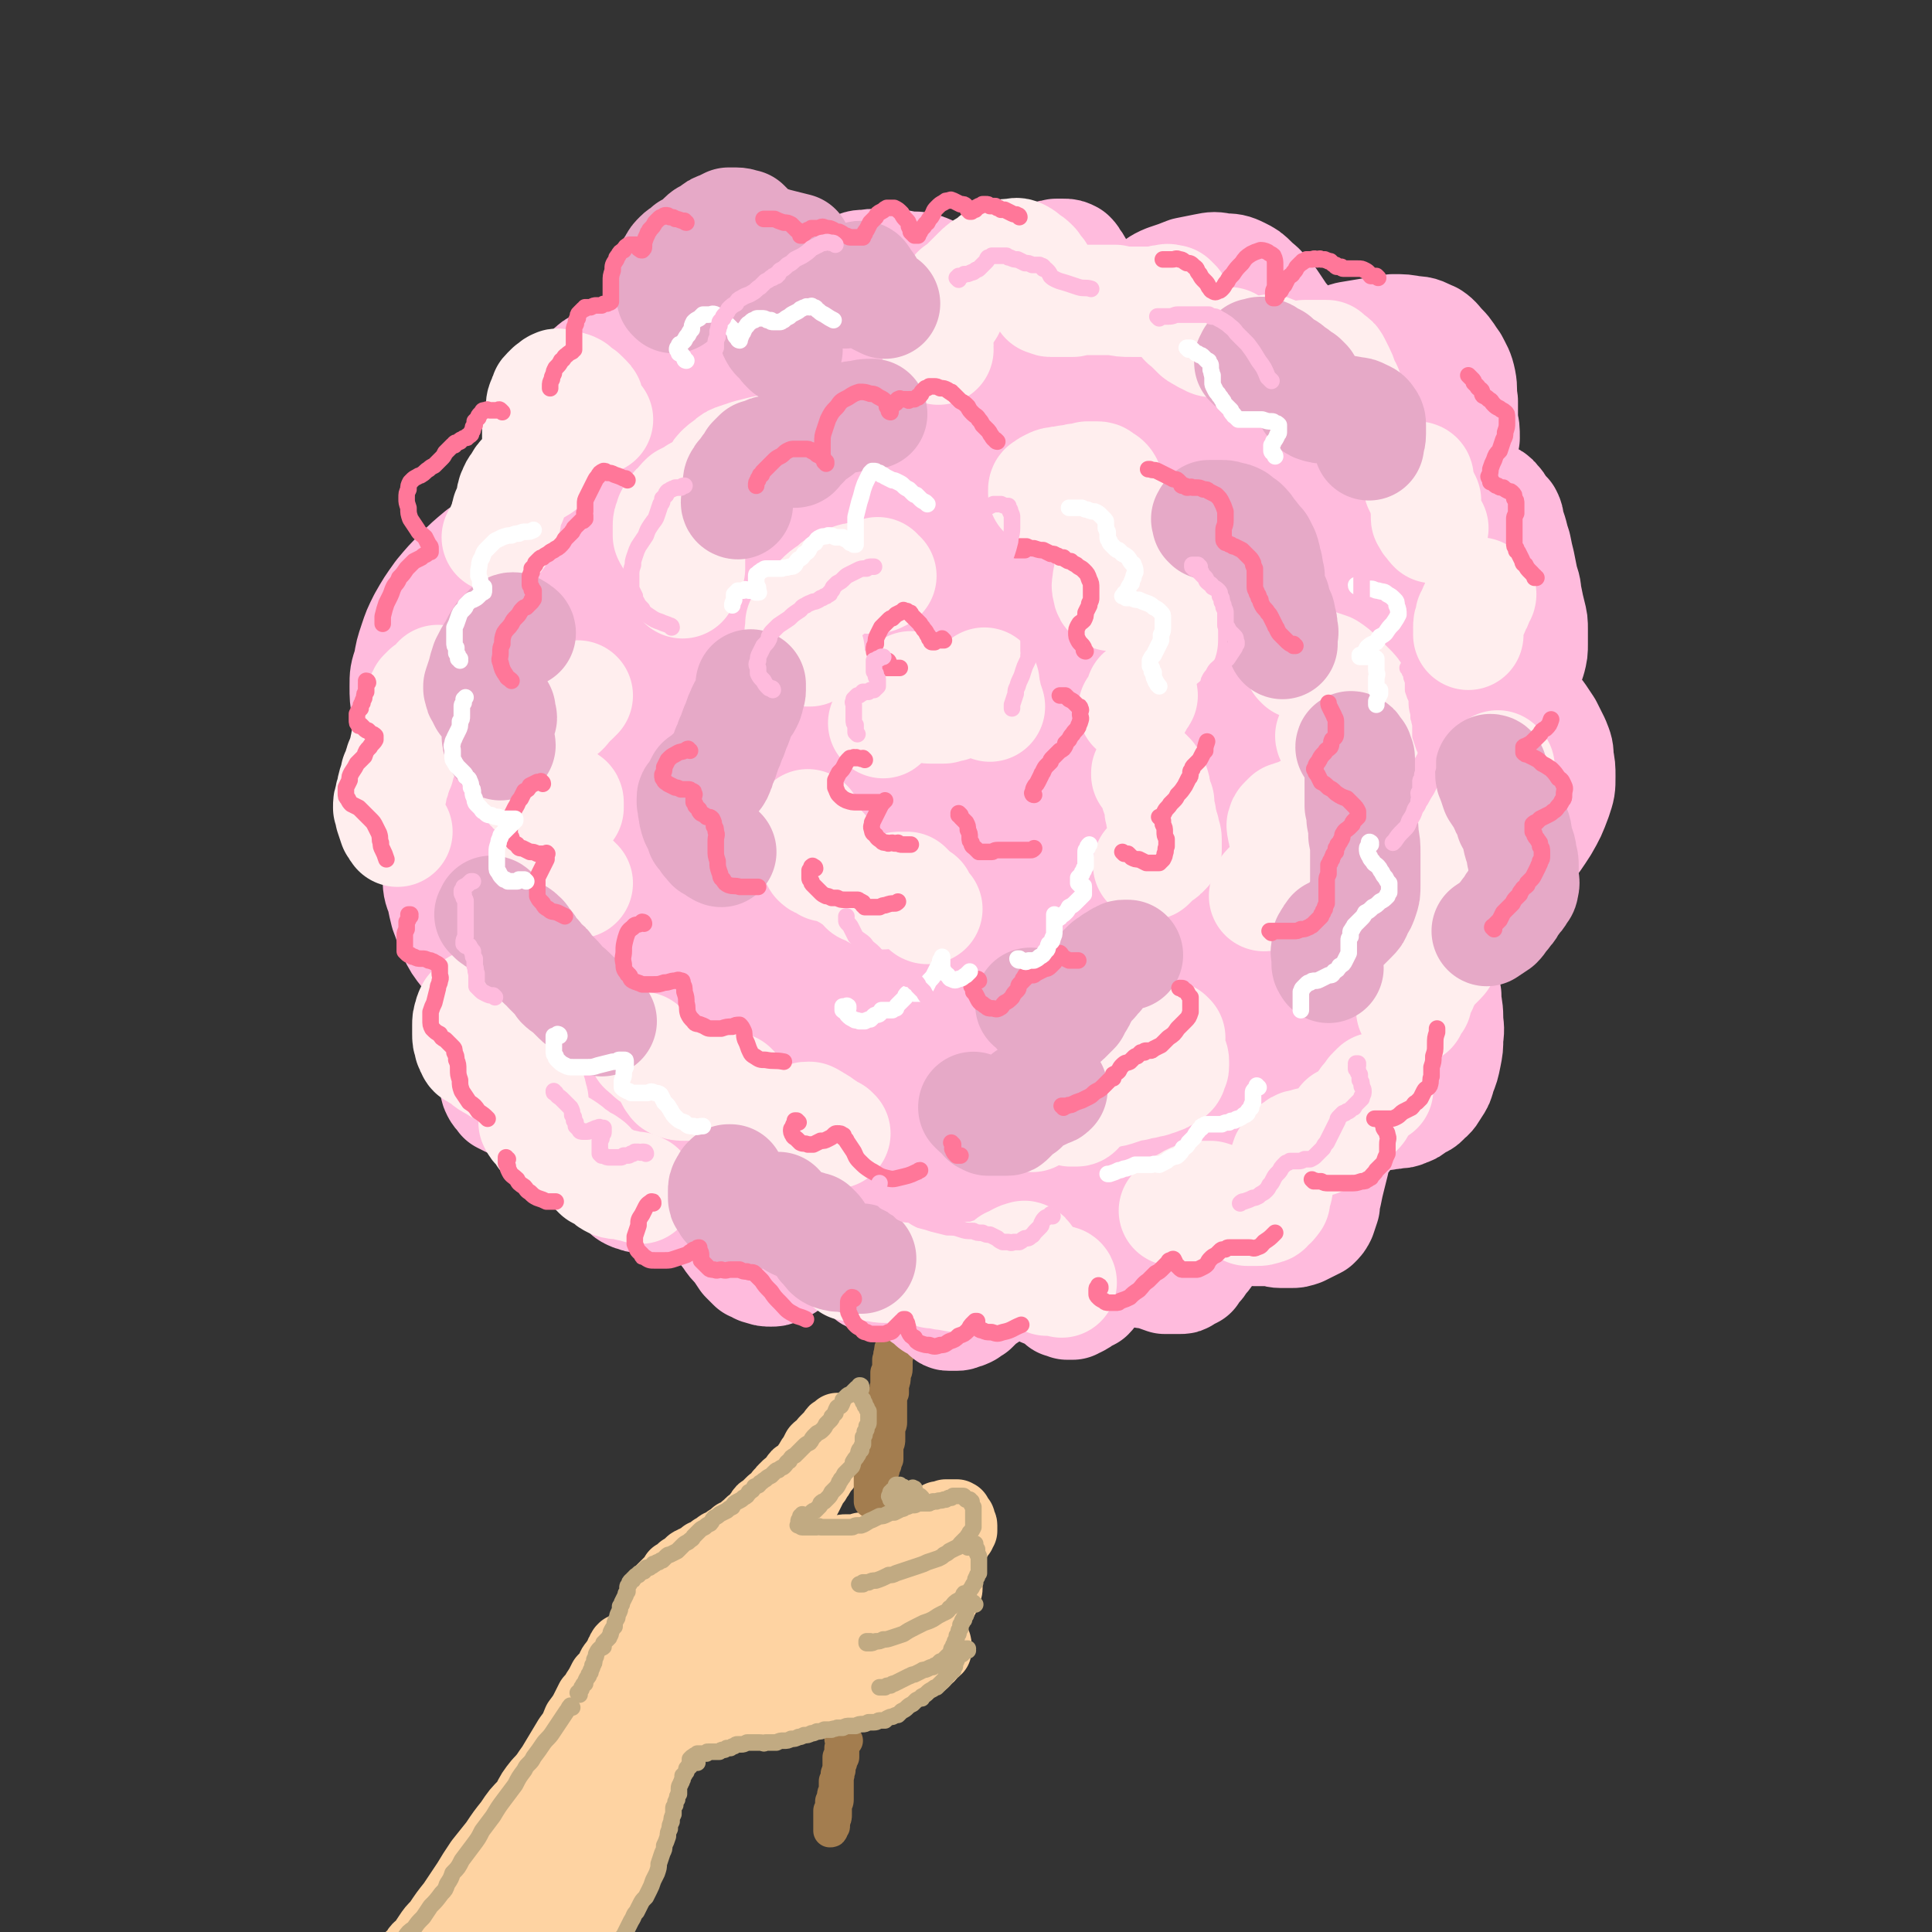 <svg viewBox='0 0 1050 1050' version='1.1' xmlns='http://www.w3.org/2000/svg' xmlns:xlink='http://www.w3.org/1999/xlink'><rect x="0" y="0" width="1050" height="1050" fill="#333333" stroke="none"/><g fill='none' stroke='rgb(254,211,162)' stroke-width='36' stroke-linecap='round' stroke-linejoin='round'><path d='M339,896c0,0 -1,-1 -1,-1 0,0 0,0 0,0 0,0 0,0 0,0 -1,1 -1,1 -1,2 -1,1 -1,1 -1,2 -1,2 -1,2 -2,3 -2,3 -2,2 -3,5 -2,3 -2,3 -4,5 -2,4 -2,4 -4,7 -1,2 -1,2 -3,4 -1,2 -1,2 -2,4 -2,4 -2,4 -5,8 -2,5 -2,5 -5,9 -3,5 -3,5 -6,10 -3,5 -3,5 -6,10 -4,6 -4,6 -8,12 -4,7 -4,7 -8,13 -4,6 -4,6 -9,12 -5,6 -5,6 -9,12 -4,6 -4,6 -8,11 -4,5 -4,5 -7,10 -2,3 -2,3 -4,6 -3,4 -3,3 -6,7 -2,3 -2,3 -5,7 -2,2 -2,2 -5,5 -1,1 -1,1 -3,3 -1,0 -1,1 -1,1 -1,0 -1,0 -1,0 0,0 1,0 1,0 1,-1 1,-1 2,-3 1,-2 1,-2 3,-3 2,-3 2,-3 4,-6 2,-3 2,-3 5,-6 4,-6 4,-6 8,-11 4,-6 4,-6 8,-12 3,-5 3,-5 7,-11 4,-5 4,-5 8,-10 4,-6 4,-6 8,-11 4,-6 4,-6 9,-11 3,-6 3,-6 7,-11 4,-4 4,-5 7,-9 3,-4 4,-4 7,-8 3,-4 3,-4 5,-8 3,-3 2,-3 5,-6 2,-3 2,-3 5,-6 2,-3 2,-3 3,-6 2,-2 2,-2 4,-5 2,-2 2,-2 4,-3 1,-2 1,-2 3,-3 1,-1 1,-1 2,-2 1,-1 1,-1 1,-2 1,-1 1,-1 2,-2 0,-1 0,-1 0,-1 0,0 0,0 0,-1 1,0 1,0 1,0 0,-1 0,-1 0,-1 0,0 0,0 0,0 0,0 0,0 0,0 0,0 0,0 0,-1 0,0 0,0 0,0 0,0 0,0 0,0 0,0 0,0 0,-1 0,0 0,0 0,0 0,0 0,0 0,-1 0,0 0,0 0,0 0,0 0,0 1,-1 0,0 0,0 0,0 0,-1 0,-1 1,-1 0,0 0,0 0,-1 0,0 0,0 1,0 0,0 0,-1 0,-1 0,0 0,0 0,0 1,0 1,0 1,0 1,0 0,0 1,-1 0,0 0,0 1,0 0,-1 0,0 1,-1 1,-1 1,-1 2,-2 0,0 0,0 1,-1 1,-1 1,-1 2,-2 1,-1 1,-1 2,-2 1,-1 1,-1 2,-2 0,-1 0,-1 1,-2 1,0 1,0 1,-1 1,0 1,0 1,0 1,-1 1,-1 1,-1 1,0 1,0 1,-1 1,0 1,0 1,-1 0,0 0,0 0,0 1,-1 1,-1 1,-1 0,-1 0,-1 1,-1 0,-1 0,-1 0,-1 0,0 0,0 1,-1 0,0 0,0 0,-1 0,0 0,0 0,0 1,-1 1,-1 1,-1 1,-1 1,-1 1,-1 1,0 1,0 1,-1 1,0 1,0 2,0 0,-1 0,-1 1,-1 0,0 0,-1 1,-1 0,0 0,0 1,-1 0,0 1,0 1,-1 1,0 1,0 1,-1 1,-1 1,-1 2,-1 1,-1 1,-1 2,-2 2,-1 2,-1 3,-2 1,0 1,0 2,-1 2,-1 2,-1 3,-2 2,0 2,0 4,-1 2,0 2,-1 4,-1 2,-1 2,-1 4,-1 3,-1 3,-1 6,-1 2,-1 2,-1 5,-2 3,0 3,0 6,-1 3,-1 3,-1 5,-2 3,-1 3,-1 7,-2 3,-1 3,-1 6,-2 2,-1 2,-1 5,-1 3,-1 3,-1 6,-2 2,0 2,0 5,-1 3,0 3,0 6,0 3,-1 3,-1 7,-1 2,-1 2,-1 5,-2 3,0 3,0 6,-1 3,-1 3,-1 6,-2 3,-1 3,-1 6,-2 2,0 2,0 5,-1 2,-1 2,-1 4,-2 2,-1 2,-1 4,-2 1,-1 2,0 3,-1 2,0 2,0 4,0 1,-1 1,-1 2,-1 1,0 1,0 2,0 2,0 2,0 3,0 1,0 1,0 1,0 1,0 1,-1 2,-1 0,0 0,0 1,0 0,0 0,0 0,0 1,0 1,0 1,0 0,0 0,0 0,0 0,0 0,0 0,0 0,0 0,0 0,0 1,0 0,0 0,0 0,-1 0,0 0,0 0,0 0,0 0,0 1,0 0,0 0,0 0,-1 0,0 0,0 0,0 0,0 0,0 0,0 0,0 0,0 0,0 0,0 0,0 0,0 0,0 0,0 0,0 0,0 0,0 0,0 0,0 0,0 0,0 -1,0 -1,0 0,-1 0,0 0,0 0,0 0,0 0,0 1,0 0,0 0,0 0,-1 0,0 0,0 0,0 0,0 0,0 1,0 0,0 0,0 0,-1 0,0 0,0 0,0 0,0 0,0 1,0 0,0 0,0 0,-1 0,0 0,0 0,0 0,0 0,0 1,0 0,0 0,0 0,-1 0,0 0,0 1,0 0,0 0,0 0,0 0,0 0,0 0,0 0,0 0,0 0,0 0,0 0,0 0,0 0,0 0,0 0,0 0,0 0,0 0,0 0,0 0,0 0,0 0,0 -1,1 0,0 0,0 0,0 0,0 0,0 0,0 0,0 0,0 0,0 0,1 0,1 0,1 0,0 0,0 0,0 0,0 0,0 0,1 -1,0 -1,0 -1,0 0,1 0,1 0,1 0,1 0,1 0,1 0,1 0,1 0,1 0,0 0,0 0,1 0,0 0,0 0,1 0,0 0,0 0,1 0,0 0,0 0,0 0,1 0,1 0,1 0,0 0,0 0,0 0,1 0,1 0,1 0,0 0,0 0,0 0,0 0,0 0,0 0,0 0,0 0,0 0,1 0,1 0,1 0,0 0,0 0,0 0,0 0,0 0,0 0,0 0,0 0,0 0,0 -1,0 -1,-1 0,0 0,1 1,1 0,0 0,0 0,0 0,0 -1,0 -1,-1 0,0 0,1 1,1 0,0 0,0 0,0 0,0 -1,0 -1,-1 0,0 0,1 1,1 0,0 0,0 0,0 0,0 -1,0 -1,-1 0,0 0,1 1,1 0,0 0,0 0,0 -1,0 -1,0 -1,0 0,0 0,0 0,0 0,0 0,0 0,0 0,0 0,0 -1,0 0,0 0,0 0,0 0,0 0,0 0,0 0,0 0,0 0,0 0,0 0,0 0,0 0,0 0,0 0,1 0,0 0,0 0,0 0,0 0,0 0,0 0,0 0,0 0,0 0,0 0,0 0,0 0,0 -1,0 -1,-1 0,0 0,1 1,1 0,0 0,0 0,0 0,0 -1,0 -1,-1 0,0 0,1 1,1 0,0 0,0 0,0 0,0 -1,0 -1,-1 0,0 1,1 1,1 0,0 0,0 0,0 -1,0 -1,0 -1,0 0,0 0,0 0,0 0,1 0,1 0,1 0,0 0,0 0,0 -1,0 -1,0 -1,0 0,0 0,1 0,1 0,0 0,0 0,0 -1,0 -1,0 -1,0 0,0 0,0 0,1 0,0 0,0 0,0 -1,0 -1,0 -1,0 0,1 0,1 0,1 0,0 0,0 0,1 -1,0 -1,0 -1,0 0,0 0,0 0,0 -1,0 -1,0 -1,0 0,0 0,0 0,1 0,0 0,0 0,0 -1,0 -1,0 -1,0 0,1 0,1 -1,1 0,0 0,0 -1,1 0,0 0,0 0,0 -1,1 -1,1 -1,1 -1,1 -1,1 -1,1 -1,0 -1,1 -1,1 -1,0 -1,0 -1,1 -1,1 -1,1 -1,1 -1,1 -1,1 -1,1 0,0 0,0 -1,1 0,0 0,0 0,0 -1,1 0,1 -1,1 0,0 0,0 0,1 0,0 0,0 -1,1 0,0 0,0 0,0 0,0 0,0 0,1 0,0 0,0 0,0 0,0 0,0 -1,0 0,1 0,1 0,1 0,0 0,0 0,0 0,0 0,0 0,0 0,0 0,0 0,1 0,0 0,0 0,0 1,0 0,-1 0,-1 0,0 0,0 0,1 1,0 0,-1 0,0 0,0 0,0 0,0 0,0 0,0 0,0 0,0 0,0 0,0 0,0 0,0 0,0 1,0 0,-1 0,-1 0,0 0,1 0,1 0,0 0,0 0,0 1,0 0,-1 0,-1 0,0 0,1 0,1 0,0 0,0 0,0 1,0 0,-1 0,-1 0,0 0,1 0,1 0,0 0,0 0,0 0,0 0,0 0,0 0,0 0,-1 0,-1 -1,0 0,1 0,1 0,0 0,0 0,0 0,0 0,0 0,0 0,0 0,0 -1,0 0,0 0,0 0,0 0,0 0,0 0,0 0,0 0,0 0,0 0,0 0,-1 0,-1 0,0 0,1 0,1 0,0 0,0 0,0 0,0 0,-1 -1,-1 0,0 1,1 1,1 0,0 0,0 0,0 0,0 0,-1 -1,-1 0,0 1,1 1,1 0,0 0,0 0,0 0,0 0,-1 -1,-1 0,0 1,1 1,1 0,0 0,0 0,0 0,0 0,0 0,0 0,0 -1,-1 -1,-1 0,0 0,1 1,1 0,0 0,0 0,0 0,0 -1,-1 -1,-1 0,0 0,1 1,1 0,0 0,0 0,0 0,0 -1,-1 -1,-1 0,0 0,1 1,1 0,0 0,0 0,0 0,0 -1,-1 -1,-1 0,0 0,1 1,1 0,0 0,0 0,0 0,0 -1,-1 -1,-1 0,0 0,1 1,1 0,0 -1,0 -1,0 0,0 0,0 0,0 1,0 0,-1 0,-1 0,0 0,1 0,1 0,0 0,0 0,0 1,0 0,-1 0,-1 0,0 0,1 0,1 0,0 0,0 0,0 0,0 0,0 0,0 0,0 0,0 0,0 0,0 0,0 0,0 0,0 0,0 0,0 0,0 0,0 0,0 0,0 0,0 -1,0 0,0 0,0 0,0 0,0 0,0 0,0 -1,0 -1,0 -1,0 0,0 0,0 0,0 0,0 0,0 0,0 0,0 0,0 0,0 -1,0 -1,0 -1,0 0,0 0,0 0,0 0,0 0,1 -1,1 0,0 0,0 0,0 0,0 0,0 -1,0 0,0 0,0 0,0 0,0 -1,0 -1,0 0,0 0,0 0,0 -1,0 -1,0 -1,0 -1,0 -1,0 -1,0 -1,0 -1,0 -2,1 -1,0 -1,0 -1,0 -1,0 -1,0 -1,0 -1,0 -1,0 -2,0 -1,0 -1,0 -1,0 -2,0 -2,1 -3,1 -1,0 -1,0 -3,0 -1,1 -1,1 -2,1 -2,1 -2,1 -4,1 -2,1 -2,1 -4,1 -2,1 -2,1 -4,2 -2,0 -2,0 -4,1 -2,1 -2,1 -4,1 -2,1 -2,1 -3,2 -2,0 -2,0 -4,1 -2,1 -2,1 -4,1 -1,1 -1,1 -2,1 -2,1 -2,1 -5,2 -2,1 -2,1 -4,1 -2,1 -2,1 -4,2 -2,1 -2,1 -5,2 -2,1 -2,1 -5,2 -2,1 -2,1 -4,2 -3,2 -3,2 -6,4 -2,0 -2,0 -4,1 -2,1 -2,1 -4,2 -2,1 -2,1 -4,2 -1,0 -1,0 -2,1 -1,0 -1,0 -2,1 0,0 0,0 0,0 0,0 0,0 0,0 0,0 0,0 1,0 1,0 1,0 2,0 3,-1 3,-1 6,-2 3,-1 3,-2 6,-3 4,-2 4,-2 7,-4 5,-2 5,-2 10,-4 5,-1 5,-2 10,-3 5,-2 5,-1 10,-3 4,-1 4,-1 8,-1 6,-2 6,-2 12,-3 5,-1 5,-1 9,-1 5,-1 5,-1 9,-1 4,0 4,0 7,-1 2,0 2,0 4,0 2,0 2,0 4,0 1,0 1,0 2,0 1,0 1,0 2,0 0,0 0,0 0,0 0,0 0,0 0,0 0,0 0,0 0,0 0,0 0,0 -1,1 -1,1 -1,0 -2,1 -3,2 -2,2 -4,4 -3,1 -3,1 -6,3 -3,2 -3,2 -7,4 -3,2 -3,2 -7,3 -5,3 -5,2 -9,4 -5,2 -5,2 -10,3 -4,2 -4,2 -9,3 -5,2 -5,2 -10,3 -5,1 -5,0 -10,1 -5,1 -5,1 -10,1 -4,0 -5,0 -9,0 -4,0 -4,0 -7,0 -3,0 -3,0 -6,-1 -1,0 -1,0 -3,-1 -1,0 -1,0 -2,-1 0,0 0,0 -1,0 0,0 0,0 0,-1 0,0 0,0 0,0 0,1 -1,0 0,0 0,0 0,0 1,0 1,0 1,0 2,0 1,0 1,0 2,0 2,0 2,0 4,0 1,-1 1,-1 3,-1 2,0 2,0 4,-1 3,0 3,0 5,0 3,0 3,0 5,-1 3,0 3,0 6,-1 3,0 3,0 7,-1 4,0 4,0 7,-1 5,0 5,0 9,-1 4,0 4,0 8,-1 4,-1 4,-1 9,-1 4,-1 4,-1 9,-1 4,-1 4,0 8,-1 4,0 4,0 8,-1 3,-1 3,-1 6,-2 3,-1 3,-1 6,-2 2,0 2,-1 4,-1 2,-1 2,-1 4,-1 1,-1 1,-1 2,-1 1,0 1,0 1,0 0,0 0,0 0,0 0,0 0,0 0,0 0,0 0,0 0,0 -1,0 -1,0 -1,0 -1,1 -1,1 -2,1 -1,1 -1,1 -2,2 -2,1 -2,1 -4,2 -2,1 -2,1 -5,3 -2,1 -2,1 -5,3 -2,1 -2,1 -5,2 -3,1 -3,1 -6,2 -3,2 -3,2 -7,3 -3,2 -3,2 -7,3 -3,1 -3,1 -7,2 -3,1 -3,1 -7,2 -4,1 -4,1 -8,1 -4,1 -4,1 -8,2 -4,0 -4,0 -8,1 -4,0 -4,0 -8,1 -3,1 -3,1 -7,1 -3,1 -3,1 -6,1 -3,0 -3,0 -5,0 -3,0 -3,1 -6,1 -1,0 -1,0 -3,0 -2,0 -2,0 -4,0 -2,0 -2,0 -4,0 -1,0 -1,0 -2,0 0,0 0,0 -1,0 -1,0 -1,0 -2,0 0,0 0,0 0,0 -1,0 -1,0 -1,0 -1,0 -1,0 -1,0 0,0 0,0 -1,0 0,0 0,0 0,0 0,0 0,0 0,0 1,0 0,-1 0,-1 0,0 0,0 0,1 0,0 0,0 0,0 1,0 0,-1 0,-1 0,0 0,0 0,1 0,0 0,0 0,0 0,1 0,1 0,1 -1,1 -1,1 -1,2 0,1 0,2 -1,3 0,1 0,1 -1,2 0,2 0,2 -1,3 0,2 0,2 -1,4 0,2 -1,2 -1,4 -1,2 -1,2 -2,5 -1,3 -1,3 -2,6 -2,4 -2,4 -4,9 -2,5 -2,5 -4,10 -2,7 -2,7 -4,13 -2,7 -3,7 -5,14 -2,7 -2,7 -4,13 -2,7 -2,7 -4,13 -2,5 -3,5 -5,11 -2,5 -2,5 -4,9 -2,5 -3,5 -5,9 -2,4 -2,4 -4,8 -2,3 -2,3 -4,6 -2,4 -2,4 -4,7 -2,3 -1,3 -3,6 -1,2 -1,2 -2,4 -2,2 -1,2 -3,3 0,2 0,2 -1,3 0,0 0,0 -1,0 0,0 0,0 0,0 0,0 0,0 0,0 0,-2 0,-2 1,-3 0,-2 0,-2 0,-4 1,-4 1,-4 2,-7 1,-4 1,-4 2,-8 2,-5 2,-5 4,-10 2,-5 2,-5 4,-11 2,-7 2,-7 4,-13 3,-8 3,-7 5,-15 3,-7 2,-7 5,-14 2,-6 3,-6 5,-13 3,-6 2,-6 5,-12 2,-6 2,-6 4,-11 2,-4 2,-4 4,-9 2,-2 2,-2 3,-5 2,-4 2,-4 4,-8 1,-2 1,-2 2,-3 1,-2 1,-2 2,-3 0,0 0,0 0,-1 0,0 0,0 0,0 -1,1 -1,1 -1,1 -2,2 -2,2 -3,4 -2,3 -2,3 -4,6 -3,5 -3,5 -6,9 -3,5 -3,5 -6,10 -4,5 -4,5 -8,10 -4,6 -4,6 -8,12 -4,6 -4,6 -8,13 -4,6 -4,6 -8,13 -4,7 -3,7 -8,14 -3,6 -3,6 -7,12 -4,6 -4,6 -8,11 -3,4 -3,4 -7,8 -3,3 -3,3 -7,7 -2,2 -2,2 -5,4 -1,1 -1,2 -3,2 0,1 0,0 -1,0 0,0 -1,1 -1,0 0,0 0,0 0,0 0,-1 0,-1 1,-2 1,-3 0,-3 1,-6 2,-3 2,-3 3,-7 2,-4 2,-4 4,-9 3,-5 3,-5 6,-10 3,-6 3,-6 6,-12 3,-6 3,-6 6,-12 3,-6 3,-6 6,-12 3,-6 3,-6 7,-12 3,-5 3,-5 5,-10 3,-4 2,-4 5,-9 1,-2 1,-2 3,-5 1,-1 1,-1 3,-3 0,0 0,0 0,0 0,0 0,0 0,0 0,1 0,1 -1,2 -1,3 -1,3 -2,6 -2,3 -2,3 -4,6 -2,4 -2,4 -4,8 -2,5 -2,5 -5,9 -2,4 -2,4 -4,8 -2,4 -2,4 -4,8 -2,3 -1,3 -3,6 -1,2 -1,2 -3,5 0,1 -1,1 -2,2 0,1 0,1 0,1 -1,1 -1,1 -1,0 1,0 1,0 1,0 1,-3 1,-3 2,-5 2,-3 2,-3 4,-5 2,-5 2,-5 5,-9 3,-5 4,-5 7,-10 4,-6 4,-6 8,-12 4,-7 4,-7 9,-13 4,-7 4,-7 9,-13 4,-6 5,-6 9,-12 5,-6 5,-6 9,-13 4,-5 3,-5 7,-11 3,-5 4,-4 7,-9 3,-3 3,-3 5,-7 2,-2 2,-2 3,-5 1,-1 2,-1 3,-3 0,-1 0,-1 0,-2 0,0 0,0 0,-1 0,-1 0,-1 -1,-1 0,0 0,0 -1,0 -1,0 -1,-1 -1,0 -1,0 -1,0 -2,1 -2,1 -2,1 -3,3 -1,1 -1,1 -3,2 -1,2 -1,2 -3,3 -2,2 -1,2 -3,3 -2,2 -2,1 -4,3 -1,1 -1,0 -2,1 -1,1 -1,1 -2,2 -1,1 -1,1 -2,1 0,1 0,1 0,1 0,0 0,0 0,0 0,0 0,0 0,0 0,0 -1,0 -1,-1 0,0 1,1 1,1 0,0 0,0 0,-1 0,0 0,0 0,-1 0,-1 0,-1 1,-1 0,-1 0,-1 0,-2 0,-1 0,-1 1,-2 0,-1 0,-1 0,-2 0,-1 1,-1 1,-1 1,-1 1,-1 1,-2 1,-2 1,-2 1,-3 1,-1 1,-2 1,-3 1,-1 1,-1 1,-2 1,-1 1,-1 1,-3 1,-1 1,-1 2,-2 0,-1 0,-1 0,-3 1,-1 1,-1 1,-2 1,-1 1,-1 1,-2 0,-1 0,-1 0,-2 0,-1 0,-1 1,-2 0,-1 0,-1 0,-2 0,-1 0,-1 0,-1 1,-1 1,-1 1,-1 0,-1 0,-1 1,-2 1,-1 1,-1 1,-1 1,-1 1,-1 1,-1 1,-1 1,-1 2,-2 1,-1 1,-1 1,-1 1,-1 1,-1 2,-2 0,0 0,0 1,-1 1,-1 1,-1 1,-1 1,-1 1,-1 1,-2 1,0 1,0 2,-1 0,0 0,0 1,-1 1,0 1,0 1,-1 1,0 1,0 2,-1 0,0 0,0 1,-1 1,0 1,-1 1,-1 1,-1 1,-1 2,-1 1,-1 1,-1 2,-1 1,-1 1,-1 2,-1 1,-1 1,-1 2,-2 2,0 2,0 3,-1 1,-1 1,-1 2,-2 2,-1 2,-1 3,-2 1,-1 2,0 3,-1 1,-1 1,-1 2,-2 1,0 1,0 2,-1 1,-1 1,-1 2,-2 2,-1 2,0 3,-1 2,-1 1,-2 3,-3 1,-1 1,-1 2,-2 1,-1 2,-1 3,-2 1,-2 1,-2 2,-3 1,-2 1,-2 3,-3 1,-1 1,-1 3,-3 1,-1 1,-1 3,-2 1,-1 1,-1 2,-3 2,-1 1,-2 3,-3 1,-2 2,-1 3,-3 1,-1 1,-1 2,-2 1,-2 1,-2 3,-3 1,-1 2,-1 3,-3 1,-1 1,-2 2,-3 1,-2 1,-2 2,-3 1,-2 1,-2 2,-4 1,-1 1,-1 3,-2 1,-2 1,-2 2,-3 1,-1 1,-1 2,-2 1,-1 1,-1 2,-2 0,-1 0,-1 1,-1 1,0 1,0 1,-1 0,0 0,0 1,0 0,0 0,0 0,0 0,0 0,0 0,0 1,0 0,-1 0,-1 0,0 0,1 0,1 0,0 0,0 1,0 0,1 0,1 0,1 0,0 0,0 0,0 0,1 0,1 0,1 0,0 0,0 0,0 0,1 0,1 0,1 0,1 0,1 0,2 0,1 0,1 0,2 -1,1 -1,1 -2,3 0,2 0,2 -1,3 -1,2 -1,2 -1,4 -1,2 -1,2 -2,4 -1,2 -2,2 -3,4 -1,2 -1,2 -2,3 -1,3 -2,2 -3,5 -1,2 -1,2 -2,4 -1,2 -1,2 -3,4 -1,2 -1,2 -2,3 -2,2 -2,2 -3,4 -2,2 -2,2 -3,4 -2,1 -2,1 -4,3 -1,2 -1,2 -3,4 -1,1 -1,1 -2,2 -2,1 -1,1 -3,2 -1,1 -1,1 -2,2 -1,1 -1,1 -2,2 0,0 0,0 -1,1 0,0 0,0 -1,1 0,0 0,0 -1,0 0,0 0,0 0,0 0,0 0,0 0,0 0,0 0,0 0,0 0,0 -1,0 -1,0 0,0 0,0 1,0 0,0 0,0 0,0 0,0 -1,0 -1,0 0,0 0,0 1,0 0,0 0,0 1,0 0,0 0,0 1,0 0,0 0,0 1,0 0,0 0,0 1,0 1,0 1,0 1,0 1,0 1,0 2,0 1,0 1,0 2,0 1,0 1,0 3,0 1,0 1,1 3,0 2,0 2,0 4,0 2,0 2,0 4,-1 2,0 2,0 4,0 2,-1 2,-1 4,-1 2,0 2,0 4,0 2,0 2,0 4,-1 2,0 2,0 4,0 2,0 2,0 4,0 1,-1 1,-1 3,-1 2,0 2,0 4,0 2,0 2,0 4,-1 1,0 1,0 3,0 2,0 2,0 4,0 1,0 1,0 3,0 2,0 2,0 4,-1 2,0 2,0 3,0 2,-1 2,-1 3,-2 2,0 2,0 3,-1 1,0 1,0 2,-1 2,0 2,0 3,-1 1,-1 1,-1 2,-2 0,-1 0,-1 1,-1 1,-1 1,-1 2,-2 1,0 1,0 2,-1 0,0 0,0 1,-1 1,0 1,0 1,-1 1,0 1,0 1,-1 1,0 0,0 1,0 1,-1 1,-1 1,-1 1,0 1,0 2,-1 0,0 0,0 1,0 1,0 1,0 2,0 0,-1 0,0 1,-1 1,0 1,0 2,0 0,0 0,0 1,0 0,0 0,0 1,0 1,0 1,0 1,0 1,0 1,0 1,0 0,0 0,0 0,0 1,1 1,0 1,1 0,0 0,0 0,0 1,1 1,1 1,2 0,0 1,0 1,1 0,1 0,1 0,1 0,1 1,1 1,2 0,1 0,1 0,2 0,1 0,1 0,1 -1,1 -1,1 -1,2 -1,1 -1,1 -2,3 -1,1 -1,1 -2,3 -2,2 -2,2 -4,3 -1,2 -1,2 -3,4 -2,1 -2,1 -4,3 -2,2 -2,2 -4,3 -2,2 -2,2 -4,3 -2,2 -2,2 -4,4 -2,1 -2,1 -3,2 -2,1 -2,1 -3,2 -2,1 -2,1 -3,2 -1,1 -1,1 -2,1 -1,1 -1,1 -2,1 -1,1 0,1 -1,1 0,0 0,0 0,0 0,0 0,0 -1,0 0,0 0,0 0,0 1,0 1,0 1,0 1,0 1,0 2,-1 1,0 1,0 2,-1 2,-1 2,-1 4,-1 1,-1 1,-1 3,-2 2,-1 2,-1 4,-2 1,0 2,0 3,-1 2,-1 1,-1 3,-2 1,0 1,0 3,-1 1,0 1,0 3,0 1,-1 1,-1 2,-1 1,0 1,0 2,0 1,0 1,0 1,0 1,0 1,0 1,0 1,0 1,0 1,1 0,0 0,0 0,1 0,1 0,1 0,2 0,1 0,1 0,2 0,1 0,1 -1,3 0,1 0,1 -1,3 -1,1 -1,1 -1,2 -1,2 -2,2 -3,3 -1,2 -1,2 -2,4 -2,2 -2,2 -4,3 -2,2 -2,2 -4,4 -2,1 -2,1 -3,3 -2,2 -2,1 -4,3 -2,1 -1,1 -3,2 -1,1 -1,1 -2,2 -1,0 -1,0 -2,0 0,1 0,1 -1,1 0,0 0,0 0,0 0,0 0,0 0,0 0,0 0,0 0,0 1,0 1,0 2,0 1,0 1,0 2,-1 1,0 2,0 3,0 1,-1 1,-1 3,-1 2,-1 2,-1 3,-1 2,0 2,0 3,-1 2,0 2,0 3,0 2,0 2,0 3,0 0,0 0,0 1,0 1,0 1,0 1,1 1,0 1,0 1,1 0,0 0,0 0,1 0,1 0,1 0,2 -1,1 -1,0 -2,1 -1,1 -1,2 -2,3 -2,1 -2,1 -3,3 -2,1 -2,1 -3,2 -2,1 -2,1 -4,2 -2,1 -2,1 -3,2 -2,1 -2,1 -4,2 -2,1 -2,1 -4,2 -3,1 -3,1 -5,2 -2,1 -2,1 -5,1 -2,1 -2,1 -4,2 -3,0 -3,0 -5,1 -3,1 -3,0 -5,1 -2,1 -2,1 -4,2 -2,0 -2,0 -4,1 -2,0 -2,0 -4,0 -2,1 -2,1 -4,1 -1,0 -1,0 -3,0 -2,0 -2,0 -4,0 -1,0 -1,0 -3,0 -2,0 -2,0 -4,0 -3,0 -3,0 -6,0 -2,0 -2,0 -5,1 -2,0 -2,0 -5,1 -2,0 -2,0 -4,1 -2,1 -2,1 -5,1 -2,1 -2,1 -4,1 -2,1 -2,1 -3,1 -2,0 -2,0 -4,1 -2,0 -2,0 -3,1 -2,0 -2,0 -3,0 -1,0 -1,0 -3,0 -1,1 -1,1 -2,1 -1,0 -1,0 -3,1 -1,0 -1,0 -2,0 -1,1 -1,1 -3,1 -1,0 -1,0 -2,0 -1,0 -1,0 -2,0 0,0 0,0 -1,0 0,0 0,0 -1,0 0,0 0,0 0,0 0,0 0,1 0,1 0,0 0,0 0,0 -1,0 -1,0 -1,0 0,0 0,0 0,0 0,0 0,0 0,0 1,0 0,-1 0,-1 0,0 0,0 0,1 0,0 0,0 0,0 1,0 0,-1 0,-1 0,0 0,0 0,1 0,0 0,0 0,0 0,0 0,0 0,0 0,0 0,0 0,0 -1,0 -1,0 -1,0 0,0 0,0 0,1 -1,0 -1,0 -1,0 0,0 0,0 0,1 -1,0 -1,0 -1,0 0,1 0,1 -1,1 0,1 0,1 0,1 0,0 0,0 -1,0 0,1 0,1 0,1 0,0 0,0 0,0 0,0 0,0 -1,0 0,1 0,1 0,1 0,0 0,0 0,1 -1,0 -1,0 -1,0 0,1 0,1 -1,1 0,1 0,1 0,1 0,1 0,1 -1,1 0,1 0,1 -1,1 0,1 0,1 0,2 -1,0 -1,0 -1,1 -1,1 -1,1 -1,1 -1,1 -1,1 -1,2 -1,1 -1,1 -2,2 -1,2 -1,2 -2,3 -1,2 -1,2 -2,4 -2,2 -2,2 -3,4 -2,1 -2,2 -3,3 -1,2 0,2 -1,4 -1,2 -2,2 -3,4 -1,2 -1,2 -1,5 -1,2 -1,2 -1,5 '/></g>
<g fill='none' stroke='rgb(163,125,79)' stroke-width='18' stroke-linecap='round' stroke-linejoin='round'><path d='M476,813c0,-1 -1,-1 -1,-1 0,0 0,0 1,0 0,0 0,0 0,0 0,0 0,0 -1,0 0,1 0,1 0,1 0,0 0,0 0,0 0,0 0,0 0,0 0,0 0,0 0,0 1,0 0,-1 0,-1 0,0 0,1 0,1 0,0 0,0 0,0 -1,0 -1,0 -1,-1 0,0 0,0 0,0 0,0 0,0 0,0 0,0 0,0 0,0 -1,0 -1,0 -1,0 0,-1 0,-1 0,-1 0,0 0,0 0,0 0,0 0,0 0,0 0,-1 0,-1 0,-1 0,0 0,0 0,-1 0,0 0,0 0,-1 0,0 0,0 0,-1 0,-1 0,-1 0,-2 0,-1 0,-1 0,-2 0,0 0,0 0,-1 0,-1 0,-1 1,-2 0,-1 0,-1 0,-2 0,-2 0,-2 1,-3 0,-1 0,-1 0,-2 1,-2 1,-2 1,-4 1,-1 1,-1 1,-3 0,-1 0,-1 0,-2 0,-1 0,-1 0,-2 1,-2 1,-2 1,-4 1,-2 1,-2 1,-5 1,-2 1,-2 1,-5 0,-1 0,-1 0,-3 0,-2 0,-2 1,-4 0,-2 0,-2 0,-4 1,-2 0,-2 1,-4 0,-2 0,-2 0,-3 0,-2 0,-2 0,-4 1,-2 1,-2 1,-4 0,-1 0,-1 0,-3 1,-2 0,-2 1,-4 0,-2 0,-2 1,-4 0,-1 0,-1 0,-3 1,-2 1,-2 1,-4 0,-2 0,-2 1,-3 0,-2 0,-2 0,-3 0,-2 0,-2 1,-3 0,-2 0,-2 0,-4 1,-1 1,-1 1,-3 0,-1 0,-1 1,-3 0,-1 0,-1 0,-3 1,-1 1,-1 1,-3 0,-1 0,-1 0,-2 0,-1 0,-1 0,-3 1,-1 1,-1 1,-2 0,-1 0,-1 0,-2 0,-1 0,-1 0,-2 0,-1 0,-1 0,-2 0,-1 0,-1 0,-3 0,0 0,0 0,-1 0,-1 1,-1 1,-2 0,0 0,0 0,-1 0,0 0,0 0,0 0,0 0,0 0,0 0,0 -1,0 -1,0 0,0 1,0 1,1 0,1 0,1 0,3 -1,2 -1,2 -1,4 0,2 0,2 0,4 0,2 0,2 0,4 0,2 0,2 -1,4 0,2 0,2 0,4 0,3 0,3 0,5 0,3 0,3 -1,5 0,3 0,3 0,5 0,3 0,3 -1,6 0,2 0,2 0,5 -1,2 0,3 -1,5 0,3 -1,2 -1,5 0,2 0,2 0,5 0,2 -1,2 -1,4 0,2 0,2 -1,5 0,2 0,2 0,4 -1,2 -1,2 -1,4 0,1 0,1 0,3 0,1 0,1 0,3 0,1 0,1 0,2 0,2 0,2 0,4 0,1 0,1 -1,3 0,1 0,1 0,3 0,1 0,1 0,3 0,2 0,2 -1,3 0,1 0,1 0,2 0,1 0,1 0,2 0,1 0,1 0,2 0,0 0,0 0,1 0,1 0,1 0,1 -1,1 -1,1 -1,1 0,1 0,1 0,1 0,1 0,0 0,1 -1,0 0,0 -1,1 0,0 0,0 0,0 0,1 0,1 0,2 -1,0 -1,0 -1,0 0,1 0,1 0,1 0,0 0,0 0,1 -1,0 0,0 -1,1 0,0 0,0 0,1 0,0 0,0 0,0 0,1 0,1 0,1 0,1 -1,0 -1,1 0,0 0,0 0,1 0,0 0,0 0,0 0,1 0,1 0,1 -1,0 -1,0 -1,0 0,1 0,1 0,1 0,0 0,0 0,1 0,0 0,0 -1,0 0,0 1,0 0,1 0,0 0,0 0,0 0,0 0,0 0,0 0,1 0,1 0,1 -1,0 -1,0 -1,0 0,0 0,0 0,0 0,0 0,0 0,0 1,1 0,0 0,0 0,0 0,0 0,0 0,0 0,1 0,1 0,0 0,0 0,0 0,0 0,0 0,1 0,0 0,0 0,0 0,0 0,0 0,0 0,0 0,0 0,0 -1,0 -1,0 -1,0 0,1 0,1 0,1 0,0 0,0 0,0 1,0 0,-1 0,-1 0,0 0,1 0,1 0,0 0,0 0,0 0,0 0,0 0,0 0,0 0,0 0,0 0,0 0,0 0,0 0,1 0,1 0,1 0,0 0,0 0,0 0,0 0,0 0,1 '/><path d='M460,946c0,0 -1,-1 -1,-1 0,0 0,1 0,1 0,0 0,0 0,0 1,0 0,-1 0,-1 0,0 0,1 0,1 0,0 0,0 0,0 0,0 0,0 0,0 -1,0 -1,0 -1,0 0,0 0,0 0,0 0,0 0,0 0,0 0,-1 0,0 0,0 0,0 0,0 0,0 0,0 0,-1 -1,-1 0,0 1,0 1,1 0,0 0,0 0,0 0,1 0,1 0,2 0,0 0,0 0,1 0,1 0,1 -1,1 0,1 0,1 0,2 0,1 0,1 -1,3 0,1 0,1 0,3 0,2 0,2 0,3 -1,2 0,3 -1,5 0,2 0,2 0,4 0,1 0,1 0,2 0,1 0,1 0,2 0,2 0,2 0,4 0,1 0,1 -1,3 0,1 0,1 0,3 0,1 0,1 0,2 0,2 0,2 -1,3 0,1 0,1 0,3 0,1 0,1 -1,1 0,1 0,1 0,1 0,1 0,1 -1,1 0,0 0,0 0,0 0,0 0,0 0,0 0,-1 0,-1 0,-1 0,-1 0,-1 0,-2 0,-1 0,-1 0,-2 0,-1 0,-1 0,-2 0,-1 0,-1 0,-2 0,-1 0,-1 0,-2 1,-1 1,-1 1,-2 0,-1 0,-1 0,-3 1,-1 1,-1 1,-3 0,-1 0,-1 1,-3 0,-1 0,-1 0,-3 0,-1 0,-1 0,-2 1,-1 0,-1 1,-2 0,-1 0,-1 0,-2 1,-1 0,-1 1,-2 0,-1 0,-1 0,-2 0,-1 0,-1 0,-1 1,-1 1,-1 1,-2 0,-1 0,-1 0,-1 1,-1 1,-1 1,-1 0,-1 0,-1 0,-1 0,-1 0,-1 0,-1 0,0 0,0 0,-1 0,0 0,0 0,0 0,0 0,0 0,-1 0,0 0,0 0,0 0,0 0,0 0,-1 0,0 0,0 0,0 0,0 0,0 0,0 0,-1 0,-1 0,-1 0,0 0,0 0,0 0,0 0,0 0,0 0,0 0,0 0,0 0,0 0,0 0,0 0,0 0,0 0,0 0,1 0,1 -1,1 0,1 0,1 0,2 '/></g>
<g fill='none' stroke='rgb(193,170,130)' stroke-width='9' stroke-linecap='round' stroke-linejoin='round'><path d='M311,928c0,0 -1,-1 -1,-1 -1,1 -1,2 -2,3 -2,3 -2,3 -4,6 -2,3 -2,3 -4,6 -2,3 -3,3 -5,6 -2,3 -2,3 -5,7 -1,2 -1,2 -3,4 -1,1 -1,1 -2,3 -3,4 -3,4 -5,8 -3,4 -3,4 -6,8 -3,4 -3,4 -6,9 -3,4 -3,4 -6,8 -2,4 -2,4 -5,8 -3,4 -3,4 -6,8 -2,4 -2,4 -5,7 -1,3 -1,3 -3,6 -1,3 -1,3 -3,5 -3,4 -3,4 -6,7 -2,3 -2,3 -4,6 -3,3 -3,3 -5,6 -3,2 -3,2 -5,5 -2,3 -2,3 -4,5 -3,3 -3,3 -5,6 -2,2 -2,2 -4,5 -2,2 -2,2 -3,4 -1,1 -1,1 -2,2 -1,0 -1,0 -1,1 0,0 0,0 0,0 0,0 0,0 0,0 0,0 0,0 0,-1 '/><path d='M315,921c0,-1 0,-1 -1,-1 0,0 1,0 1,0 0,0 0,0 0,0 0,0 0,0 0,0 0,-1 0,-1 0,-1 0,0 0,0 1,-1 0,-1 0,-1 1,-2 0,-1 0,0 1,-1 0,-1 0,-1 1,-3 1,-1 1,-1 1,-2 1,-1 1,-1 1,-2 1,-2 1,-2 1,-3 1,-1 1,-1 1,-3 1,-2 1,-2 1,-3 1,-2 1,-2 2,-3 1,-1 1,0 2,-1 0,-1 0,-1 0,-2 1,-1 1,-1 3,-3 0,-1 1,-1 1,-3 1,-2 1,-2 2,-3 0,-2 0,-2 1,-4 1,-1 0,-1 1,-3 1,-2 1,-2 1,-4 1,-1 1,-1 1,-2 1,-2 1,-2 2,-4 0,-1 0,-1 1,-2 0,-1 0,-1 0,-2 0,-1 0,-1 1,-2 0,-1 0,-1 1,-2 1,0 1,0 1,-1 1,0 1,-1 1,-1 1,-1 1,-1 2,-1 0,-1 0,-1 1,-1 1,-1 1,-1 2,-1 0,-1 0,-1 1,-1 0,-1 0,-1 1,-1 1,0 0,0 1,0 1,-1 1,-1 1,-1 1,0 1,0 1,-1 1,0 1,0 1,0 1,-1 1,-1 2,-1 1,-1 1,-1 2,-1 1,-1 1,-1 2,-2 1,-1 1,-1 2,-1 2,-1 2,-1 4,-2 1,-1 1,-1 3,-3 1,-1 1,-1 3,-2 2,-2 2,-1 3,-3 1,-1 1,-1 3,-3 1,-1 1,-1 3,-2 1,-1 1,-1 3,-2 1,-1 1,-2 2,-3 2,-1 2,-1 3,-2 2,-1 2,-1 4,-2 1,-1 1,-1 3,-2 1,-2 1,-2 3,-3 2,-1 2,-1 3,-2 2,-1 2,-1 3,-3 2,-1 2,-1 3,-3 2,-1 2,0 3,-2 2,-1 1,-1 3,-2 1,-1 1,-1 3,-2 1,-1 1,-1 2,-2 1,-1 1,-1 2,-1 2,-2 2,-1 3,-2 2,-2 1,-2 3,-3 1,-2 1,-2 3,-3 1,-1 1,-1 3,-3 1,-1 1,-1 2,-2 1,-1 1,-1 3,-2 1,-1 1,-2 2,-3 1,-1 1,-1 2,-2 2,-1 2,-1 3,-2 1,-1 1,-1 2,-3 1,-1 1,-1 2,-2 1,-1 1,-1 1,-2 1,-1 1,-1 2,-2 0,-1 0,-1 1,-3 1,-1 1,0 2,-1 1,-2 1,-2 1,-3 1,-1 1,-1 2,-2 1,-1 1,-1 2,-1 1,-1 1,-1 2,-2 1,-1 1,-1 1,-1 1,-1 1,-1 2,-1 0,0 0,0 0,-1 0,0 0,0 0,0 1,0 1,0 1,1 0,0 0,0 0,1 0,0 0,0 0,0 '/><path d='M469,761c0,0 -1,-1 -1,-1 0,0 0,0 1,1 0,0 0,0 0,0 0,0 0,-1 0,0 0,0 0,0 0,0 0,0 0,0 0,0 0,0 0,0 0,0 0,1 0,1 0,1 1,0 1,1 1,1 0,1 0,1 0,1 1,1 1,1 1,1 0,1 0,1 1,2 0,0 0,0 0,1 0,1 0,1 0,3 0,1 0,1 0,2 0,1 0,1 -1,2 0,2 0,2 -1,3 0,2 0,2 -1,3 0,2 0,2 0,4 -1,1 -1,1 -1,3 -1,0 -1,0 -1,0 -1,2 0,2 -1,3 -1,2 -1,1 -2,3 -1,1 0,1 -1,3 -1,1 -1,1 -2,2 -1,1 -1,1 -2,2 -1,2 -1,2 -2,3 0,1 -1,1 -1,2 -1,2 -1,2 -2,3 -1,1 -1,1 -2,2 -1,2 -1,2 -2,3 -1,1 -1,1 -2,2 -1,0 -1,0 -2,1 0,1 0,1 -1,2 -1,1 -1,1 -2,2 -1,0 -1,0 -2,1 -1,1 -1,1 -2,2 0,0 0,0 -1,1 0,0 0,0 -1,1 0,0 0,0 0,0 0,0 0,0 0,0 0,0 0,-1 0,-1 '/><path d='M437,824c0,0 -1,0 -1,-1 0,0 1,1 1,1 -1,0 -1,0 -2,0 0,1 0,1 0,2 -1,0 -1,0 -1,1 0,0 0,0 0,0 0,1 0,1 0,1 0,1 -1,1 0,1 0,0 0,0 1,0 0,0 0,1 1,1 2,0 2,0 3,0 0,0 0,0 1,0 2,0 2,0 4,0 1,0 1,-1 2,0 1,0 1,0 3,0 1,0 1,0 2,0 2,0 2,0 4,0 2,0 2,0 4,0 2,0 2,0 4,0 1,0 1,-1 3,-1 1,0 1,0 2,0 3,-1 3,-2 6,-3 2,-1 2,-1 4,-2 2,0 2,0 4,-1 2,-1 2,-1 4,-1 2,-1 2,-1 4,-2 1,0 1,0 2,-1 1,0 1,0 3,-1 1,0 1,0 2,0 1,0 1,-1 2,-1 1,0 1,0 2,0 2,0 2,0 4,0 1,-1 1,0 2,-1 1,0 1,0 2,0 2,-1 2,0 4,-1 1,0 1,0 1,0 2,-1 1,-1 3,-1 0,0 0,0 1,-1 1,0 1,0 2,0 1,0 1,0 2,0 0,0 0,0 1,0 0,0 0,0 0,0 1,0 1,0 1,1 0,0 0,0 0,0 0,0 0,0 0,0 1,1 1,1 1,1 1,0 1,0 1,0 0,0 0,0 0,0 1,0 1,0 1,0 0,0 0,1 0,1 0,0 0,0 0,0 1,0 0,-1 0,-1 0,0 0,1 1,1 0,0 0,0 0,1 0,0 0,0 0,0 0,1 0,1 1,2 0,0 0,0 0,1 0,1 0,1 0,2 0,1 0,1 0,2 0,1 0,1 0,2 0,1 0,1 0,2 0,1 0,1 0,2 -1,2 -1,2 -2,3 0,1 -1,1 -1,2 -1,1 -1,1 -2,2 -1,1 -1,1 -2,2 -1,1 -1,2 -2,2 -2,1 -2,1 -4,2 -1,1 -1,1 -3,2 -1,1 -1,1 -3,2 -3,1 -3,1 -6,2 -2,1 -2,1 -5,2 -3,1 -3,1 -6,2 -3,1 -3,1 -6,2 -2,1 -2,1 -4,1 -4,2 -4,2 -7,3 -2,0 -2,0 -4,1 -1,0 -1,0 -3,0 0,1 0,0 -1,1 -1,0 -1,0 -1,0 0,0 0,0 0,0 0,0 0,0 1,0 1,0 1,0 1,0 '/><path d='M527,841c0,0 0,-1 -1,-1 0,0 0,1 0,1 0,0 0,0 0,-1 0,0 0,0 0,0 0,0 0,-1 1,-1 0,0 0,0 0,0 1,0 1,0 1,0 0,0 0,0 1,0 0,0 0,0 1,0 0,1 0,1 0,1 0,1 0,1 0,1 1,1 1,1 1,1 0,1 0,1 0,2 0,1 1,1 1,2 0,1 0,1 0,2 0,1 0,1 0,3 0,1 0,1 0,2 0,1 0,1 0,2 -1,1 -1,1 -1,2 -1,1 -1,1 -1,3 -1,1 -1,1 -2,3 -1,1 -1,2 -2,3 -1,0 -1,0 -2,0 -1,1 0,2 -2,3 -1,1 -2,1 -3,2 -2,2 -1,2 -3,3 -1,2 -2,2 -4,3 -2,1 -2,1 -5,3 -2,1 -2,1 -5,2 -2,1 -2,1 -4,2 -4,2 -4,2 -7,4 -3,1 -3,1 -6,2 -3,1 -3,1 -5,1 -2,1 -2,1 -4,1 -2,1 -2,1 -3,1 -1,0 -1,0 -2,0 0,0 0,0 0,0 0,0 0,0 0,-1 0,0 0,0 1,0 1,0 1,0 1,0 '/><path d='M530,872c-1,0 -1,-1 -1,-1 0,0 0,0 0,1 0,0 0,0 0,0 0,0 0,0 0,0 -1,0 -1,0 -1,0 0,0 0,0 -1,0 0,0 0,0 0,0 0,0 0,0 -1,0 0,0 0,0 0,0 0,0 0,0 0,0 0,0 0,0 -1,0 0,0 0,0 0,0 0,0 0,0 0,0 0,0 0,0 0,0 -1,0 0,0 0,0 0,0 0,0 0,0 0,0 0,0 0,0 0,1 0,1 0,1 0,1 0,1 0,2 0,0 0,0 0,1 0,0 0,0 0,1 0,1 0,1 -1,2 0,0 0,0 0,1 0,1 -1,0 -1,1 0,1 0,1 -1,2 0,1 0,1 0,2 -1,1 -1,1 -1,2 0,1 0,1 -1,2 0,2 0,2 -1,3 0,1 0,1 0,2 -1,0 -1,0 -1,1 0,1 0,1 0,1 -1,0 -1,0 -1,1 0,1 0,1 -1,2 0,1 0,1 -1,1 -1,1 -1,1 -2,2 -1,1 -1,1 -2,1 -1,1 -1,1 -2,2 -1,0 -1,0 -2,1 -1,0 -1,0 -3,1 -2,1 -2,0 -3,1 -2,1 -2,1 -4,2 -2,0 -2,1 -3,1 -2,1 -2,1 -4,2 -2,1 -2,1 -4,2 -1,0 -1,0 -2,1 -2,0 -2,0 -3,1 -1,0 -1,0 -2,0 0,0 0,0 -1,0 0,0 0,0 0,0 0,0 0,0 0,0 '/><path d='M526,897c0,0 -1,-1 -1,-1 0,0 1,0 1,0 -1,0 -1,0 -1,1 0,0 0,0 -1,0 0,0 0,0 0,0 0,1 0,1 0,1 -1,0 -1,0 -1,1 0,0 -1,0 -1,0 -1,0 -1,0 -1,1 0,0 0,0 -1,1 0,0 0,0 0,1 0,0 0,0 0,0 0,1 -1,1 -1,2 0,0 0,0 0,1 0,0 0,0 0,0 0,1 0,1 -1,1 0,1 0,1 0,2 -1,0 -1,0 -2,1 0,1 0,1 -1,1 -1,1 -1,1 -1,2 -1,1 -1,1 -2,2 -1,1 -1,1 -3,3 -1,0 -1,0 -2,1 -2,1 -2,1 -3,2 -1,1 -1,1 -3,2 0,0 0,0 0,1 -1,0 -1,0 -3,1 -1,1 -1,1 -2,2 -2,1 -2,1 -3,2 -1,1 -1,1 -3,2 -1,1 -1,1 -2,2 -1,0 -1,0 -3,1 -1,0 -1,0 -3,1 0,0 0,0 -1,1 -2,0 -2,0 -3,0 -1,0 -1,1 -3,1 -1,0 -1,0 -3,0 -2,1 -2,1 -3,1 -2,0 -2,0 -4,1 -1,0 -1,0 -3,0 -2,0 -2,0 -4,1 -1,0 -1,0 -3,0 -2,1 -2,0 -3,1 -2,0 -2,0 -4,0 -2,1 -2,1 -4,1 -2,1 -2,1 -3,1 -2,1 -2,1 -4,1 -2,1 -2,1 -3,1 -2,1 -2,1 -4,1 -2,1 -2,1 -4,1 -2,0 -2,0 -4,1 -1,0 -1,0 -2,0 -2,0 -2,0 -4,0 -1,1 -1,0 -3,0 -1,0 -1,0 -2,0 -2,0 -2,0 -3,0 -1,0 -1,0 -2,0 -2,1 -2,1 -3,1 -1,0 -1,0 -2,0 -1,0 -1,0 -2,1 -1,0 -1,0 -2,1 -1,0 -1,0 -2,0 -1,1 -1,1 -2,1 -1,0 -1,0 -2,1 -1,0 -1,0 -2,0 -1,0 -1,0 -2,0 -1,0 -1,0 -2,0 -1,0 -1,0 -1,1 -1,0 -1,0 -2,0 -1,0 -1,0 -2,0 0,0 0,0 -1,0 -1,1 -1,1 -1,1 -1,0 -1,0 -1,1 -1,0 -1,0 -1,0 0,0 0,0 -1,1 0,0 0,0 0,0 0,0 0,0 0,1 0,0 0,0 0,0 '/><path d='M379,958c0,0 0,-1 -1,-1 0,0 0,0 -1,0 -1,1 -1,1 -1,1 -1,0 -1,0 -1,1 0,0 0,0 0,1 0,0 -1,0 -1,0 0,0 0,0 0,1 -1,0 -1,0 -1,1 0,1 0,1 0,1 -1,1 -1,1 -1,1 0,1 0,1 -1,1 0,1 0,1 0,2 -1,1 0,1 -1,2 0,1 -1,1 -1,3 0,1 0,1 0,3 -1,1 -1,1 -1,3 -1,1 -1,1 -1,3 -1,1 -1,1 -1,2 0,1 0,1 0,3 -1,2 -1,2 -1,4 -1,2 -1,2 -1,4 -1,2 -1,2 -1,4 -1,3 -1,3 -2,5 0,2 0,2 -1,4 -1,3 -1,3 -2,6 0,2 0,2 -1,5 -1,2 -1,2 -2,4 -1,3 -1,3 -2,5 -1,2 -1,2 -2,4 -2,2 -2,2 -3,4 -1,2 -1,2 -2,4 -2,2 -1,2 -3,5 -1,2 -1,2 -2,4 -1,2 -1,2 -2,4 -1,1 -1,1 -1,3 -1,2 -1,2 -2,4 -1,1 -1,1 -1,3 -1,1 -1,1 -1,3 -1,1 -1,1 -1,3 -1,1 0,2 -1,3 -1,1 -1,1 -2,2 -1,1 -1,1 -1,3 -1,1 -1,1 -1,3 -1,1 -1,1 -1,2 -1,1 -1,1 -1,3 0,0 -1,0 -1,1 0,0 0,1 0,1 0,0 0,-1 1,-1 1,0 1,0 2,-1 '/><path d='M501,814c0,0 -1,-1 -1,-1 0,0 0,0 0,0 0,0 0,0 0,0 -1,0 -1,0 -1,0 0,0 0,0 -1,0 0,0 0,0 0,0 0,0 0,0 0,0 0,0 0,0 0,0 0,0 0,0 0,-1 -1,0 -1,0 -1,-1 0,0 1,0 0,-1 0,0 0,0 0,0 0,-1 0,-1 0,-1 0,0 0,0 0,0 0,0 0,0 0,0 0,0 0,0 0,0 0,0 0,0 0,0 0,0 0,0 0,0 -1,0 -1,-1 -1,0 0,0 0,0 0,0 0,0 0,0 -1,0 0,0 0,0 -1,1 0,0 0,0 -1,0 0,0 0,0 -1,0 -1,0 -1,1 -2,1 0,0 0,0 -1,0 -1,0 -1,0 -1,0 -1,0 -1,0 -1,0 -1,0 -1,0 -1,0 0,0 0,0 -1,0 0,0 0,0 0,0 1,0 0,0 0,-1 0,0 0,1 0,1 1,0 1,0 1,-1 0,0 0,0 1,0 0,0 0,0 0,-1 0,0 0,0 0,0 0,-1 0,0 1,-1 0,0 0,0 0,0 0,0 0,0 0,0 0,-1 0,0 -1,-1 0,0 0,0 0,0 0,0 0,0 0,0 1,1 0,0 0,0 0,0 0,0 1,0 0,1 0,0 1,0 0,1 0,1 1,1 1,0 1,0 2,1 1,0 1,0 1,1 1,0 1,1 2,1 1,1 1,0 2,1 0,0 0,0 1,1 0,0 0,0 1,0 0,0 0,0 1,0 0,0 0,0 0,0 0,0 0,0 0,0 0,1 0,1 1,1 0,0 0,0 0,0 -1,0 -1,0 -1,0 -1,0 -1,0 -1,0 -1,0 -1,0 -1,0 0,0 0,0 -1,0 0,0 0,0 -1,0 0,0 0,0 -1,0 -1,0 -1,0 -1,-1 -1,0 -1,0 -2,0 0,0 0,0 -1,-1 -1,0 -1,0 -2,0 -1,-1 -1,-1 -1,-1 -1,0 -1,0 -2,0 0,0 0,0 -1,0 0,0 0,0 0,0 0,0 -1,0 -1,0 0,0 0,0 0,1 0,0 0,0 0,1 -1,0 -1,0 0,1 0,1 0,0 0,1 '/></g>
<g fill='none' stroke='rgb(255,187,221)' stroke-width='60' stroke-linecap='round' stroke-linejoin='round'><path d='M459,627c0,0 -1,-1 -1,-1 0,0 0,0 0,0 0,0 0,0 -1,0 0,0 0,1 -1,1 0,1 0,1 0,2 0,1 0,1 0,3 0,2 0,2 0,4 0,1 0,1 -1,3 0,2 0,2 -1,4 0,2 0,2 -2,3 -1,2 -1,2 -3,3 -2,2 -2,2 -4,3 0,1 0,0 -1,1 -2,0 -2,1 -3,1 -3,0 -3,1 -5,0 -3,0 -3,1 -5,0 -3,-1 -3,-1 -5,-3 -3,-2 -3,-2 -5,-4 -2,-3 -2,-3 -3,-6 -2,-3 -2,-3 -3,-6 -1,-3 0,-3 -1,-7 0,-2 0,-3 0,-5 0,-3 0,-3 0,-5 1,-1 1,-1 2,-3 0,-1 0,-1 1,-2 0,-1 0,-1 1,-1 0,0 0,0 1,0 0,0 0,0 0,0 0,0 0,0 0,0 0,1 0,1 0,2 0,0 0,1 -1,1 -1,2 -1,2 -2,3 -2,1 -2,1 -4,2 -3,1 -3,1 -6,2 -3,1 -3,1 -6,1 -4,-1 -4,0 -7,-1 -4,-1 -4,-2 -8,-4 -4,-2 -4,-2 -7,-4 -3,-3 -4,-3 -6,-6 -3,-3 -2,-4 -4,-7 -2,-4 -2,-4 -3,-8 -1,-3 -1,-3 -1,-7 -1,-3 -1,-3 -1,-6 0,-2 0,-2 1,-4 1,-2 1,-2 3,-4 1,-1 1,-1 3,-3 2,-1 2,-1 4,-1 2,-1 2,-1 4,-2 2,0 2,0 3,0 1,0 1,0 2,0 1,1 1,1 1,1 0,1 0,1 0,1 -2,1 -2,1 -3,2 -3,2 -3,2 -6,3 -4,2 -4,2 -8,3 -4,1 -4,1 -9,2 -4,1 -4,1 -8,1 -4,0 -4,0 -8,-1 -3,0 -3,0 -7,-2 -3,-2 -3,-3 -5,-5 -3,-4 -3,-4 -5,-7 -2,-4 -2,-5 -3,-9 -2,-5 -1,-5 -3,-10 -1,-5 -1,-5 -1,-9 -1,-4 -1,-4 -2,-8 0,-3 0,-3 0,-6 0,-2 0,-2 1,-4 1,-2 1,-2 2,-3 1,-2 1,-1 2,-3 1,0 1,-1 1,-1 1,-1 1,-1 2,-1 0,0 0,0 0,0 0,0 0,0 0,0 0,0 0,0 0,0 -1,0 -1,0 -2,0 -1,0 -1,0 -3,0 -2,0 -3,0 -5,-1 -2,-1 -2,-1 -4,-3 -3,-1 -3,-1 -4,-3 -3,-2 -3,-2 -4,-5 -2,-3 -2,-3 -3,-6 -1,-4 0,-4 -1,-8 0,-4 0,-4 1,-9 0,-5 0,-5 2,-9 2,-5 2,-5 4,-9 2,-4 1,-5 4,-9 2,-3 2,-3 5,-6 3,-3 3,-3 6,-6 2,-1 2,-1 5,-2 2,-1 2,-1 4,-2 1,0 1,0 2,0 1,0 1,0 1,0 0,0 0,0 0,0 0,0 0,0 -1,0 -1,0 -1,0 -3,0 -2,0 -2,0 -5,0 -2,-1 -2,-1 -4,-2 -3,-1 -3,-1 -5,-3 -2,-2 -2,-2 -4,-5 -2,-3 -1,-3 -3,-7 -1,-5 -1,-5 -2,-9 -1,-5 -2,-5 -2,-11 -1,-5 -1,-5 -1,-10 0,-4 0,-4 0,-9 0,-3 0,-3 1,-7 1,-3 1,-3 3,-5 2,-2 2,-2 4,-4 3,-2 2,-2 5,-4 2,-1 2,-1 5,-2 2,-1 2,-1 4,-1 2,-1 2,-1 4,-1 1,0 1,0 2,-1 0,0 0,0 1,0 0,0 0,0 0,0 0,0 0,0 -1,-1 0,0 0,0 -1,-1 -1,-1 -1,0 -2,-2 -1,-1 -1,-1 -1,-3 -1,-2 -1,-2 -2,-5 0,-3 0,-3 0,-6 1,-4 1,-4 2,-8 1,-4 1,-4 3,-8 3,-5 2,-5 5,-9 3,-3 3,-3 6,-6 2,-3 2,-2 5,-4 4,-2 4,-2 7,-3 4,-1 4,-1 8,-1 4,0 4,-1 9,0 3,0 3,1 7,2 3,1 3,1 6,2 3,2 3,2 5,3 1,1 1,2 1,3 1,1 1,1 1,1 0,1 0,1 -1,1 0,0 0,0 -1,0 -1,0 -1,0 -2,0 -1,-1 -1,-1 -1,-3 -1,-2 -1,-2 -1,-5 0,-3 0,-3 0,-7 0,-4 1,-4 1,-7 1,-5 1,-5 3,-9 2,-3 2,-3 5,-7 2,-3 1,-3 4,-6 2,-2 3,-2 6,-3 2,-2 3,-2 6,-3 3,-1 3,-1 7,-1 3,0 3,0 7,0 4,0 4,0 7,1 3,1 4,1 6,2 3,2 3,2 5,4 1,1 2,1 3,2 1,1 1,1 2,2 0,0 0,0 0,1 0,0 -1,0 -1,0 0,0 0,1 -1,1 -1,-1 -1,0 -2,-1 0,-1 0,-1 0,-3 -1,-3 -1,-3 0,-6 0,-4 0,-4 1,-8 1,-5 1,-5 3,-9 2,-5 2,-5 5,-9 3,-4 3,-4 7,-7 3,-3 3,-4 7,-6 3,-2 4,-2 7,-2 4,-1 4,-1 7,-1 4,1 4,1 7,3 3,1 3,0 6,2 3,1 4,1 7,3 3,3 3,3 6,5 3,3 3,3 6,6 2,2 2,3 4,5 2,2 2,2 3,5 1,1 1,1 2,3 0,0 1,0 0,1 0,0 0,0 -1,0 -1,0 -2,0 -2,0 -1,-1 -1,-1 -1,-3 -1,-2 -1,-2 -1,-4 -1,-3 -1,-3 0,-6 0,-3 0,-3 1,-6 2,-4 2,-4 5,-7 2,-4 2,-4 5,-7 2,-4 3,-4 6,-6 3,-1 3,-1 6,-2 3,-1 3,-1 6,0 3,0 3,1 5,3 4,2 4,2 7,4 3,3 3,3 6,6 4,3 4,3 7,6 2,3 2,4 5,7 2,2 2,2 4,5 1,2 1,2 2,4 1,1 1,2 1,3 1,1 1,1 1,1 0,0 0,1 0,1 0,0 0,-1 0,-1 0,-1 -1,-1 -1,-2 0,-3 0,-3 1,-5 0,-3 1,-2 2,-5 1,-3 1,-3 3,-6 2,-3 2,-3 5,-6 3,-2 3,-2 6,-5 4,-2 4,-2 7,-3 4,-1 4,-1 8,-2 3,0 3,0 7,0 3,0 4,0 7,1 3,1 3,2 6,4 3,2 3,2 5,5 2,2 2,2 4,5 2,2 2,2 3,4 1,3 1,3 1,5 1,2 1,2 1,4 0,2 0,2 0,3 0,1 0,1 0,2 0,1 0,1 0,1 0,0 0,0 1,0 0,0 0,0 1,-1 2,-1 2,-1 5,-3 3,-2 2,-3 6,-5 3,-2 3,-2 7,-4 3,-2 4,-2 7,-3 3,-1 3,-1 6,-1 2,-1 3,-1 5,0 2,1 2,1 4,3 2,2 2,2 3,5 2,3 2,3 3,7 1,4 1,4 1,8 1,5 1,5 1,9 0,5 0,5 1,9 0,3 0,3 0,7 0,3 0,3 0,6 0,2 0,2 1,4 0,1 1,1 2,1 2,1 2,1 4,1 3,-1 3,-1 6,-1 3,-1 3,-1 6,-2 4,-2 4,-2 7,-3 3,0 3,0 6,-1 3,0 3,0 6,1 2,0 2,0 4,2 3,2 3,2 4,5 2,4 2,4 4,8 2,6 2,6 3,12 1,6 1,7 1,13 1,7 1,7 1,13 -1,5 -1,5 -2,10 -2,5 -3,4 -5,9 -2,3 -2,3 -4,6 -1,2 -1,2 -3,4 -2,1 -2,1 -4,2 0,0 0,0 -1,0 0,0 0,0 0,1 0,0 0,0 0,0 1,0 1,0 3,0 1,0 1,0 3,0 2,1 2,2 3,3 3,2 3,1 6,3 2,3 2,3 5,5 2,3 3,3 5,6 2,4 1,4 2,7 2,4 3,4 4,8 1,3 1,3 1,7 0,3 0,3 -1,6 -2,4 -2,4 -4,7 -3,3 -3,3 -6,6 -2,3 -2,3 -5,6 -2,2 -3,1 -5,3 -2,2 -1,2 -3,3 -1,1 -2,1 -3,2 -1,0 -1,0 -2,1 0,0 0,0 0,0 -1,0 -1,1 0,1 0,2 0,2 1,4 1,1 1,1 2,3 2,2 1,2 3,5 1,3 1,3 1,6 1,3 2,3 2,6 1,3 1,3 1,6 1,3 1,3 1,6 -1,4 -1,4 -3,7 -2,3 -2,3 -4,6 -2,3 -2,3 -5,5 -2,3 -1,3 -4,5 -1,1 -1,1 -3,2 -2,1 -2,1 -3,2 -1,0 -1,0 -3,0 0,1 0,1 -1,1 0,0 -1,0 -1,0 0,0 0,1 0,1 1,2 1,3 2,5 1,2 1,2 2,5 1,3 1,3 3,6 1,4 2,3 3,7 1,5 1,5 2,10 1,3 1,3 1,7 0,3 1,3 0,7 -1,3 -1,4 -3,7 -2,3 -2,3 -6,6 -2,3 -2,3 -6,5 -2,1 -2,1 -5,2 -3,1 -3,1 -6,1 -3,0 -3,0 -5,0 -3,0 -3,0 -5,-1 -2,0 -2,0 -4,-1 -1,0 -1,0 -2,0 -1,0 -1,0 -2,0 0,1 0,1 0,1 -1,3 0,3 0,5 0,2 -1,2 0,5 0,4 0,4 1,7 0,4 0,4 0,8 0,3 0,3 0,5 0,3 0,3 -1,6 -1,3 -1,3 -3,5 -2,3 -2,2 -5,4 -2,2 -2,2 -5,3 -2,1 -3,1 -5,1 -4,1 -4,1 -7,1 -3,0 -3,0 -5,-1 -3,-1 -3,-1 -7,-2 -3,-1 -3,-1 -6,-2 -4,-1 -4,-1 -7,0 -2,0 -2,1 -4,2 -1,2 -1,2 -2,4 -2,5 -2,5 -3,10 -1,4 -1,4 -1,8 0,5 0,5 0,11 0,4 -1,4 -1,7 0,3 0,3 0,5 -1,4 -1,4 -3,7 0,2 0,2 -2,4 -2,2 -2,2 -5,3 -2,1 -2,1 -4,1 -2,0 -2,0 -5,0 -3,-1 -2,-2 -5,-3 -3,-1 -3,-1 -5,-3 -4,-2 -4,-2 -7,-4 -3,-1 -3,-1 -7,-2 -2,-1 -2,-1 -5,-2 -2,0 -2,0 -5,0 -1,0 -1,0 -2,0 -2,0 -2,0 -3,1 -1,0 -1,0 -2,0 -1,0 -1,0 -2,1 0,0 0,0 -1,0 -1,0 -1,0 -2,0 -1,0 -1,0 -3,0 -2,0 -2,0 -3,-1 -2,-1 -2,-1 -4,-1 -3,-1 -3,-1 -5,-2 -2,-1 -2,-1 -5,-3 -2,-1 -2,-1 -4,-3 -1,-1 -1,-1 -3,-2 -2,-2 -2,-2 -4,-3 -1,-1 -1,-1 -2,-2 -1,-1 -1,-1 -1,-2 -1,0 -1,0 -2,-1 0,0 0,0 0,-1 0,0 0,0 0,-1 0,0 0,0 0,-1 -1,0 -1,0 -1,0 -1,0 -1,0 -1,0 -1,1 -1,1 -2,2 -2,1 -2,1 -3,3 -1,1 -1,1 -1,2 -2,2 -2,2 -3,4 -1,1 -1,0 -2,1 -3,1 -3,1 -6,3 -2,1 -2,0 -4,1 -2,0 -2,0 -4,1 -4,0 -4,0 -7,0 -4,-1 -4,-1 -7,-2 -3,-1 -3,-1 -5,-3 -3,-1 -3,-2 -5,-4 -2,-2 -2,-2 -4,-5 -1,-1 -1,-1 -3,-3 0,-1 0,-1 -1,-2 0,0 0,0 -1,-1 0,0 0,0 0,0 0,0 0,0 0,0 0,2 0,2 0,3 -1,1 -1,2 -2,3 0,1 -1,1 -1,2 -2,2 -2,2 -5,3 -1,2 -1,2 -3,3 -2,1 -2,0 -4,1 -3,1 -3,1 -6,2 -2,0 -2,0 -5,1 -3,0 -3,0 -6,-1 -3,0 -3,0 -6,-1 -4,-2 -4,-2 -7,-4 -2,-1 -2,-2 -4,-4 -3,-2 -3,-2 -5,-5 -2,-3 -2,-3 -4,-7 -1,-3 -1,-3 -2,-7 -1,-2 -1,-2 -2,-5 0,-2 0,-2 -1,-5 -1,-1 -1,-1 -2,-2 0,-1 0,-1 -1,-1 -1,0 -1,0 -2,0 -2,0 -2,0 -3,0 -3,1 -2,2 -5,3 -3,1 -3,1 -6,1 -3,1 -3,1 -7,1 -4,0 -4,0 -8,0 -4,0 -4,1 -8,0 -4,-1 -4,-1 -8,-2 -4,-2 -4,-1 -8,-3 -3,-2 -3,-2 -5,-4 -5,-3 -5,-3 -9,-6 -3,-3 -3,-3 -6,-7 -2,-3 -2,-4 -4,-8 -2,-4 -2,-4 -3,-9 -1,-5 -1,-5 -1,-10 -1,-5 -1,-5 -1,-10 0,-6 0,-6 1,-11 0,-5 0,-5 0,-9 0,-2 0,-2 0,-4 0,-1 -1,-1 -1,-1 -1,-1 -1,-1 -1,-1 -2,0 -2,0 -3,0 -2,1 -2,1 -4,2 -2,1 -2,1 -4,2 -2,1 -2,1 -4,1 -3,1 -3,1 -6,1 -4,0 -4,0 -7,-1 -4,-1 -4,-2 -7,-4 -5,-2 -5,-2 -10,-5 -5,-4 -5,-4 -9,-9 -5,-4 -5,-4 -9,-9 -4,-5 -4,-5 -7,-11 -2,-5 -2,-6 -4,-11 -1,-4 -1,-4 -2,-9 -2,-5 -2,-5 -2,-11 -1,-5 -1,-5 -1,-11 0,-5 -1,-5 1,-10 2,-7 3,-8 7,-14 2,-5 2,-5 6,-9 3,-3 3,-2 7,-5 4,-1 4,-1 7,-3 3,0 3,0 6,-1 2,0 2,0 4,-1 0,0 0,0 0,0 0,-1 0,-1 0,-1 -1,-1 -1,-1 -2,-2 -1,-2 -1,-2 -3,-3 -2,-2 -3,-2 -5,-4 -2,-2 -2,-2 -4,-4 -2,-3 -2,-3 -4,-6 -2,-3 -2,-3 -4,-6 -1,-4 -1,-4 -2,-7 -1,-4 -1,-4 -1,-8 1,-4 1,-4 3,-8 1,-4 1,-4 4,-7 3,-4 3,-4 6,-7 4,-3 5,-3 9,-6 5,-2 5,-2 9,-4 5,-1 5,-1 9,-2 4,-1 4,-1 8,-1 4,0 4,0 7,0 2,0 2,0 5,0 1,0 1,0 2,0 1,-1 1,-1 1,-1 0,0 0,-1 0,-1 0,-1 -1,-1 -1,-2 -1,-2 -1,-2 -2,-5 -1,-2 -1,-2 -2,-5 -1,-3 -1,-3 -2,-6 -1,-3 -1,-3 -2,-7 0,-4 0,-4 0,-9 -1,-4 -1,-4 -1,-8 0,-3 0,-3 0,-6 0,-2 1,-2 2,-4 1,-2 1,-2 2,-3 1,-1 1,-1 2,-2 3,-1 3,0 5,-1 3,0 3,0 6,-1 5,0 5,0 9,-1 4,-1 4,-1 9,-2 5,0 4,0 9,-1 4,-1 4,-1 9,-1 3,-1 3,0 7,-1 2,-1 2,0 4,-2 1,-1 1,-2 1,-3 1,-2 0,-2 0,-4 0,-3 0,-3 0,-5 -1,-3 -2,-3 -3,-6 -1,-3 -1,-3 -2,-6 -1,-3 -1,-3 -2,-6 -1,-3 -1,-3 -2,-6 -1,-4 -1,-4 -1,-7 0,-3 -1,-3 0,-6 1,-3 1,-3 3,-5 1,-2 1,-2 3,-3 4,-3 4,-2 8,-4 3,-2 3,-2 7,-3 4,-2 4,-2 8,-3 5,-1 5,-1 9,-1 5,-1 5,-1 9,-2 5,0 5,0 9,-1 4,0 4,0 8,-1 4,-1 4,0 8,-2 2,-1 2,-1 4,-3 2,-3 2,-3 4,-6 1,-2 2,-2 3,-5 1,-4 0,-4 1,-8 1,-4 1,-4 2,-8 1,-5 1,-5 2,-9 2,-4 2,-4 3,-7 2,-3 2,-3 4,-5 2,-2 2,-2 5,-4 2,-1 2,-1 6,-2 3,-2 3,-2 7,-2 4,-1 4,0 9,0 4,0 4,0 9,0 5,1 5,1 9,1 5,1 5,1 9,3 4,1 4,2 9,3 4,2 4,2 8,3 3,0 3,0 6,0 3,1 3,1 6,0 2,0 2,0 5,-1 2,-1 2,-1 5,-2 2,-1 2,-1 5,-3 2,-1 2,-1 4,-2 3,-2 3,-2 6,-3 2,-1 2,-1 5,-2 2,-1 2,-1 4,-2 2,-1 2,0 4,-1 2,0 2,0 4,0 2,0 2,0 4,1 1,1 1,1 2,3 1,1 1,1 2,3 1,3 1,3 2,6 1,3 1,3 1,6 1,2 0,2 1,4 0,2 0,2 0,4 1,2 1,2 2,3 0,1 1,1 1,1 3,1 3,1 5,1 3,-1 3,-1 6,-3 5,-2 5,-2 9,-4 5,-3 5,-3 11,-5 5,-3 5,-4 10,-6 6,-2 6,-2 11,-4 5,-1 5,-1 10,-2 5,-1 5,-1 10,0 4,0 5,0 9,2 4,2 4,2 7,5 3,3 4,3 6,6 3,3 3,3 5,6 2,3 2,3 4,6 1,2 2,2 3,4 1,2 0,2 1,4 1,2 2,2 3,3 1,1 0,2 1,2 2,2 2,1 4,2 2,0 2,1 4,1 3,0 3,0 5,0 4,-1 4,-1 7,-1 5,-1 5,-2 9,-3 6,-1 6,-1 12,-2 6,-1 6,-1 12,-2 6,0 6,0 11,1 5,0 5,1 10,3 3,2 3,3 6,6 3,3 3,4 6,8 2,4 3,5 4,10 1,5 0,5 1,11 0,5 0,5 0,11 1,4 1,4 1,9 -1,5 -1,5 -1,9 -1,4 -1,4 -2,8 -1,2 -1,2 -1,5 -1,2 -1,2 -1,4 1,1 1,0 3,1 1,1 1,1 2,2 3,0 3,0 6,1 2,0 2,0 4,1 2,0 2,0 4,1 2,1 2,1 3,3 2,1 1,1 2,3 2,2 2,2 4,4 1,2 1,2 1,4 1,3 1,3 2,6 1,4 1,4 2,7 1,5 1,5 2,9 1,5 1,5 2,10 2,5 1,5 2,9 1,5 1,5 2,9 1,4 1,4 1,8 0,4 0,4 0,8 0,4 0,4 -1,8 -1,3 -1,3 -2,6 -1,2 -1,2 -2,4 -1,1 -1,1 -2,2 -1,1 0,1 -1,2 0,1 0,1 -1,2 0,0 0,0 0,1 0,0 0,0 0,1 0,0 0,0 1,0 0,1 0,1 1,2 2,1 2,1 3,3 2,1 2,1 4,3 2,3 2,2 4,5 2,3 2,3 4,6 2,4 2,4 4,8 2,5 2,5 2,9 1,5 1,5 1,10 0,6 0,6 -2,12 -3,8 -3,8 -7,15 -7,11 -8,11 -16,22 -6,8 -6,8 -13,16 -6,6 -6,6 -12,11 -5,4 -5,4 -10,9 -3,2 -3,2 -6,4 -1,1 -1,1 -2,2 0,0 0,0 0,1 0,0 0,0 0,0 0,0 0,0 0,0 1,0 1,1 1,1 1,1 1,1 1,3 1,3 1,3 1,5 1,4 1,4 2,8 0,5 0,5 1,10 0,6 1,6 1,12 0,5 1,5 0,11 0,5 0,5 -1,10 -1,5 -1,5 -3,10 -1,4 -1,4 -3,7 -2,3 -2,4 -5,6 -2,3 -3,2 -6,4 -2,2 -2,2 -5,3 -2,1 -2,1 -5,1 -3,1 -3,0 -6,1 -3,0 -3,0 -6,1 -3,0 -3,0 -5,1 -3,1 -3,1 -5,3 -3,2 -2,2 -4,5 -3,4 -3,4 -5,7 -2,4 -2,4 -3,9 -1,4 -1,4 -2,8 -1,4 -1,4 -2,9 -1,3 -1,3 -1,6 -1,3 -1,3 -2,6 -1,2 -1,2 -3,4 -2,1 -2,1 -4,2 -2,1 -2,1 -4,2 -3,1 -3,1 -5,1 -3,0 -3,0 -6,0 -3,0 -3,-1 -6,-1 -4,0 -4,0 -8,0 -4,0 -4,-1 -8,0 -3,1 -3,1 -7,2 -3,2 -3,2 -5,4 -3,2 -3,3 -5,5 -2,3 -2,3 -4,5 -1,2 -1,2 -3,4 -1,1 -1,1 -2,3 -2,1 -2,1 -4,2 -1,1 -1,1 -3,1 -2,0 -2,0 -4,0 -2,0 -2,0 -4,0 -3,-1 -3,-1 -5,-2 -3,-1 -3,-1 -6,-1 -3,-1 -3,-1 -7,-1 -3,0 -3,0 -6,0 -2,0 -2,0 -5,1 -3,1 -3,2 -5,4 -2,1 -2,1 -4,3 -1,2 -1,3 -3,5 -2,1 -2,1 -4,2 -1,1 -1,1 -3,2 0,0 -1,0 -2,1 -1,0 -1,0 -3,0 -2,-1 -2,-1 -3,-1 -2,-2 -2,-2 -4,-3 -3,-2 -3,-2 -6,-3 -3,-2 -3,-2 -7,-3 -3,-1 -3,-1 -7,-1 -4,0 -4,0 -7,2 -4,1 -4,1 -7,3 -3,2 -3,2 -6,4 -2,2 -2,2 -4,4 -2,1 -2,1 -3,2 -2,1 -2,1 -3,1 -2,1 -2,1 -3,1 -2,0 -2,0 -4,0 -1,0 -1,0 -2,-1 -1,-1 -1,-1 -2,-2 -2,-2 -2,-2 -5,-3 -2,-2 -2,-2 -5,-4 -2,-2 -2,-2 -4,-4 -3,-1 -3,-1 -6,-2 -2,-1 -2,-2 -5,-2 -2,-1 -2,-1 -5,-1 -2,-1 -2,-1 -4,-1 -2,0 -2,0 -4,-1 -1,0 -1,0 -2,-1 -1,-1 -1,-1 -2,-2 -1,-2 -1,-2 -2,-4 -1,-2 -1,-2 -3,-4 -1,-3 -1,-3 -3,-5 -2,-2 -1,-2 -3,-4 -2,-1 -2,-1 -4,-2 -2,-1 -2,-1 -4,-1 -2,0 -3,0 -5,1 -2,1 -2,2 -4,4 -3,2 -3,2 -5,4 -3,2 -3,2 -5,4 -3,2 -3,2 -5,4 -2,1 -2,1 -4,2 -2,1 -2,1 -4,1 -2,0 -3,0 -5,-1 -2,0 -2,-1 -5,-2 -2,-2 -2,-2 -4,-4 -2,-3 -2,-3 -4,-6 -3,-3 -3,-3 -5,-6 -3,-4 -3,-4 -6,-7 -3,-3 -3,-3 -7,-6 -3,-3 -3,-3 -7,-4 -4,-2 -4,-2 -7,-3 -4,-1 -4,-1 -7,-1 -3,-1 -3,0 -5,0 -2,0 -2,0 -4,0 -2,0 -2,0 -4,0 -2,0 -2,0 -4,-1 -1,0 -1,0 -3,-1 -2,-1 -1,-2 -3,-3 -1,-1 -1,-1 -2,-3 -2,-2 -2,-2 -3,-4 -2,-3 -2,-3 -4,-5 -2,-3 -2,-2 -4,-5 -2,-2 -1,-3 -3,-5 -1,-2 -1,-2 -3,-5 -2,-2 -2,-2 -4,-5 -1,-2 -1,-2 -3,-4 -2,-2 -2,-3 -4,-4 -3,-2 -3,-2 -6,-3 -2,-1 -2,-1 -5,-1 -3,-1 -3,-1 -6,-1 -3,0 -3,0 -6,0 -2,-1 -2,0 -5,-1 -2,0 -2,0 -4,-1 -2,-1 -2,-1 -4,-2 -1,-2 -2,-2 -3,-4 -1,-2 -1,-2 -1,-5 -1,-3 -1,-3 -2,-6 0,-4 0,-4 0,-8 0,-5 0,-5 1,-10 1,-5 1,-5 2,-10 2,-6 2,-6 3,-12 1,-5 1,-5 2,-11 1,-4 1,-4 2,-9 0,-3 1,-3 0,-6 0,-3 0,-3 -1,-5 -2,-3 -2,-2 -5,-4 -3,-2 -3,-3 -5,-4 -3,-2 -3,-1 -6,-3 -3,-1 -3,-1 -5,-2 -2,-1 -2,-1 -4,-2 -2,-1 -2,-1 -4,-3 -1,-1 -1,-1 -1,-2 -1,-2 -2,-2 -2,-3 -1,-2 -1,-2 -1,-4 0,-2 -1,-2 0,-5 0,-2 0,-2 0,-5 1,-3 1,-3 2,-6 1,-3 1,-4 2,-7 3,-3 3,-3 6,-6 3,-4 3,-4 6,-8 2,-3 3,-3 6,-6 2,-2 2,-2 4,-4 1,-1 1,-1 1,-3 0,0 0,-1 0,-2 -2,-1 -3,0 -5,-1 -3,-1 -3,-1 -6,-2 -4,-2 -4,-2 -8,-4 -4,-1 -4,-1 -7,-3 -3,-2 -3,-2 -6,-4 -3,-2 -3,-2 -6,-5 -3,-3 -3,-3 -5,-7 -3,-5 -2,-5 -4,-9 -1,-6 -1,-6 -2,-12 -1,-6 -1,-6 -1,-12 0,-6 0,-6 2,-12 1,-6 1,-6 3,-12 2,-6 2,-6 5,-12 4,-7 4,-7 9,-14 5,-6 5,-6 11,-12 5,-5 5,-5 11,-10 6,-4 6,-4 13,-9 6,-4 6,-5 12,-9 6,-3 6,-3 11,-6 3,-2 3,-1 6,-3 1,-2 1,-2 3,-4 0,-1 0,-1 1,-2 0,-1 0,-1 0,-2 0,-1 0,-1 0,-3 0,-1 0,-1 0,-3 -1,-1 -1,-1 -2,-2 0,-2 0,-2 -1,-4 0,-3 0,-3 0,-5 0,-3 0,-3 0,-6 0,-4 -1,-4 0,-7 1,-4 1,-4 3,-8 1,-5 1,-5 3,-9 2,-5 2,-5 5,-10 2,-4 2,-4 5,-7 3,-3 3,-3 7,-5 3,-1 3,-1 6,-1 4,0 4,0 8,1 6,2 6,2 12,4 6,2 6,2 13,4 8,2 8,1 15,3 6,2 6,3 13,4 6,1 6,1 12,0 5,-1 5,-1 11,-3 5,-3 5,-3 10,-6 4,-3 4,-3 8,-7 2,-4 2,-4 4,-8 2,-4 2,-4 4,-7 1,-4 1,-4 2,-7 0,-3 0,-3 1,-6 1,-2 1,-2 2,-4 0,-1 0,-2 1,-3 1,-1 2,-1 3,-1 2,0 2,0 5,-1 3,0 3,0 6,0 4,0 4,1 9,1 6,0 6,0 12,0 8,0 8,0 15,-1 8,0 8,0 16,-1 8,0 8,0 16,0 6,0 6,0 12,0 6,1 6,1 12,1 6,1 6,0 11,2 5,2 5,2 10,5 4,3 5,3 8,7 5,5 5,5 9,10 5,7 4,7 9,15 6,8 6,8 12,16 5,8 5,8 12,15 4,5 4,5 9,9 3,2 3,2 6,4 2,0 2,0 4,0 2,0 3,0 4,-1 4,-2 3,-3 6,-5 5,-2 5,-2 9,-4 4,-2 4,-2 9,-4 4,-1 4,-2 9,-2 4,-1 4,-2 8,-1 4,1 4,1 7,3 4,3 4,3 7,5 4,4 3,4 7,8 3,4 3,4 6,9 4,5 4,5 8,11 5,5 4,5 9,10 4,5 4,5 8,9 4,4 4,3 9,7 3,2 3,2 7,5 2,2 2,2 4,3 1,1 2,1 3,3 0,1 0,1 0,2 0,2 0,2 -2,4 -2,1 -2,2 -4,3 -3,0 -3,0 -6,0 -4,0 -4,0 -7,-1 -5,-1 -5,-1 -9,-4 -5,-3 -5,-3 -9,-7 -5,-4 -5,-4 -10,-8 -6,-6 -6,-6 -11,-11 -5,-6 -5,-6 -10,-12 -5,-7 -5,-7 -10,-14 -5,-6 -5,-6 -11,-13 -6,-6 -6,-6 -12,-12 -6,-6 -6,-6 -13,-11 -6,-5 -6,-5 -13,-10 -6,-4 -7,-4 -13,-7 -7,-2 -7,-2 -14,-4 -6,-2 -6,-2 -12,-3 -6,-1 -6,-1 -11,-2 -5,-1 -5,-1 -9,-2 -4,-1 -4,-1 -8,-1 -3,-1 -3,-1 -6,-1 -3,-1 -3,0 -5,-1 -2,0 -2,0 -3,-1 -1,-1 -1,-1 -1,-1 0,0 1,0 2,0 2,-1 2,-1 5,-1 4,-1 4,-2 8,-2 6,-1 6,-1 11,-1 8,-1 8,-1 15,-1 9,0 9,0 17,0 8,1 8,1 17,1 7,1 7,1 15,2 8,1 8,1 15,2 8,2 8,2 16,5 7,2 7,2 14,5 7,3 7,3 13,7 7,4 7,4 14,8 7,5 7,5 14,10 6,4 6,4 12,9 6,5 6,5 12,10 5,5 5,5 9,11 4,6 4,6 7,12 2,5 2,6 3,11 1,6 1,7 1,13 -1,6 0,6 -2,13 -1,7 -2,7 -4,14 -2,7 -2,7 -4,14 -3,6 -3,6 -5,12 -1,6 -1,6 -3,12 -1,5 -2,5 -2,11 0,5 0,5 1,9 1,3 1,3 4,5 1,2 2,2 4,4 1,1 2,1 3,2 1,1 1,1 2,2 0,1 0,1 0,3 0,1 0,1 0,3 0,4 0,4 0,7 0,3 -1,3 -1,7 0,3 0,3 -1,7 0,3 0,3 1,7 0,3 0,3 1,6 1,3 1,3 2,5 2,3 2,3 3,6 2,2 2,1 4,4 1,2 2,2 2,4 2,3 2,3 2,6 1,3 1,3 1,6 0,4 0,4 -2,8 -1,4 -2,4 -5,8 -2,4 -2,4 -5,8 -4,3 -4,4 -7,6 -4,3 -4,2 -8,5 -4,2 -4,2 -8,4 -3,2 -3,1 -6,3 -2,1 -2,1 -4,3 -2,0 -2,0 -4,1 -1,0 -1,0 -2,0 0,1 -1,1 -1,0 0,-1 0,-1 0,-2 1,-3 1,-3 1,-5 1,-4 1,-4 2,-8 1,-6 2,-6 3,-12 2,-9 2,-9 4,-17 2,-10 2,-10 5,-20 4,-11 4,-11 8,-22 5,-9 5,-9 10,-18 4,-7 4,-7 9,-14 3,-4 4,-4 7,-8 2,-4 2,-4 4,-8 1,-2 1,-3 1,-6 0,-3 0,-3 -1,-6 -1,-4 -1,-4 -3,-7 -1,-4 -2,-4 -4,-8 -2,-4 -2,-4 -4,-8 -3,-5 -3,-5 -5,-9 -2,-4 -2,-4 -5,-8 -2,-2 -2,-2 -4,-5 -1,-1 -1,-1 -2,-2 0,0 -1,0 -1,0 0,1 0,1 0,2 0,3 0,3 0,5 1,5 1,5 1,9 1,6 1,6 2,11 1,6 1,6 2,12 2,7 2,7 4,13 1,7 1,7 3,13 2,6 2,6 4,11 2,6 2,6 5,11 2,5 1,6 3,11 2,5 1,5 4,10 2,5 2,5 5,9 2,5 2,5 4,9 3,4 2,5 6,8 3,3 3,3 7,5 2,2 2,2 5,3 2,0 2,1 4,0 1,-1 1,-1 1,-3 1,-2 1,-2 1,-4 0,-2 0,-2 0,-5 -1,-3 -1,-3 -2,-5 -2,-4 -2,-4 -4,-7 -2,-3 -2,-3 -3,-7 -1,-4 -1,-4 -1,-7 -1,-4 -1,-4 -1,-8 -1,-4 0,-4 -1,-7 0,-3 0,-3 0,-7 -1,-3 0,-3 -1,-6 -1,-3 -1,-3 -2,-6 -2,-4 -2,-5 -4,-8 -4,-5 -4,-4 -9,-8 -5,-5 -5,-5 -11,-10 -5,-4 -5,-4 -10,-8 -6,-4 -6,-4 -13,-7 -5,-2 -5,-1 -11,-3 -4,-1 -4,-1 -9,-2 -3,0 -3,-1 -5,-1 -2,0 -2,1 -4,1 -1,0 -1,0 -2,1 -1,0 -1,0 -2,0 -3,0 -3,1 -5,0 -3,-1 -3,-1 -6,-2 -5,-3 -6,-3 -10,-6 -7,-4 -6,-4 -13,-8 -6,-5 -6,-5 -12,-9 -7,-5 -7,-5 -14,-9 -7,-4 -7,-4 -15,-8 -9,-4 -9,-3 -17,-8 -9,-4 -9,-4 -17,-8 -10,-5 -10,-4 -20,-9 -10,-5 -10,-5 -19,-10 -11,-5 -10,-6 -21,-11 -10,-5 -10,-4 -20,-9 -9,-5 -9,-5 -18,-10 -8,-5 -8,-5 -15,-12 -6,-5 -6,-5 -11,-11 -4,-5 -4,-5 -8,-11 -3,-4 -3,-4 -7,-9 -2,-3 -2,-3 -4,-6 -1,-2 -1,-2 -3,-3 0,-1 0,-1 -1,-2 0,0 0,0 0,0 0,0 0,0 0,1 0,1 0,1 1,2 2,2 2,3 3,5 2,2 2,2 4,5 3,3 3,3 7,5 4,2 4,2 9,3 5,2 5,2 10,4 6,1 6,0 11,1 6,1 6,1 12,2 4,1 5,1 9,2 3,1 4,1 5,3 1,1 0,2 -1,4 -3,4 -3,4 -7,8 -8,7 -8,7 -17,14 -10,7 -10,7 -20,14 -11,7 -11,7 -22,14 -12,8 -12,8 -23,16 -12,8 -13,8 -25,16 -13,9 -13,9 -25,18 -14,10 -13,10 -27,20 -12,9 -13,9 -25,18 -10,6 -9,7 -19,14 -6,5 -6,5 -13,9 -3,2 -3,2 -6,4 -1,0 -2,0 -1,0 1,1 2,1 4,0 4,-2 4,-3 9,-6 8,-6 8,-6 16,-12 10,-8 9,-8 20,-16 12,-9 13,-8 25,-18 15,-10 14,-10 29,-21 15,-11 15,-11 31,-22 16,-10 16,-10 33,-19 14,-9 14,-9 29,-17 11,-5 12,-5 24,-8 8,-2 8,-2 16,-2 4,0 6,-1 9,1 1,2 1,3 0,5 -2,6 -4,6 -8,10 -9,9 -8,10 -18,18 -11,9 -12,9 -24,17 -13,10 -14,10 -27,20 -14,10 -14,10 -28,22 -15,11 -15,11 -30,23 -15,12 -14,13 -29,25 -14,11 -14,10 -28,21 -11,9 -11,9 -22,19 -9,7 -9,7 -17,15 -6,5 -6,4 -11,10 -2,2 -3,2 -4,5 0,1 1,2 2,1 5,0 5,0 10,-2 10,-5 9,-5 18,-11 14,-8 14,-8 27,-18 17,-11 17,-12 34,-23 19,-13 20,-13 39,-26 21,-14 20,-15 41,-29 21,-14 21,-14 42,-26 18,-10 18,-11 37,-19 14,-7 15,-7 30,-12 9,-3 9,-3 19,-5 4,-1 6,-2 8,-1 1,1 0,3 -2,4 -6,6 -6,6 -13,11 -11,8 -11,8 -22,16 -13,9 -14,8 -27,17 -14,9 -14,9 -28,18 -16,11 -16,12 -32,23 -16,12 -16,12 -32,24 -17,12 -17,12 -33,24 -14,11 -14,12 -29,23 -11,9 -12,9 -23,19 -8,6 -8,6 -16,13 -3,3 -3,4 -6,8 -1,1 -1,3 0,3 2,2 3,1 7,1 6,-1 6,-1 12,-3 11,-4 11,-4 21,-10 14,-7 13,-8 27,-16 16,-10 16,-10 32,-21 17,-11 17,-11 35,-23 18,-13 18,-13 36,-26 18,-12 18,-12 36,-25 17,-11 16,-11 33,-22 13,-9 14,-9 27,-17 10,-6 10,-6 20,-12 5,-3 5,-3 9,-5 1,-1 2,-1 2,-1 -3,2 -4,2 -7,5 -8,5 -8,5 -16,10 -14,9 -14,9 -27,18 -16,11 -17,11 -33,23 -19,13 -19,14 -38,28 -20,15 -20,15 -41,30 -20,15 -20,15 -40,30 -18,15 -18,15 -36,30 -16,13 -16,12 -32,26 -14,11 -14,11 -27,23 -10,9 -10,9 -18,19 -5,6 -5,6 -8,12 -1,3 -1,5 1,6 3,1 4,0 8,-1 9,-4 9,-5 17,-10 15,-8 15,-7 29,-16 18,-11 18,-11 36,-23 22,-14 22,-14 43,-28 23,-15 23,-15 45,-31 23,-15 23,-16 45,-32 23,-16 23,-16 46,-31 21,-14 21,-14 42,-28 17,-11 17,-11 35,-22 11,-7 11,-7 23,-13 7,-4 7,-4 14,-8 2,-1 4,-1 4,-1 0,1 -3,2 -5,3 -9,7 -9,7 -18,13 -15,11 -15,11 -30,22 -19,14 -19,13 -39,27 -21,16 -21,16 -43,31 -23,17 -23,17 -46,34 -22,16 -23,16 -45,33 -21,15 -21,15 -41,30 -18,13 -18,13 -36,27 -14,11 -14,11 -27,23 -9,8 -9,8 -17,17 -5,4 -5,5 -8,10 -1,2 -1,4 0,5 3,1 5,1 9,-1 8,-3 8,-3 17,-8 13,-7 13,-7 26,-15 17,-10 17,-11 34,-22 20,-14 20,-14 39,-28 21,-14 21,-14 42,-28 21,-14 21,-14 42,-28 19,-13 18,-13 38,-26 16,-11 16,-11 32,-22 13,-9 14,-8 27,-17 8,-5 8,-6 17,-11 4,-3 4,-3 9,-5 1,0 1,-1 1,-1 -3,2 -3,3 -7,5 -7,5 -8,5 -15,11 -14,11 -14,11 -28,23 -17,14 -16,14 -33,28 -20,16 -20,16 -40,33 -21,16 -21,16 -41,33 -22,17 -22,17 -43,34 -19,16 -19,16 -37,31 -15,12 -15,12 -28,25 -10,9 -11,9 -19,19 -5,6 -6,7 -8,14 -2,3 -3,6 -1,8 3,2 5,2 10,1 8,-2 8,-3 17,-7 12,-6 12,-6 24,-13 16,-9 16,-9 30,-19 18,-13 17,-13 34,-26 18,-14 18,-15 35,-29 18,-15 18,-15 36,-30 18,-14 18,-14 37,-28 17,-14 17,-14 34,-27 16,-14 16,-14 32,-27 13,-11 13,-11 26,-20 8,-6 9,-6 17,-12 3,-2 3,-2 6,-5 1,0 2,0 1,0 -2,2 -2,3 -5,5 -6,6 -6,6 -12,12 -12,10 -13,10 -25,21 -16,14 -16,15 -32,29 -19,16 -19,15 -38,31 -19,15 -19,15 -38,30 -19,14 -19,14 -37,29 -16,13 -16,13 -32,26 -13,11 -13,10 -26,22 -9,9 -9,9 -18,19 -6,7 -6,6 -11,14 -3,3 -4,4 -4,8 0,1 1,2 3,2 4,0 5,0 9,-2 8,-4 8,-4 16,-9 12,-8 12,-8 24,-16 15,-10 15,-10 29,-21 17,-12 17,-12 33,-23 18,-12 18,-12 35,-24 18,-13 18,-13 36,-25 17,-12 18,-12 35,-23 15,-10 15,-10 30,-20 11,-8 11,-8 23,-15 6,-4 6,-5 11,-9 2,-1 4,-2 4,-2 0,1 -2,2 -4,3 -6,6 -6,7 -12,12 -12,11 -12,11 -25,22 -15,12 -15,13 -30,25 -17,13 -17,12 -34,25 -16,12 -16,12 -32,25 -15,13 -15,13 -31,25 -14,12 -14,12 -28,24 -11,10 -11,10 -21,20 -8,8 -8,8 -16,16 -5,6 -6,5 -10,11 -1,2 -2,3 -2,5 0,1 2,1 3,0 4,-1 4,-1 9,-4 8,-5 8,-4 16,-10 12,-8 11,-9 22,-18 14,-10 14,-10 27,-20 15,-11 15,-12 30,-22 14,-11 14,-11 28,-21 13,-8 14,-7 27,-15 10,-6 11,-6 21,-12 8,-4 8,-5 16,-9 4,-2 4,-1 8,-3 1,0 2,-1 2,0 -1,1 -2,2 -4,4 -6,5 -6,5 -11,10 -8,7 -8,7 -16,13 -9,7 -9,7 -18,14 -10,7 -10,7 -20,15 -10,9 -10,9 -20,18 -9,8 -10,8 -19,16 -8,7 -8,7 -15,15 -5,5 -5,5 -10,10 -3,3 -3,3 -5,7 -1,1 -2,1 -1,2 1,0 2,0 4,0 4,-1 4,-1 8,-3 8,-4 8,-4 16,-9 10,-7 10,-7 19,-13 11,-7 11,-8 21,-15 10,-6 10,-6 20,-13 10,-5 10,-6 19,-11 8,-5 8,-5 17,-9 3,-2 3,-1 6,-3 2,-1 2,-2 3,-3 0,0 0,0 0,0 -2,2 -2,2 -4,4 -4,4 -4,4 -8,7 -7,6 -6,6 -13,12 -9,8 -9,8 -19,16 -6,6 -7,5 -13,11 -10,9 -10,9 -20,18 -5,5 -5,5 -11,10 -7,7 -8,6 -15,13 -2,3 -3,3 -5,6 -2,3 -2,3 -3,6 -1,3 0,4 0,7 0,1 1,1 2,3 '/></g>
<g fill='none' stroke='rgb(255,238,238)' stroke-width='60' stroke-linecap='round' stroke-linejoin='round'><path d='M707,361c0,0 -1,-1 -1,-1 0,0 0,0 1,0 1,1 1,0 3,0 3,1 3,1 6,1 3,1 3,1 6,2 3,2 3,2 6,5 3,3 3,3 6,6 2,2 2,2 3,4 1,1 1,1 1,3 2,4 3,3 4,7 1,2 1,3 1,5 1,2 1,3 0,4 -1,1 -2,1 -4,2 -2,1 -2,1 -4,2 -3,0 -3,0 -5,0 -2,1 -2,0 -4,0 -1,0 -1,1 -2,0 0,0 0,0 0,0 -1,0 -1,-1 -1,-1 0,0 1,0 1,0 0,1 1,1 1,2 1,1 1,1 1,3 1,2 1,2 1,4 0,3 0,3 0,5 0,3 0,3 0,6 0,3 0,3 -1,5 0,2 0,2 -2,4 -1,2 -1,2 -3,4 -2,2 -2,2 -5,4 -3,2 -3,2 -6,3 -2,1 -2,2 -4,2 -2,1 -2,1 -3,1 -2,1 -2,1 -3,1 -1,1 -1,1 -2,2 -1,1 -1,1 -1,2 -1,1 0,1 0,2 0,2 0,2 1,4 1,2 2,2 3,5 2,2 2,2 4,5 1,2 1,2 2,5 1,1 1,1 1,2 0,1 1,2 0,3 -1,1 -2,0 -3,1 -2,1 -2,1 -4,2 -2,0 -2,0 -4,1 -2,1 -2,0 -4,1 -2,1 -2,1 -4,3 -2,2 -1,2 -2,5 '/><path d='M636,564c0,0 -1,-1 -1,-1 0,0 0,0 0,0 0,1 -1,0 -1,1 -1,0 -1,0 -1,1 0,1 0,1 0,1 0,2 0,2 1,3 0,1 0,1 1,3 1,1 1,1 2,2 1,2 1,2 1,3 0,1 0,1 0,2 0,1 0,1 -1,2 0,2 0,2 -2,3 -1,1 -1,0 -2,1 -1,1 -1,1 -2,1 -1,0 -1,0 -2,1 -1,0 -1,0 -2,0 0,0 0,0 0,0 -1,1 -1,1 -1,1 -1,0 -1,0 -2,0 -2,1 -2,1 -3,1 -2,0 -2,0 -4,1 -3,0 -3,0 -5,1 -3,1 -3,1 -6,2 -3,1 -3,0 -6,1 -2,1 -2,1 -4,2 -2,1 -2,1 -4,2 -2,0 -2,0 -3,1 -1,0 -1,0 -2,1 -1,0 -1,1 -1,1 0,1 0,1 0,1 0,1 0,1 0,1 0,0 0,1 -1,1 0,0 0,0 0,0 -1,0 -1,0 -1,0 -1,0 -1,0 -2,0 0,-1 0,-1 -1,-1 -1,-1 -1,-1 -2,-2 -1,-1 -1,-1 -2,-2 -1,0 -1,-1 -2,-1 -1,-1 -1,-1 -2,-1 -1,-1 -1,-1 -2,0 -2,0 -2,0 -3,1 -2,1 -1,2 -3,3 -1,2 -2,2 -3,4 -1,1 0,1 -1,2 '/><path d='M454,616c0,0 -1,-1 -1,-1 0,0 0,1 0,1 -2,-2 -2,-2 -5,-4 -2,-1 -2,-2 -5,-3 -1,-1 -1,-1 -3,-2 -1,0 -1,0 -1,0 -1,0 -1,0 -2,1 -1,1 -1,1 -2,2 -1,2 -1,2 -3,3 -1,1 -2,1 -3,2 -1,1 -1,1 -3,2 0,0 0,0 -1,0 -2,1 -2,1 -4,2 -2,0 -2,0 -4,0 -2,0 -2,0 -4,-1 -1,-1 -1,-2 -3,-3 -2,-2 -2,-2 -3,-4 -2,-3 -2,-3 -3,-5 -1,-3 0,-3 -1,-6 -1,-2 -1,-3 -2,-5 -1,-2 -1,-2 -3,-4 -2,-1 -2,-1 -4,-1 -2,-1 -2,-1 -4,-1 -3,0 -3,0 -6,0 -3,0 -3,0 -6,0 -3,1 -3,1 -6,1 -2,0 -3,0 -5,-1 -1,0 -1,-1 -2,-2 -1,-2 -1,-2 -2,-4 -1,-1 -1,-1 -2,-3 -2,-2 -1,-2 -3,-3 -1,-2 -1,-1 -2,-2 -2,-1 -2,-1 -3,-2 -1,-2 -2,-1 -3,-3 -1,0 0,0 -1,-1 '/><path d='M314,480c0,0 -1,0 -1,-1 -1,-1 -1,0 -2,-1 -3,-4 -3,-3 -6,-7 -2,-2 -2,-2 -3,-5 -2,-2 -1,-2 -2,-5 0,-2 -1,-2 0,-4 0,-3 0,-3 1,-5 0,-1 1,-1 1,-3 1,-1 1,-1 2,-3 1,-2 1,-2 3,-4 1,-2 1,-2 2,-3 0,-1 0,-1 0,-2 0,0 0,0 0,-1 0,0 0,-1 -1,-1 -1,0 -1,0 -3,0 -1,0 -1,0 -3,0 -2,0 -2,0 -4,0 -2,-1 -2,-1 -4,-2 -2,-1 -2,-1 -3,-3 -2,-1 -2,-1 -3,-3 -1,-3 0,-3 -1,-5 0,-3 0,-3 0,-6 0,-2 -1,-3 0,-5 0,-3 0,-3 0,-5 1,-2 0,-2 1,-4 1,-1 1,-1 1,-2 1,-1 1,-1 2,-2 1,-1 1,-1 2,-2 1,-2 1,-2 3,-3 2,-2 2,-2 5,-3 2,-1 2,-1 4,-3 2,-1 2,-2 4,-4 1,-1 1,-2 3,-3 1,-1 1,-1 2,-2 '/><path d='M371,317c0,0 -1,-1 -1,-1 0,0 1,0 1,0 1,-2 1,-2 2,-4 1,-1 1,-1 2,-3 0,-1 0,-1 0,-2 0,-1 0,-1 0,-3 -1,-1 -1,-1 -2,-2 -2,-1 -2,-1 -3,-2 -2,-1 -2,-1 -3,-3 -1,-1 -1,-1 -2,-3 -1,-1 -1,-1 -2,-3 0,-1 0,-1 0,-2 0,-2 0,-2 0,-3 0,-2 0,-2 1,-4 0,-2 1,-2 2,-4 1,-2 1,-2 3,-3 1,-2 1,-2 3,-4 2,-1 2,-1 4,-2 2,-1 2,-2 4,-2 2,-1 2,-1 4,-1 1,0 1,0 3,0 1,0 1,0 2,1 0,0 0,0 1,0 0,0 0,0 0,0 0,0 0,0 0,0 0,-1 0,-1 -1,-1 0,-1 0,-1 0,-2 0,-1 0,-1 0,-2 0,-1 0,-1 0,-3 1,-1 1,-2 2,-3 2,-2 2,-2 5,-4 2,-2 2,-2 5,-3 3,-1 3,-1 6,-2 4,-1 4,-1 8,-2 '/><path d='M510,190c0,0 -1,0 -1,-1 0,0 1,0 1,-1 0,-2 -1,-2 0,-4 0,-2 -1,-2 0,-5 1,-3 1,-3 2,-5 2,-3 2,-3 4,-6 1,-3 1,-3 2,-6 1,-2 1,-2 2,-4 2,-1 2,-1 4,-3 3,-3 3,-3 7,-7 3,-3 3,-3 7,-5 3,-3 3,-3 6,-4 3,-1 3,-1 6,-1 2,0 2,-1 4,0 2,1 2,1 4,3 2,1 2,1 4,3 1,2 1,2 3,4 1,2 1,2 1,4 1,2 1,2 1,4 1,1 0,2 0,3 1,1 1,1 1,2 0,1 0,1 0,2 0,0 1,0 1,0 1,0 1,1 2,1 1,0 1,0 2,0 3,0 3,0 5,0 3,0 3,0 5,0 4,-1 4,-1 7,-1 4,0 4,0 7,0 5,0 5,0 9,0 4,1 4,1 9,1 4,0 4,0 7,0 4,0 4,0 7,0 2,-1 2,-1 4,-1 1,0 1,-1 3,0 1,0 1,0 1,0 1,1 1,1 2,2 0,1 0,1 1,2 1,2 1,2 1,3 1,2 1,2 2,4 1,2 1,1 3,3 2,2 2,2 4,4 1,1 1,1 3,2 2,1 1,1 4,2 1,1 2,1 4,1 2,0 2,0 5,0 1,0 1,0 2,0 '/><path d='M691,191c0,0 -1,-1 -1,-1 0,0 0,0 1,1 0,0 0,0 1,0 1,0 1,0 1,1 1,0 1,0 1,0 1,1 1,0 2,1 1,0 1,0 2,1 1,0 1,0 2,0 1,0 1,0 2,0 2,0 2,0 3,0 2,0 2,0 4,-1 2,0 2,0 5,0 2,0 2,0 5,0 0,0 0,0 0,0 1,0 1,0 2,0 1,1 1,1 2,2 2,1 2,1 3,3 1,2 1,2 2,4 1,2 1,2 2,5 1,3 2,3 3,7 1,2 0,2 1,5 0,1 0,1 1,3 1,1 1,1 2,3 '/><path d='M771,260c0,0 0,-1 -1,-1 0,0 1,0 1,1 0,2 0,2 0,4 1,2 1,2 2,4 1,2 1,2 2,4 0,2 -1,2 0,4 0,1 0,1 0,2 0,1 0,1 0,2 0,0 0,1 0,1 0,1 0,1 1,1 0,1 0,1 0,1 0,1 1,1 1,1 0,0 0,0 0,0 1,2 1,2 2,3 '/><path d='M805,323c0,0 -1,0 -1,-1 0,0 1,1 1,1 0,1 -1,1 -1,1 -1,1 -1,2 -1,3 0,1 0,1 -1,2 0,1 0,1 -1,2 0,1 0,1 0,1 -1,1 -1,1 -1,2 -1,1 -1,1 -1,2 0,1 0,1 0,1 -1,2 -1,2 -1,4 0,2 0,2 0,4 '/><path d='M815,417c-1,0 -1,-1 -1,-1 0,0 0,0 0,1 0,1 0,1 0,2 0,2 0,2 0,4 0,2 0,2 0,4 -1,3 -1,4 -2,7 -1,3 -1,3 -3,7 -1,1 -1,1 -2,2 -1,2 -1,2 -2,4 -3,4 -2,4 -5,8 -1,2 -2,2 -3,4 -1,3 -2,3 -2,6 -1,1 0,2 0,3 0,1 0,2 0,2 2,2 2,2 4,3 1,1 1,1 2,2 2,1 2,1 3,2 1,1 2,1 3,2 1,1 0,1 1,2 0,2 0,2 0,4 0,2 0,2 -1,3 -2,5 -3,4 -5,9 -3,3 -3,3 -5,6 -2,4 -2,4 -4,7 -2,2 -2,2 -4,4 -2,2 -2,2 -4,5 -1,1 0,1 -2,3 -1,1 -1,1 -2,2 -1,1 -1,1 -2,2 -1,1 -1,1 -2,2 -1,1 0,1 -1,2 -1,2 -1,2 -2,3 -1,2 -1,2 -1,3 -1,2 -1,2 -2,4 -1,2 -1,2 -1,4 -1,1 -1,1 -2,3 -1,1 -1,1 -1,2 '/><path d='M749,592c0,-1 0,-1 -1,-1 0,0 1,0 0,0 -1,1 -1,1 -2,2 -1,1 -1,1 -2,3 -1,1 -1,1 -2,2 -1,1 -1,2 -2,3 -1,2 -1,2 -2,3 -1,1 -1,1 -3,2 -1,1 -1,1 -2,2 -1,1 -1,0 -3,1 0,1 0,1 -1,2 0,0 0,0 -1,1 0,1 0,1 0,1 0,1 0,1 -1,1 0,1 0,1 -1,2 0,0 0,0 0,0 -1,0 -1,0 -2,1 -1,0 -1,1 -2,1 -1,1 -1,0 -2,1 -2,0 -2,1 -3,1 -1,1 -2,0 -3,1 -2,0 -2,0 -3,0 -2,1 -2,1 -3,1 -1,0 -2,0 -3,1 -1,1 -1,1 -3,2 -1,2 -2,2 -3,4 -1,3 -1,3 -2,6 -1,3 -1,3 -2,6 -1,3 0,4 -1,6 -1,3 -1,3 -1,5 -1,1 -1,2 -3,3 -1,1 -1,2 -2,2 -3,1 -3,1 -5,1 -2,0 -2,0 -5,0 -2,-1 -2,-1 -4,-2 -3,-1 -2,-1 -5,-2 -2,-1 -2,-1 -5,-2 -3,-1 -3,-1 -6,-2 -3,0 -3,0 -6,0 -3,1 -4,1 -7,3 -4,2 -3,2 -7,5 '/><path d='M577,697c0,0 0,-1 -1,-1 0,0 0,0 -1,0 -1,0 -1,0 -3,0 -1,0 -1,0 -2,0 0,0 0,0 -1,0 0,0 0,0 -1,-1 -1,0 -1,0 -2,0 -1,-1 0,-1 -1,-2 -1,-1 -1,-1 -2,-3 -1,-1 -1,-1 -2,-2 -1,-1 0,-1 -1,-2 -1,-1 -1,-1 -2,-2 0,-1 0,-1 -1,-1 0,0 0,-1 -1,0 -1,0 -1,0 -3,1 -2,1 -1,1 -3,2 -1,0 -1,0 -1,0 -2,2 -2,2 -4,3 -2,1 -2,1 -4,2 -3,1 -3,1 -6,2 -3,1 -3,1 -6,1 -3,0 -3,0 -6,0 -4,0 -4,0 -8,-1 -4,0 -4,-1 -8,-1 -4,-1 -4,-1 -9,-2 -4,0 -4,0 -8,-1 -5,0 -5,0 -9,0 -4,0 -4,-1 -7,-1 -3,0 -3,0 -6,0 -2,0 -2,0 -4,0 -1,0 -1,0 -2,0 -1,-1 -1,-1 -1,-1 0,0 0,0 0,0 '/><path d='M504,494c0,0 -1,0 -1,-1 -2,-2 -2,-2 -3,-5 -2,-1 -2,-1 -4,-3 -1,-1 -1,-1 -2,-2 -1,0 -1,0 -1,-1 -1,0 -1,0 -2,0 -1,0 -1,0 -2,0 -1,0 -1,0 -1,1 -1,0 -1,0 -2,0 0,0 0,0 -1,1 -1,0 -1,0 -2,1 -1,0 -1,0 -1,0 -1,0 -1,0 -2,1 0,0 0,0 -1,0 0,0 0,0 -1,0 0,0 0,0 0,0 -1,0 -1,0 -2,0 -1,-1 -1,-1 -3,-2 -1,-1 -1,-1 -3,-1 -1,-2 -1,-2 -3,-3 -2,-2 -2,-2 -4,-3 -2,-2 -2,-1 -5,-3 -2,-1 -2,-1 -5,-2 -2,-1 -2,-1 -4,-1 -1,-1 -1,-1 -3,-2 -1,0 -1,0 -2,-1 0,0 0,0 0,-1 0,0 0,0 0,-1 1,-1 1,-1 2,-1 0,-1 0,-1 1,-1 0,0 0,0 0,-1 0,0 0,0 0,0 0,-1 0,-1 0,-1 0,-1 -1,0 -1,-1 -2,0 -2,0 -3,-1 -1,-1 -1,-1 -2,-2 -1,-1 -1,-1 -1,-3 -1,-1 -1,-1 -1,-2 0,-2 0,-2 0,-4 0,0 0,0 0,-1 '/><path d='M440,354c0,0 -1,-1 -1,-1 0,0 1,1 0,1 0,-2 -1,-2 -2,-4 -1,-2 -1,-2 -2,-4 -1,-2 0,-3 0,-5 0,-1 0,-1 0,-2 2,-3 2,-3 3,-6 2,-2 2,-2 4,-4 1,-1 1,-1 2,-2 1,-1 1,-1 2,-2 2,-2 2,-2 5,-4 3,-2 2,-2 5,-4 3,-1 3,-1 6,-2 2,-1 2,-1 5,-1 2,-1 2,-1 5,-1 2,0 2,0 3,0 2,0 2,0 3,0 0,0 0,0 1,0 0,0 0,0 0,0 0,0 0,0 0,0 -1,0 -1,0 -2,1 -1,0 -1,0 -2,0 0,0 0,0 -1,0 -1,1 -1,0 -1,0 0,0 -1,1 -1,0 1,0 1,0 1,0 2,-2 2,-2 4,-3 '/><path d='M568,268c0,0 -1,-1 -1,-1 0,0 0,1 0,1 0,-1 0,-1 0,-2 0,0 0,-1 1,-1 1,-1 1,-1 3,-2 2,-1 2,-1 4,-1 2,-1 3,0 5,-1 1,0 1,0 3,0 2,-1 2,-1 4,-1 2,0 2,0 4,-1 2,0 2,0 4,0 1,0 1,0 1,0 1,0 2,0 2,1 2,1 3,1 4,3 1,2 0,3 0,5 1,3 1,3 2,7 0,5 0,5 0,9 0,6 0,6 0,12 0,5 0,5 -1,11 0,4 0,4 -1,8 0,3 -1,3 0,5 0,1 0,2 1,3 1,1 1,1 3,1 3,0 3,0 5,0 3,-1 3,-1 6,-2 3,0 4,-1 7,0 2,1 2,1 4,2 2,2 2,2 3,4 1,3 1,3 1,6 0,3 0,3 0,7 0,4 0,4 0,7 '/><path d='M621,378c0,0 -1,-1 -1,-1 0,0 1,0 1,1 -1,2 -2,2 -3,5 -1,1 -1,1 -2,2 '/><path d='M624,421c0,0 -1,-1 -1,-1 0,0 0,1 0,1 1,0 1,0 2,1 1,2 1,2 2,4 1,2 1,2 1,5 1,3 1,3 2,5 0,4 0,4 1,7 0,2 0,2 1,5 0,1 0,1 0,2 1,1 1,1 1,2 0,2 1,2 1,4 0,1 0,1 0,2 0,2 0,2 0,4 -1,1 -1,1 -2,2 -1,1 -2,1 -3,2 -2,2 -2,2 -4,4 -1,0 -1,0 -1,0 '/><path d='M538,384c0,0 -1,-1 -1,-1 0,0 1,1 1,1 -1,-3 -1,-3 -2,-6 0,-2 0,-2 -1,-4 0,-1 0,-1 0,-3 0,0 0,0 0,0 0,0 0,0 0,1 -1,1 0,1 -1,3 -2,1 -2,1 -3,2 -2,1 -2,1 -5,2 -2,2 -2,2 -4,3 -2,1 -2,1 -5,2 -2,0 -2,0 -4,1 -1,0 -1,0 -1,0 -2,0 -2,0 -4,0 -1,0 -1,0 -3,0 -1,-1 -1,-1 -2,-2 -1,0 -1,0 -2,-1 -1,-1 -1,-1 -2,-2 0,-1 0,-1 0,-1 0,-1 0,-1 -1,-2 0,0 0,0 0,0 -1,-1 -1,0 -1,-1 -1,0 -1,0 -1,0 0,-1 0,0 0,0 -1,0 -1,0 -1,0 0,0 0,0 0,0 0,0 0,0 0,0 0,0 0,0 0,0 '/><path d='M498,374c0,0 -1,-1 -1,-1 0,0 1,1 0,1 0,0 -1,-1 -2,-1 -2,1 -2,2 -4,3 -2,1 -2,1 -3,2 -2,3 -2,3 -4,6 -1,2 -1,2 -2,5 -1,2 -1,2 -2,4 '/><path d='M325,228c0,0 -1,0 -1,-1 0,0 0,1 0,1 -1,-2 -1,-2 -2,-4 -1,-2 -1,-2 -2,-4 0,-2 0,-2 -1,-3 -1,-1 -1,-1 -2,-2 -1,-1 -1,-1 -3,-2 -1,-1 -1,-1 -2,-2 -2,-1 -2,-1 -4,-1 -1,-1 -1,-1 -3,-1 -1,0 -2,-1 -3,0 -1,0 -1,1 -3,2 -1,1 -1,1 -2,2 -1,1 -1,1 -1,3 -2,3 -2,3 -2,7 -1,4 -1,4 -2,8 0,4 0,4 0,8 0,3 0,3 0,6 1,3 1,3 1,5 1,2 1,2 1,3 0,1 0,1 -1,1 0,1 -1,0 -1,1 -1,0 -1,0 -2,0 -1,1 -2,0 -3,1 -1,1 -1,1 -2,2 -2,2 -2,2 -3,4 -1,2 -2,2 -3,5 -1,2 -1,2 -1,5 -1,2 -1,2 -2,5 -1,2 -1,2 -1,5 -1,2 -1,2 -2,4 -1,3 -1,3 -2,5 0,1 0,1 -1,1 '/><path d='M239,371c0,-1 0,-1 -1,-1 0,-1 0,0 0,0 -1,2 -1,2 -2,3 -2,1 -2,1 -4,2 -1,1 -1,1 -2,2 0,1 0,1 -1,2 0,1 0,1 -1,2 0,1 0,1 0,2 -1,2 -1,2 -1,3 -1,1 -1,1 -1,2 -1,2 -1,2 -2,3 0,2 0,2 -1,4 0,1 0,1 0,2 -1,1 -1,1 -1,1 -1,2 -1,2 -1,4 -1,2 0,2 -1,4 0,2 0,2 -1,4 0,1 0,1 -1,3 -1,2 -1,2 -1,4 -1,2 -1,2 -2,4 0,2 0,2 -1,4 -1,3 -1,3 -1,5 -1,2 -1,2 -1,4 -1,2 -1,2 -1,5 1,2 1,2 1,4 1,3 1,3 2,6 1,2 1,1 2,3 '/><path d='M260,547c0,0 -1,-1 -1,-1 0,0 0,1 -1,1 -1,1 -1,1 -2,2 -1,2 -1,2 -1,3 -1,2 -1,3 -1,5 0,3 0,3 0,5 0,2 0,3 1,5 0,2 0,1 1,3 1,1 0,1 1,2 1,0 1,0 2,0 1,2 1,2 3,3 2,1 2,2 4,3 3,2 3,1 5,3 3,1 3,1 5,3 3,1 3,1 6,3 1,1 2,1 3,2 2,2 2,2 3,3 1,2 1,2 1,4 1,2 1,2 1,4 0,1 0,1 0,3 0,1 0,1 0,3 0,2 0,2 0,4 1,2 1,2 3,4 1,1 1,1 2,3 3,1 3,1 6,3 2,2 2,2 5,3 3,2 3,2 5,4 2,1 2,1 4,3 2,1 3,1 4,2 2,1 2,2 3,3 2,2 2,2 3,3 2,1 2,1 4,2 2,2 2,2 4,3 3,1 3,0 7,1 3,1 3,1 6,1 1,1 1,1 2,1 '/></g>
<g fill='none' stroke='rgb(230,169,199)' stroke-width='60' stroke-linecap='round' stroke-linejoin='round'><path d='M397,642c0,0 -1,-1 -1,-1 0,0 1,0 1,0 -1,1 -1,1 -2,1 0,1 -1,1 -1,2 -1,1 -1,2 -1,3 0,2 0,2 0,3 0,2 0,2 1,3 1,2 1,2 2,3 2,1 2,1 4,2 2,1 2,1 3,1 3,1 3,1 5,1 2,0 2,0 4,-1 3,0 3,0 5,-1 2,0 2,-1 3,-1 1,-1 1,0 2,-1 1,0 1,0 1,0 0,0 0,0 0,0 1,1 1,1 1,2 1,1 1,1 1,2 1,1 1,1 3,2 0,0 0,1 1,1 2,1 2,1 3,2 2,1 2,1 3,1 2,0 2,0 3,0 1,0 1,0 2,1 1,0 1,0 2,0 1,1 1,1 2,2 1,1 0,1 1,3 1,1 1,1 1,3 1,2 1,2 3,4 1,1 1,2 3,3 3,1 3,1 7,1 4,1 4,1 9,1 '/><path d='M530,603c0,-1 -1,-1 -1,-1 0,-1 0,0 0,0 0,0 0,0 0,0 0,0 0,0 0,0 1,1 1,1 1,1 1,1 1,1 2,1 1,1 1,1 2,2 1,1 1,1 1,2 1,0 1,0 2,1 2,0 2,0 4,0 1,0 1,0 3,0 1,0 1,0 3,0 1,0 1,0 2,-1 1,-1 1,-1 2,-2 1,-1 1,-1 2,-2 1,-1 1,-1 1,-1 1,-1 1,-1 2,-1 0,-1 1,-1 1,-2 0,-1 0,-2 0,-2 1,-1 1,-1 1,-1 0,0 0,0 1,0 0,0 0,0 0,0 0,0 -1,-1 -1,-1 0,0 0,1 1,1 0,0 0,0 0,0 1,0 1,0 2,0 1,-1 1,-1 2,-1 2,-1 2,-1 3,-1 2,-1 2,-1 4,-2 1,0 1,0 2,-1 '/><path d='M562,547c0,0 -1,-1 -1,-1 0,0 1,1 1,0 -1,0 -1,0 -2,0 0,-1 0,-1 0,-1 0,0 0,0 0,0 0,0 0,1 0,1 2,1 2,1 3,2 1,2 1,2 2,3 2,1 2,1 4,2 1,1 2,1 3,2 2,0 2,0 4,0 1,-1 2,0 3,-1 1,-1 1,-1 2,-2 2,-2 2,-2 3,-3 1,-2 1,-2 2,-4 1,-1 1,-1 1,-2 1,-1 1,-1 1,-2 1,-1 1,-2 2,-3 1,-2 1,-2 2,-3 2,-2 2,-1 3,-3 1,-1 1,-1 2,-2 1,-2 1,-1 2,-3 1,-1 1,-1 2,-2 1,-1 1,-1 3,-2 0,0 0,0 1,-1 1,0 1,0 2,-1 1,-1 1,-1 2,-1 1,-1 1,-1 2,-1 1,0 1,0 2,0 '/><path d='M392,463c0,0 -1,0 -1,-1 0,0 -1,0 -1,0 -1,-1 -1,-1 -2,-2 -1,0 -2,0 -2,-1 -1,-1 -1,-1 -2,-2 0,-1 0,-1 -1,-2 -1,-1 -1,-1 -2,-2 0,-2 -1,-2 -1,-3 -1,-2 -1,-2 -2,-4 -1,-3 -1,-3 -1,-5 -1,-2 0,-2 -1,-5 0,-1 0,-1 0,-2 0,-1 0,-1 1,-2 1,-2 1,-1 2,-3 1,-2 1,-2 2,-4 2,-1 2,-1 4,-2 0,-1 0,-1 1,-2 1,0 1,0 1,0 0,0 0,0 0,0 0,0 0,0 0,1 0,0 0,0 0,0 0,0 0,1 0,1 1,0 1,0 1,0 1,-1 1,-1 1,-1 1,-1 1,-1 1,-2 1,-1 1,-1 1,-3 1,-2 1,-2 2,-4 1,-3 1,-3 2,-6 1,-2 1,-2 2,-5 1,-2 1,-2 2,-5 1,-3 1,-2 2,-5 1,-3 1,-3 2,-5 1,-3 2,-3 3,-5 1,-2 1,-2 1,-4 1,-2 1,-2 1,-3 0,-1 0,-1 0,-3 0,0 0,0 0,0 '/><path d='M401,274c0,0 -1,0 -1,-1 0,-2 1,-2 1,-4 0,-2 -1,-3 0,-5 0,-2 0,-3 1,-4 1,-2 1,-2 3,-3 0,-1 0,-1 1,-2 0,-1 0,-1 1,-1 1,-1 1,-1 1,-2 1,-1 1,-1 1,-2 1,-1 1,-1 2,-2 0,0 0,0 1,-1 1,0 1,0 1,0 2,-1 2,-1 3,-1 1,-1 1,-1 3,-1 1,0 1,0 3,0 2,0 2,-1 3,0 1,0 1,0 3,1 1,0 1,0 2,0 0,0 0,0 1,0 0,0 0,0 1,0 1,0 1,-1 1,-1 2,-2 1,-2 3,-3 2,-2 2,-2 3,-4 3,-2 3,-2 5,-3 3,-2 3,-3 5,-4 3,-2 3,-2 6,-3 3,-1 3,-1 6,-1 3,-1 3,-1 6,-1 3,-1 3,-1 7,-1 '/><path d='M428,190c0,0 0,-1 -1,-1 -1,-1 -1,-1 -2,-3 -2,-2 -3,-2 -4,-4 -1,-2 -1,-2 -1,-4 0,-2 0,-2 0,-3 1,-2 1,-2 2,-4 1,-1 1,-1 2,-2 1,-1 1,-1 2,-3 2,-1 2,-1 4,-3 0,0 1,0 1,0 1,-1 1,-1 2,-2 2,-1 1,-1 3,-2 2,-1 2,0 4,-1 2,0 2,0 4,0 2,-1 2,-1 4,0 2,0 2,0 4,0 2,1 2,1 4,1 1,0 1,0 2,0 1,0 1,1 2,0 1,0 1,0 1,-1 1,-1 1,-1 1,-2 1,-1 1,-1 1,-2 1,-1 1,-1 1,-2 1,-1 1,-1 2,-1 1,-1 1,-1 2,-1 1,0 1,1 1,1 2,2 1,2 3,4 1,3 1,3 3,5 1,1 1,2 2,3 2,1 2,1 4,2 '/><path d='M366,162c0,0 0,0 -1,-1 0,-1 0,-1 0,-2 0,-3 -1,-3 -1,-5 0,-3 0,-3 0,-5 0,-3 0,-3 2,-6 1,-2 1,-2 3,-4 2,-2 2,-1 4,-3 1,0 1,0 1,-1 2,-1 2,-1 4,-2 2,-2 2,-2 4,-4 2,-2 2,-1 5,-3 2,-2 2,-2 5,-3 2,-1 2,-1 4,-2 2,0 2,0 4,0 3,0 3,1 5,1 1,1 1,1 2,2 3,3 3,3 6,5 2,1 2,1 5,2 3,1 3,1 7,2 4,1 4,1 8,2 '/><path d='M681,198c0,0 -1,-1 -1,-1 0,0 1,1 0,1 0,0 0,0 -1,-1 0,0 0,0 0,0 0,-1 0,-1 0,-1 0,0 0,0 0,0 1,-1 1,-1 1,-1 0,-1 0,-1 0,-1 1,-1 1,-1 2,-2 1,0 1,0 2,0 1,-1 1,-1 3,0 1,0 1,0 2,1 2,1 2,1 4,2 2,2 2,2 5,4 2,1 2,1 4,3 2,1 2,1 4,3 1,1 1,1 2,1 1,1 1,1 2,2 1,2 0,2 1,3 0,1 0,1 0,2 0,1 0,1 0,2 0,1 0,1 1,2 0,0 0,0 0,1 2,2 1,2 3,3 3,1 3,1 6,1 3,0 3,0 7,1 4,0 4,0 8,1 2,0 2,0 4,1 2,1 3,1 4,3 1,1 1,2 1,3 0,3 0,3 0,5 0,3 -1,3 -1,6 '/><path d='M657,285c0,0 -1,-1 -1,-1 0,0 0,0 0,-1 0,-1 -1,-1 0,-1 0,-1 0,-1 1,-2 1,0 2,0 3,0 2,0 2,0 4,0 2,0 2,0 4,1 2,0 2,0 4,1 2,2 2,2 4,3 2,2 2,2 3,4 2,2 2,2 3,4 1,0 0,0 1,1 0,1 1,1 2,2 1,2 1,2 2,4 1,3 1,3 1,5 1,2 1,2 1,4 1,2 0,2 1,4 0,3 0,3 0,5 1,2 1,2 1,5 1,1 1,1 2,3 0,2 0,2 1,4 1,3 2,3 2,6 1,3 1,3 1,6 1,2 0,2 0,5 0,2 0,2 0,3 '/><path d='M735,407c0,-1 -1,-1 -1,-1 0,-1 1,0 1,0 1,0 1,0 1,1 1,1 1,1 2,2 0,2 1,2 1,3 0,2 0,2 0,4 0,1 0,1 0,3 0,2 0,2 0,4 0,2 0,2 0,4 0,2 0,2 0,4 0,2 0,2 0,3 0,2 0,2 0,4 1,4 1,4 1,7 1,5 1,5 1,9 1,5 1,5 1,10 0,4 0,4 0,9 0,4 0,4 0,8 0,4 0,4 -1,7 -1,3 -1,3 -3,6 -1,3 -1,3 -3,5 -2,2 -2,2 -4,4 -2,1 -2,1 -3,2 -2,1 -2,1 -4,2 -1,1 -1,2 -2,3 0,1 -1,1 -1,2 0,2 0,2 0,4 0,1 -1,1 0,3 0,3 0,3 0,5 0,1 1,1 1,2 '/><path d='M811,419c0,-1 -1,-1 -1,-1 0,0 0,0 0,0 0,0 0,0 0,0 0,1 0,1 0,2 0,2 0,2 1,4 1,3 1,3 2,6 2,3 2,3 4,6 1,3 1,3 3,6 1,2 1,2 1,4 1,2 2,1 2,3 2,4 1,4 2,8 1,4 2,4 2,8 1,3 1,3 1,6 0,3 0,3 0,5 0,3 1,3 0,6 0,2 -1,2 -2,4 -1,2 -2,2 -3,4 -1,1 -1,1 -2,3 -1,2 -2,2 -3,4 -2,2 -2,3 -4,5 -3,2 -3,2 -6,4 '/><path d='M283,344c0,-1 -1,-1 -1,-1 0,0 0,0 0,0 0,0 0,0 -1,-1 -1,0 -1,-1 -2,-1 -1,0 -1,0 -3,1 -2,2 -2,2 -4,4 -2,3 -2,3 -4,7 -2,3 -2,3 -4,7 -1,3 -1,3 -2,7 -1,3 -1,3 -2,6 0,0 0,0 0,1 1,2 0,2 1,3 1,2 1,2 2,4 2,1 2,1 4,2 1,1 2,0 3,1 1,1 1,1 2,2 0,1 0,1 0,3 1,1 1,1 0,2 0,2 -1,2 -1,4 -1,2 -1,2 -1,4 0,2 0,3 1,4 0,2 1,1 1,2 '/><path d='M268,496c0,0 0,-1 -1,-1 0,0 0,1 0,1 0,1 -1,1 -1,1 1,1 1,1 2,2 1,1 2,1 3,2 2,1 2,1 4,2 2,2 2,2 4,3 2,2 3,1 4,3 2,1 1,1 2,3 1,1 2,1 3,3 0,1 0,2 1,3 1,1 2,1 3,2 0,1 0,1 1,2 1,1 1,1 2,2 2,1 2,1 3,3 2,2 2,2 4,4 2,2 2,2 3,4 2,2 3,2 5,4 2,2 2,2 4,4 2,2 2,1 4,3 2,2 2,2 4,4 3,3 3,3 5,5 '/></g>
<g fill='none' stroke='rgb(255,119,153)' stroke-width='9' stroke-linecap='round' stroke-linejoin='round'><path d='M355,654c0,-1 0,-1 -1,-1 0,0 0,0 0,0 -1,1 -2,1 -3,3 -1,2 -1,2 -2,4 -2,3 -2,3 -2,6 -1,3 -1,3 -2,6 0,2 0,2 0,4 1,2 1,3 2,4 1,1 1,1 2,2 0,1 0,1 1,1 3,2 3,2 6,2 2,0 2,0 5,0 3,0 3,0 6,-1 3,-1 3,-1 6,-2 2,-1 1,-1 3,-2 1,-1 1,-1 3,-1 0,-1 0,-1 1,-1 0,0 0,0 0,0 0,1 0,1 0,1 1,2 1,2 1,3 0,1 0,1 0,3 1,1 1,1 2,2 1,1 1,1 2,2 1,1 1,1 3,1 2,1 2,0 4,0 3,1 3,0 5,0 3,0 3,0 5,0 2,1 2,1 4,1 2,1 3,0 4,1 2,2 2,2 4,4 2,3 2,3 5,6 2,3 2,3 5,6 3,3 3,4 7,6 3,2 3,1 7,3 '/><path d='M464,706c0,0 0,-1 -1,-1 0,0 1,1 1,1 -1,0 -1,0 -2,0 -1,1 -1,1 -1,2 0,0 0,0 0,1 0,1 0,1 0,3 0,2 1,2 1,3 1,1 0,1 1,2 1,2 1,2 2,3 1,1 1,1 3,2 1,1 1,2 3,2 2,1 2,1 3,1 3,0 3,0 5,0 2,0 2,0 4,-1 2,0 2,-1 3,-2 1,-1 1,-1 2,-2 0,0 0,0 1,-1 0,0 0,0 1,-1 1,0 1,0 1,-1 1,0 1,0 1,0 0,0 0,0 0,1 1,1 1,1 1,2 1,2 0,2 1,4 1,2 1,2 3,3 1,2 1,2 3,3 3,1 3,1 5,1 3,1 3,1 6,0 3,0 3,-1 5,-2 3,-1 3,-1 5,-3 3,-1 3,-1 5,-3 1,-1 1,-2 2,-3 1,-1 1,-1 2,-2 0,0 0,0 0,0 0,0 1,0 1,0 0,1 0,2 0,3 1,1 1,2 3,2 2,1 2,1 5,1 3,1 3,1 6,0 5,-1 5,-2 10,-4 '/><path d='M598,700c0,-1 0,-1 -1,-1 0,-1 0,0 0,0 -1,1 -1,1 -1,2 0,1 0,1 0,2 0,1 0,1 1,2 1,1 1,1 3,2 1,1 1,1 3,1 1,0 1,0 3,0 2,0 2,0 3,-1 3,-1 3,-1 5,-2 2,-2 2,-2 5,-4 2,-2 2,-3 5,-5 1,-1 1,-1 2,-2 1,-1 1,-1 2,-2 2,-1 2,-1 4,-3 1,-1 1,-1 3,-3 0,0 0,-1 1,-1 0,0 1,0 1,0 0,-1 1,-1 1,0 0,0 0,0 0,0 1,1 0,1 1,2 1,1 1,1 2,2 1,1 1,1 2,1 2,0 2,0 4,0 1,0 1,0 3,0 1,0 1,0 3,-1 2,-1 2,-1 3,-2 1,-2 1,-2 2,-3 1,-1 1,-1 3,-2 1,-1 1,-1 2,-2 1,-1 1,-1 3,-1 1,-1 1,-1 2,-1 1,0 1,0 2,0 2,0 2,0 4,0 2,0 2,0 5,0 2,0 2,1 4,0 3,-1 2,-1 4,-3 3,-2 3,-2 5,-4 1,-1 1,-1 1,-1 '/><path d='M714,642c0,0 -1,-1 -1,-1 0,0 0,0 0,0 1,1 1,0 2,1 1,0 1,0 3,0 2,1 2,1 4,1 3,0 3,0 6,0 3,0 3,0 6,0 3,0 3,0 6,-1 2,0 2,0 3,-1 1,0 1,-1 2,-1 1,-2 2,-2 3,-4 2,-2 2,-2 4,-4 1,-3 1,-3 2,-5 0,-3 0,-3 0,-5 0,-3 1,-3 0,-5 0,-2 -1,-2 -2,-4 0,-1 0,-1 -1,-3 -1,-1 -1,-1 -2,-2 -1,0 -1,0 -1,0 0,0 -1,0 -1,0 0,0 1,0 1,0 0,0 0,0 1,0 1,0 1,0 3,0 1,0 2,0 3,0 2,0 2,0 4,-1 2,-1 2,-2 4,-3 2,-1 2,-1 4,-2 2,-2 1,-2 3,-3 1,-1 1,-1 2,-2 1,-2 1,-2 2,-4 1,-2 2,-1 3,-3 1,-3 0,-3 1,-5 0,-3 0,-3 0,-5 1,-3 1,-3 1,-6 1,-3 1,-3 1,-6 0,-4 0,-4 1,-7 0,-1 0,-1 0,-2 '/><path d='M812,505c0,0 -1,-1 -1,-1 0,-1 1,0 1,-1 2,-2 2,-2 3,-3 1,-2 1,-2 2,-4 2,-2 2,-2 3,-3 1,-1 1,-1 2,-2 1,-2 1,-2 2,-3 1,-1 1,-1 2,-2 0,-1 0,-1 1,-2 1,-2 1,-1 3,-3 0,-1 0,-1 0,-1 1,-1 1,-1 2,-2 1,-1 1,-1 2,-3 1,-2 1,-2 2,-4 0,-1 1,-1 1,-3 1,-1 1,-1 1,-3 0,-1 0,-1 0,-2 0,-2 0,-2 -1,-3 0,-2 0,-2 -1,-3 -1,-2 -1,-1 -2,-3 0,-1 0,-1 -1,-2 0,-1 0,-1 0,-2 0,-1 0,-1 0,-2 1,-1 1,-1 2,-1 1,-1 1,-1 2,-2 2,-1 2,-1 4,-2 2,-1 2,-1 3,-2 2,-1 2,-2 3,-3 1,-1 1,-1 2,-3 1,-1 1,-1 1,-3 0,-3 1,-3 0,-5 -1,-2 -1,-3 -3,-4 -2,-3 -2,-3 -4,-5 -3,-2 -3,-2 -5,-3 -2,-2 -2,-2 -4,-3 -2,-1 -2,-1 -4,-2 -1,0 -1,0 -2,-1 0,-1 0,-1 0,-1 0,-1 0,-1 0,-2 1,-1 1,0 2,-1 2,-1 2,-1 4,-3 1,-1 1,-1 3,-3 1,-2 1,-2 3,-3 2,-2 2,-2 3,-5 '/><path d='M835,314c0,0 -1,0 -1,-1 0,0 1,1 0,1 0,-1 -1,-2 -2,-3 -2,-2 -2,-2 -3,-4 -2,-1 -1,-1 -2,-3 -1,-2 -1,-2 -2,-4 -1,-1 -1,0 -1,-2 -1,-1 -1,-1 -1,-3 0,-1 0,-1 0,-3 0,-1 0,-1 0,-3 0,-1 0,-1 0,-2 0,0 0,0 0,-1 0,-2 0,-2 0,-4 0,-1 0,-1 1,-3 0,-1 0,-1 0,-3 0,-1 0,-1 0,-2 0,-2 0,-2 -1,-3 0,-2 0,-2 -1,-3 -1,-1 -1,-1 -2,-1 -2,-1 -2,-1 -3,-2 -2,0 -2,0 -3,-1 -1,0 -1,0 -2,-1 -1,-1 -1,-1 -2,-1 0,-1 0,-1 0,-2 -1,0 -1,-1 -1,-1 1,-2 1,-2 1,-4 1,-3 1,-3 2,-5 1,-3 1,-3 3,-5 1,-3 1,-3 2,-6 1,-2 1,-2 1,-4 1,-3 1,-3 1,-5 0,-1 0,-2 0,-3 0,-2 0,-2 -1,-3 -1,-1 -2,-1 -3,-2 -2,-1 -2,-1 -3,-2 -2,-2 -1,-2 -3,-3 -1,-1 -1,-1 -3,-2 -1,-1 0,-2 -1,-3 -1,-1 -2,-1 -2,-2 -1,-1 -1,-1 -2,-2 0,-1 0,-1 -1,-2 -1,-1 -1,-1 -2,-2 0,0 0,0 0,0 '/><path d='M749,151c0,0 0,0 -1,-1 -1,0 -1,0 -3,0 -1,-1 -1,-2 -3,-3 -2,-1 -2,-1 -4,-1 -1,0 -1,0 -2,0 -1,0 -1,0 -3,0 0,0 0,0 -1,0 -1,0 -1,0 -2,0 -1,0 -1,-1 -1,-1 -1,0 -1,0 -2,0 -1,0 -1,0 -1,-1 -1,0 -1,0 -2,-1 0,0 0,0 -1,-1 0,0 0,0 -1,0 -1,-1 -1,0 -2,-1 -1,0 -1,0 -2,0 -1,-1 -1,0 -2,0 -1,0 -1,-1 -3,0 -1,0 -1,0 -1,0 -1,0 -1,0 -2,0 -1,1 -1,1 -2,1 0,1 -1,1 -1,1 -1,1 -1,1 -2,2 -1,1 0,1 -2,3 -1,2 -1,1 -3,3 -1,2 -1,2 -2,4 -1,1 -1,1 -2,3 -1,1 -1,1 -2,2 0,1 0,1 -1,2 0,0 0,0 0,0 -1,0 -1,0 -1,0 0,-1 0,-1 0,-3 0,-2 1,-2 1,-4 0,-3 0,-3 0,-6 0,-2 0,-2 0,-5 0,-2 0,-3 -1,-5 -1,-1 -2,-1 -3,-2 -2,-1 -3,-1 -4,-1 -3,1 -3,1 -5,2 -3,2 -3,2 -5,5 -3,3 -3,3 -5,6 -2,2 -2,2 -3,4 -2,2 -1,2 -3,4 -1,1 -1,1 -2,1 -1,1 -2,1 -3,0 -1,0 -1,-1 -2,-2 -1,-2 -1,-2 -2,-3 -2,-2 -2,-2 -3,-4 -2,-2 -1,-3 -3,-4 -2,-2 -2,-2 -4,-2 -2,-1 -2,-2 -4,-2 -2,-1 -2,0 -4,0 -2,0 -2,0 -4,0 -1,0 -1,0 -1,0 '/><path d='M554,118c0,0 0,-1 -1,-1 -1,-1 -1,0 -3,-1 -2,-1 -2,-1 -4,-2 -1,0 -1,0 -2,0 -1,-1 -1,-1 -2,-1 0,0 0,0 -1,-1 -1,0 -1,0 -2,0 -1,0 -1,0 -1,0 -1,-1 -1,-1 -2,-1 -1,0 -1,0 -2,0 -1,1 -1,1 -2,1 -1,1 -1,0 -1,1 -1,0 -1,0 -1,1 0,0 0,0 -1,0 0,0 0,0 0,0 -1,1 -1,1 -1,1 0,0 0,0 -1,0 0,-1 0,-1 -1,-1 0,-1 0,-1 -1,-2 -1,-1 -1,-1 -3,-1 -2,-1 -2,-1 -4,-2 -1,0 -1,-1 -2,0 -2,0 -2,0 -3,1 -2,1 -2,1 -4,3 -2,2 -1,2 -3,5 -1,1 -1,1 -2,3 -2,1 -1,2 -3,3 0,1 -1,1 -1,2 -1,1 -1,1 -1,2 0,0 0,0 -1,0 0,0 0,0 0,0 -1,0 -1,0 -1,0 -1,-1 -1,-1 -2,-2 0,-1 0,-1 -1,-3 0,-1 0,-2 -1,-3 -2,-2 -2,-2 -3,-4 -2,-2 -2,-2 -4,-3 -2,0 -2,0 -4,0 -2,1 -1,1 -3,2 -2,1 -2,1 -3,3 -1,1 -1,1 -3,3 -1,2 -1,2 -2,4 -1,1 -1,1 -1,2 -1,0 -1,1 -1,2 -1,0 -1,0 -2,0 -1,0 -1,0 -2,0 -1,0 -1,0 -3,0 -1,0 -1,-1 -3,-1 -1,-1 -1,-1 -3,-2 -2,0 -2,0 -3,-1 -2,-1 -2,-1 -4,-1 -2,-1 -2,-1 -4,0 -2,0 -2,0 -4,0 -1,1 -1,1 -2,1 -1,1 -1,1 -2,2 0,0 0,0 -1,1 0,0 0,0 -1,0 0,0 0,0 0,0 0,-1 0,-1 0,-1 -1,-1 -1,-2 -2,-2 -2,-2 -2,-2 -3,-3 -2,-1 -2,-1 -4,-1 -3,-1 -3,-1 -5,-2 -2,0 -2,0 -4,0 -1,0 -1,0 -2,0 '/><path d='M373,121c-1,0 -1,-1 -1,-1 -1,0 0,0 -1,0 -1,0 -2,-1 -4,-1 -1,-1 -1,-1 -3,-1 -1,-1 -1,-1 -2,-1 -1,0 -1,0 -2,1 -1,0 -1,0 -2,1 -1,1 -1,1 -2,2 -1,2 -1,2 -3,4 0,1 -1,1 -1,2 -1,2 -1,2 -2,5 0,1 0,1 0,2 0,1 0,1 -1,2 0,0 0,0 0,0 0,0 0,0 0,0 0,0 0,0 0,0 -1,0 -1,0 -1,-1 0,0 0,0 -1,0 0,-1 0,-1 -1,-2 -1,0 -1,0 -2,0 -1,0 -1,0 -2,0 -2,1 -2,1 -3,3 -2,1 -2,1 -3,3 -1,1 -1,1 -1,2 -2,3 -2,3 -2,6 -1,3 -1,3 -1,6 0,2 0,2 0,4 0,2 0,2 0,5 0,0 0,0 0,1 0,1 0,1 0,1 -1,1 -1,0 -2,1 -2,0 -2,0 -3,1 -2,0 -2,0 -3,0 -1,0 -1,0 -3,1 -1,0 -1,0 -3,0 0,1 0,1 -1,1 -1,1 -1,1 -2,2 -1,1 -1,1 -1,3 -1,1 -1,1 -1,3 -1,2 -1,2 -1,3 0,2 0,2 0,3 0,2 0,2 0,3 0,1 0,1 0,2 0,1 0,1 0,1 0,1 0,1 0,2 -1,0 -1,0 -1,1 -2,1 -2,1 -3,2 -2,1 -1,2 -3,3 -1,2 -1,2 -3,4 -1,2 -1,2 -1,3 -1,2 -1,2 -1,3 -1,2 -1,2 -1,4 0,0 0,0 0,1 '/><path d='M273,224c0,0 -1,-1 -1,-1 -1,-1 -1,0 -2,0 -2,0 -2,0 -4,0 -1,0 -1,-1 -2,0 0,0 -1,0 -1,0 -1,0 -1,1 -1,1 -1,1 -1,1 -1,1 -1,1 -1,1 -1,2 -1,1 -1,1 -2,2 0,1 0,1 0,2 -1,1 -1,1 -1,2 0,1 0,1 -1,2 0,1 0,1 0,1 -1,1 -1,1 -2,1 0,1 0,1 -1,1 -1,0 -1,0 -2,1 -1,0 -1,0 -1,1 -2,1 -2,0 -3,1 0,0 0,0 0,1 -1,0 -1,0 -1,0 -1,1 -1,1 -2,2 -1,1 -1,1 -2,2 -1,2 -1,2 -2,3 -1,1 -1,1 -2,2 -1,1 -1,1 -2,2 -2,1 -2,1 -3,2 -2,1 -2,2 -4,3 -1,1 -1,0 -2,1 -2,1 -2,1 -3,2 -1,1 -1,1 -1,1 -1,2 -1,2 -1,4 -1,2 -1,2 -1,5 0,2 0,2 1,5 0,3 0,3 1,6 2,3 2,3 4,6 1,2 2,2 4,4 1,2 1,2 2,4 1,1 1,1 1,2 0,0 0,0 0,1 0,0 0,0 0,1 -1,0 -1,0 -2,1 -1,1 -1,0 -3,2 -2,1 -2,1 -4,2 -2,2 -2,2 -4,4 -2,3 -2,3 -4,5 -1,3 -2,3 -3,5 -1,2 -1,3 -2,5 -1,2 -1,2 -2,4 -1,3 -1,3 -2,7 0,2 0,2 0,4 '/><path d='M200,371c0,0 0,-1 -1,-1 0,0 1,1 1,1 0,0 0,0 0,0 -1,0 -1,0 -1,0 0,1 0,1 0,1 0,1 0,1 0,1 0,1 0,1 0,1 0,1 0,1 0,2 -1,1 -1,1 -1,3 0,1 -1,1 -1,3 -1,1 -1,1 -1,3 -1,1 -1,1 -2,3 0,1 0,1 0,2 0,1 0,1 0,1 0,2 0,2 1,3 0,1 0,0 1,0 1,1 1,1 2,2 1,1 1,1 2,1 1,1 1,1 2,2 1,0 1,0 2,1 0,1 0,1 0,2 -1,2 -2,2 -3,4 -2,2 -2,2 -3,5 -2,2 -2,2 -4,4 -1,2 -1,2 -3,5 -1,2 -1,2 -1,4 -1,2 -1,2 -2,4 0,2 0,2 0,3 0,2 0,2 1,3 1,2 1,2 2,3 2,1 2,1 4,2 1,1 1,1 3,3 2,2 2,2 3,3 2,2 2,2 3,4 1,2 1,2 2,4 1,3 0,3 1,5 0,2 0,2 1,4 1,2 1,2 2,5 '/><path d='M223,498c0,0 0,-1 -1,-1 0,0 1,0 1,0 0,1 -1,1 -1,1 0,2 0,2 -1,3 0,2 0,2 0,4 -1,2 -1,2 -1,3 0,2 0,2 0,4 0,1 0,1 0,2 0,2 0,2 0,3 1,1 1,1 1,1 1,1 1,1 2,1 1,1 1,1 2,1 2,1 2,1 4,1 2,0 2,0 4,1 0,0 0,0 1,0 1,1 1,0 2,1 2,1 2,1 3,2 0,2 0,2 0,4 0,2 1,2 0,4 0,2 -1,2 -1,4 -1,4 -1,4 -2,8 -1,2 -1,2 -2,5 0,2 0,2 0,4 0,3 0,3 1,5 2,2 2,2 4,3 1,2 1,2 3,3 2,2 2,2 4,4 1,1 1,1 1,3 1,2 1,2 1,4 1,2 1,3 1,5 0,3 0,3 1,6 0,3 0,3 1,6 2,3 2,3 4,6 3,2 3,2 5,5 3,2 3,2 5,4 '/><path d='M276,630c0,0 -1,0 -1,-1 0,0 0,1 0,1 0,1 0,1 0,1 0,1 0,1 0,1 0,1 1,1 1,2 0,1 0,1 1,3 1,2 2,2 4,4 1,2 1,2 4,4 1,1 1,2 3,3 2,2 2,2 4,3 3,1 3,1 5,2 2,0 2,0 4,0 1,0 1,0 1,0 '/><path d='M350,502c0,0 0,-1 -1,-1 0,0 0,1 -1,1 -2,1 -3,0 -4,2 -3,2 -3,3 -4,6 -1,4 -1,4 -1,7 0,3 -1,3 0,7 0,2 0,3 2,5 0,1 0,0 1,1 1,1 0,2 2,3 2,1 3,1 5,2 3,0 3,0 6,0 3,0 3,0 6,-1 3,0 3,-1 6,-1 1,0 1,-1 3,0 1,0 1,0 1,2 1,1 1,2 1,4 1,3 1,3 1,6 1,3 0,3 1,6 1,2 1,2 3,4 1,2 2,1 4,2 3,1 3,2 5,2 3,0 3,0 6,0 3,-1 3,-1 6,-1 2,-1 2,-1 4,-1 1,1 1,1 2,3 1,2 0,2 1,5 1,2 1,2 2,5 1,2 1,3 3,4 3,2 3,2 6,2 5,1 5,0 10,1 '/><path d='M434,610c-1,-1 -1,-1 -1,-1 -1,0 -1,0 -1,0 0,2 -1,2 -1,3 0,1 -1,1 -1,2 0,1 0,2 1,3 0,1 1,1 2,2 1,1 1,1 2,2 2,1 2,0 4,1 2,0 2,0 3,0 2,-1 2,-1 4,-2 2,0 2,0 4,-1 2,-1 2,-1 3,-2 1,-1 1,-1 2,-1 2,0 2,0 3,1 1,0 0,0 0,1 1,1 2,1 2,2 2,3 2,3 4,6 1,2 1,3 3,5 3,3 3,3 6,5 4,2 4,3 8,4 4,1 4,1 8,0 4,-1 5,-1 9,-3 1,0 1,-1 2,-1 '/><path d='M518,622c0,0 -1,-1 -1,-1 0,0 1,1 1,2 0,1 -1,1 0,2 0,1 1,2 2,3 1,0 1,0 2,0 '/><path d='M578,602c0,-1 -1,-1 -1,-1 0,0 0,0 0,0 0,0 0,0 1,0 1,0 1,0 2,0 1,-1 2,0 3,-1 2,-1 2,-1 5,-2 2,-1 2,-1 4,-2 2,-1 2,-2 4,-3 2,-1 2,-1 4,-3 1,-1 1,-1 3,-3 1,-1 1,-1 2,-1 0,-1 0,-1 0,-2 2,-1 2,-1 3,-2 1,-2 1,-2 2,-3 2,-2 2,-1 4,-2 1,-1 1,-1 2,-2 1,-1 1,-1 2,-1 1,-1 1,-1 2,-2 1,0 1,0 2,0 0,-1 0,-1 1,-1 0,0 0,0 0,0 1,0 1,0 1,0 0,0 0,0 1,0 1,0 1,0 2,-1 2,-1 2,-1 4,-2 2,-2 2,-2 4,-4 3,-2 3,-2 5,-5 2,-2 2,-2 4,-4 2,-2 2,-2 3,-5 0,-2 0,-2 0,-4 0,-2 0,-2 0,-4 -1,-1 -1,-1 -2,-3 -1,-1 -1,-1 -2,-1 0,-1 0,-1 -1,-1 0,0 -1,0 -1,0 1,0 1,0 1,0 1,0 1,0 1,1 '/><path d='M691,507c0,0 -1,-1 -1,-1 0,0 0,0 1,0 0,0 0,0 0,0 2,0 2,0 4,0 1,0 1,0 3,0 2,0 2,0 5,0 2,0 2,0 4,-1 2,0 2,0 4,-1 1,0 1,-1 2,-1 2,-2 2,-2 3,-3 1,-1 1,-1 2,-2 0,-1 0,-1 1,-2 0,-1 0,-1 1,-2 0,-1 0,-1 1,-3 0,-1 0,-1 0,-3 0,-2 0,-2 0,-3 0,-2 0,-2 0,-4 0,-1 0,-1 0,-2 0,-2 0,-2 1,-4 0,-1 0,-1 0,-2 0,-2 0,-2 0,-3 1,-1 1,-1 1,-2 1,-1 1,-1 1,-2 1,-1 0,-1 1,-2 0,0 0,0 1,-1 0,-1 0,-1 0,-2 1,-1 1,-1 1,-2 1,-1 1,-1 2,-3 1,-1 0,-2 1,-3 1,-2 2,-2 3,-3 1,-1 1,-1 2,-2 0,-1 0,-1 1,-2 1,-1 1,-1 2,-2 0,0 0,0 0,-1 0,-1 0,-1 0,-2 -1,-2 -1,-2 -3,-4 -1,-1 -1,-1 -3,-3 -3,-1 -3,-1 -6,-3 -2,-2 -2,-2 -4,-3 -2,-2 -2,-2 -4,-3 -1,-2 -1,-2 -2,-4 -1,-1 -1,-1 -1,-2 -1,-1 -1,-1 0,-2 0,-2 1,-2 2,-4 1,-2 1,-2 3,-4 1,-2 1,-1 3,-3 1,-2 0,-2 1,-4 1,-1 2,-1 2,-3 0,-1 0,-1 0,-3 0,-2 0,-2 0,-4 0,-2 -1,-2 -1,-3 -1,-2 -1,-2 -2,-4 -1,-2 -1,-2 -1,-3 '/><path d='M704,351c0,0 -1,0 -1,-1 0,0 0,1 0,1 -1,-1 -2,-1 -3,-2 -1,-1 -1,-1 -2,-2 -1,-1 -1,-1 -2,-2 -1,-1 -1,-1 -2,-3 0,-1 -1,-1 -1,-2 -1,-2 -1,-2 -2,-4 -1,-2 -1,-2 -2,-3 -1,-2 -2,-2 -3,-4 -1,-2 -1,-2 -1,-3 -1,-1 -1,-1 -1,-2 0,-1 -1,-1 -1,-2 0,-1 -1,-1 -1,-3 0,-1 0,-1 0,-2 0,-2 0,-2 0,-3 0,-2 0,-2 0,-3 0,-1 0,-1 0,-2 -1,-2 -1,-2 -1,-3 -1,-2 -1,-2 -2,-3 -1,-1 -1,-1 -2,-2 -1,-1 -1,-1 -2,-2 -2,-1 -2,-1 -4,-2 -1,0 -1,0 -2,-1 -1,0 -1,0 -2,-1 -1,0 -1,0 -1,0 -1,-1 -1,-1 -1,-2 0,-1 0,-1 0,-1 0,-2 0,-2 0,-4 0,-2 1,-2 1,-5 0,-2 0,-2 0,-5 -1,-3 -1,-3 -2,-5 -1,-2 -1,-2 -3,-4 -2,-1 -2,-1 -4,-2 -1,-1 -1,-1 -3,-1 -2,-1 -2,-1 -4,-1 -1,0 -1,0 -2,0 -1,-1 -1,0 -2,0 0,0 0,0 -1,0 0,0 0,0 -1,-1 -1,0 -1,0 -1,0 -1,0 -1,0 -1,-1 -1,-1 -1,-1 -2,-2 -1,-1 -2,0 -3,-1 -2,-1 -2,-1 -4,-2 -2,-1 -2,-1 -4,-2 -2,-1 -2,0 -4,-1 0,0 -1,0 -1,0 '/><path d='M542,240c0,0 -1,0 -1,-1 0,0 1,1 1,1 -1,-1 -2,-1 -3,-3 -1,-1 -1,-2 -2,-3 -2,-2 -2,-2 -3,-3 -1,-2 -1,-2 -2,-3 -1,-2 -2,-2 -3,-3 -2,-2 -2,-2 -3,-4 -2,-2 -2,-2 -4,-3 -2,-2 -2,-2 -4,-4 0,0 -1,0 -1,-1 -1,0 -1,0 -2,-1 -2,-1 -2,-1 -4,-1 -2,-1 -2,-1 -3,-1 -2,0 -2,0 -3,0 -1,1 -1,1 -2,1 -1,1 -1,1 -2,2 0,0 0,1 -1,2 -1,0 -1,0 -1,1 -1,0 -1,0 -2,1 0,0 0,0 -1,0 -1,0 -1,0 -2,0 0,1 0,1 -1,0 -1,0 -1,0 -1,0 -1,0 -1,0 -1,0 -1,0 -1,0 -1,0 -1,0 -1,-1 -1,0 -1,0 -1,0 -1,0 -1,1 -1,1 -1,2 -1,0 -1,0 -2,1 0,1 0,1 -1,2 0,1 0,1 0,1 0,0 0,0 0,1 0,0 0,0 0,0 0,0 -1,0 -1,-1 0,0 0,0 0,0 0,-1 0,-1 -1,-2 0,-1 0,-2 -1,-3 -1,-1 -1,-1 -3,-2 -2,-1 -2,-2 -5,-2 -3,-1 -3,-1 -6,-1 -3,1 -3,1 -6,3 -4,2 -4,2 -6,5 -3,3 -3,3 -5,7 -1,3 -1,3 -2,6 -1,3 -1,3 -1,7 0,2 0,2 0,5 0,2 0,2 1,4 0,1 0,1 1,1 0,0 0,1 0,1 0,-1 0,-1 -1,-1 0,-1 0,-2 -1,-2 -1,-1 -1,-1 -3,-2 -1,-1 -1,-1 -3,-2 -1,-1 -2,-1 -3,-1 -3,0 -3,0 -6,0 -2,0 -2,0 -4,1 -2,1 -2,2 -4,3 -2,1 -2,1 -4,3 -1,1 -1,1 -3,3 -1,1 -1,1 -2,2 -1,1 -1,1 -1,2 -1,0 -1,0 -1,1 -1,1 -1,1 -1,2 -1,1 -1,1 -1,3 '/><path d='M341,261c0,0 0,0 -1,-1 0,0 0,0 -1,0 -2,-1 -2,-1 -5,-2 -2,-1 -2,-1 -4,-1 -1,-1 -1,-1 -2,-1 -2,1 -2,1 -3,3 -1,1 -1,1 -2,3 -1,2 -1,2 -2,4 -1,2 -1,2 -2,4 -1,2 -1,2 -1,4 0,2 0,2 0,4 -1,1 0,1 0,2 0,1 0,1 0,1 0,1 0,1 0,1 0,0 0,0 0,0 -1,1 -1,1 -1,1 0,0 0,0 0,0 -1,0 -1,0 -1,0 -1,1 -1,1 -1,1 -1,1 -1,1 -1,1 -1,1 -1,1 -2,2 0,1 -1,1 -1,2 -1,1 -1,1 -2,2 -1,1 -1,1 -2,2 -1,2 -1,2 -3,4 -1,1 -2,1 -3,2 -2,1 -2,1 -3,2 -2,1 -2,1 -3,2 -1,0 -1,0 -2,1 -1,1 -1,1 -2,2 0,1 0,1 -1,2 0,0 0,0 -1,1 0,1 0,1 0,2 -1,1 0,1 -1,2 0,0 0,0 0,1 0,1 0,1 0,2 0,1 0,1 0,2 1,1 1,1 1,2 0,1 0,1 1,1 0,1 0,1 0,2 0,0 0,0 0,1 0,0 0,0 0,1 0,1 0,1 -1,1 0,1 0,1 0,1 -1,1 -1,1 -1,1 -1,1 -1,1 -2,2 -1,0 -1,0 -2,1 -2,2 -1,2 -3,4 -2,2 -2,2 -3,4 -2,3 -2,2 -4,5 -1,3 -1,3 -1,6 -1,2 -1,2 -1,5 0,3 -1,3 0,5 1,4 1,4 3,7 1,2 1,1 3,3 '/><path d='M295,426c0,-1 -1,-1 -1,-1 0,-1 0,0 0,0 -1,0 -1,0 -2,0 -2,1 -2,1 -4,2 -1,2 -1,2 -3,3 -1,2 -1,2 -2,4 -2,2 -1,2 -3,5 -1,2 -1,2 -2,4 -1,2 -1,2 -1,4 0,3 0,3 0,5 0,1 0,1 0,2 1,1 1,1 1,2 1,2 1,2 3,3 1,2 1,2 3,2 2,1 2,1 4,2 2,0 2,0 4,1 2,0 2,0 3,0 1,0 1,0 2,0 0,0 0,-1 0,0 1,0 0,0 0,0 0,2 0,2 0,3 -1,2 -1,2 -2,4 -1,2 -1,2 -2,4 -1,2 -1,2 -1,4 0,2 0,2 0,4 0,2 0,3 0,4 1,2 1,2 3,4 1,2 1,2 3,3 2,2 2,1 5,2 2,1 2,1 4,2 '/><path d='M375,408c-1,0 -1,-1 -1,-1 -1,0 -1,1 -2,1 -2,1 -2,0 -5,2 -2,1 -2,1 -4,3 -1,2 -1,2 -2,4 0,2 0,2 -1,4 0,2 0,2 1,3 0,1 1,1 2,2 2,1 2,1 4,2 1,0 1,0 3,1 2,0 2,0 4,0 1,0 1,0 2,1 1,0 1,0 1,1 1,1 0,1 0,3 0,0 0,0 0,0 0,1 0,1 0,2 1,1 1,1 1,2 1,1 1,1 2,2 0,1 0,1 1,2 2,1 2,1 3,2 2,0 2,0 3,1 1,2 1,2 1,4 1,1 1,1 1,3 1,2 0,2 0,5 0,2 0,2 0,5 0,3 0,3 1,6 0,3 0,3 1,6 1,2 0,3 2,4 1,2 1,2 3,3 3,1 3,0 6,1 4,0 4,0 7,0 2,0 2,0 3,0 '/><path d='M443,472c0,-1 -1,-1 -1,-1 -1,-1 0,0 -1,0 0,1 0,1 -1,2 0,1 0,1 0,2 0,1 0,1 0,2 0,1 0,1 1,2 0,1 0,1 1,2 1,1 1,1 2,2 1,1 1,1 2,2 1,1 1,1 3,2 1,0 1,0 3,1 1,0 2,0 3,0 2,1 2,1 4,1 1,0 1,0 3,0 1,0 1,0 2,0 1,0 1,0 2,0 1,0 1,1 1,1 1,0 1,0 1,0 1,1 1,0 1,1 0,0 0,1 0,1 1,0 1,0 1,1 0,0 0,0 0,0 1,0 1,0 1,0 1,0 1,0 1,0 1,0 1,0 1,0 2,0 2,0 3,0 1,0 1,0 2,0 2,-1 2,-1 3,-1 3,-1 3,-1 5,-1 1,0 1,0 2,-1 '/><path d='M532,533c0,-1 -1,-1 -1,-1 0,0 0,0 0,0 -1,1 -1,0 -2,1 -1,0 -1,0 -1,1 0,1 0,1 0,2 1,1 1,1 1,3 1,1 1,1 2,3 1,2 1,2 2,3 2,1 1,1 3,2 1,1 1,1 3,1 2,0 2,1 4,0 2,-1 1,-1 3,-3 2,-1 2,-1 4,-3 1,-2 1,-2 3,-4 1,-1 0,-2 1,-3 1,-1 1,-1 2,-2 0,0 0,0 0,-1 1,0 1,0 1,0 0,-1 0,-1 0,-1 0,-1 0,-1 1,-1 0,0 0,0 1,0 0,0 0,0 0,0 1,0 1,0 2,0 1,0 1,0 2,-1 2,-1 2,-1 4,-2 2,-1 2,0 4,-2 1,-1 1,-1 2,-2 1,-2 1,-2 2,-3 0,0 0,0 1,-1 0,-1 0,-1 0,-1 0,0 0,0 0,0 0,0 0,0 0,0 1,1 1,1 1,2 2,1 2,1 4,2 3,0 3,0 5,0 '/><path d='M611,464c0,0 -1,-1 -1,-1 0,0 0,0 1,1 0,0 0,0 0,0 1,0 1,0 2,0 1,1 1,1 2,2 2,1 2,1 4,1 2,1 2,1 4,2 2,0 2,0 4,0 1,0 1,0 3,0 1,-1 1,-1 2,-2 1,-2 1,-2 1,-3 1,-2 0,-2 1,-4 0,-2 0,-2 0,-4 -1,-2 -1,-2 -1,-4 0,-2 0,-2 -1,-4 0,-1 0,-1 0,-2 -1,-1 -1,-1 -1,-1 0,0 0,0 -1,-1 0,0 0,0 0,0 0,0 0,0 0,0 1,0 1,0 1,0 1,-1 1,-1 2,-3 1,-2 2,-2 3,-4 1,-1 1,-1 2,-2 1,-1 1,-1 2,-3 2,-2 2,-2 4,-5 1,-2 1,-2 2,-4 1,-1 1,-1 1,-3 0,-1 0,-1 1,-2 0,-1 0,-1 1,-2 1,-1 1,-1 2,-2 1,-1 1,-1 2,-3 1,-2 1,-2 2,-3 0,-2 0,-2 1,-5 '/><path d='M590,354c0,0 -1,0 -1,-1 0,0 0,0 0,-1 -1,-2 -2,-2 -3,-4 -1,-2 -1,-2 -1,-4 0,-2 0,-2 1,-4 1,-2 1,-1 3,-3 1,-2 1,-2 1,-4 1,-2 1,-2 2,-4 0,-1 0,-1 0,-1 1,-2 1,-2 1,-3 0,-3 0,-3 0,-5 0,-3 0,-3 -1,-5 -1,-3 -1,-3 -3,-5 -2,-2 -2,-1 -4,-3 -2,-1 -2,-1 -3,-2 -2,0 -1,0 -3,-1 0,0 0,0 -1,-1 -1,0 -1,0 -1,0 -1,0 -1,0 -1,0 -1,-1 -1,-1 -2,-1 -1,-1 -1,-1 -3,-1 -2,-1 -2,-1 -4,-2 -2,0 -2,0 -5,-1 -2,0 -2,0 -4,-1 -2,0 -2,0 -4,0 -1,0 -1,0 -2,1 0,0 0,0 0,1 1,0 1,0 2,0 1,0 1,0 2,0 0,0 0,0 1,0 '/><path d='M513,348c0,0 -1,-1 -1,-1 0,0 0,1 0,1 -1,0 -1,0 -2,0 -1,0 -1,0 -2,1 -1,0 -1,0 -1,0 -1,0 -1,0 -1,-1 0,0 0,-1 -1,-1 0,-1 0,-1 -1,-2 -1,-2 -1,-2 -2,-3 -1,-2 -1,-1 -2,-3 -1,-1 -1,-1 -2,-2 -1,-1 -1,-1 -3,-3 0,-1 0,-1 -1,-1 -1,-1 -1,-1 -2,-1 -1,0 -1,-1 -1,0 -2,1 -2,1 -4,2 -1,1 -1,1 -2,2 -1,0 -1,0 -2,1 -2,2 -2,2 -4,4 -1,2 -1,2 -2,4 -1,2 -1,2 -1,5 -1,1 -1,1 -1,3 0,1 0,2 1,3 1,1 1,1 2,1 1,1 1,1 3,2 0,0 1,0 1,0 1,0 1,1 1,1 0,0 0,0 0,0 0,1 0,1 -1,1 0,1 0,1 0,1 0,0 0,0 0,1 0,0 0,0 1,0 1,0 1,0 1,0 2,0 2,0 3,0 1,0 1,0 2,0 '/><path d='M470,413c0,0 -1,-1 -1,-1 0,0 0,0 0,0 -1,1 -1,0 -2,0 -1,0 0,0 -1,0 -1,-1 -1,0 -1,0 -1,0 -1,-1 -1,0 -1,0 -1,0 -2,0 -2,2 -2,2 -3,4 -1,2 -1,2 -3,4 -1,2 -1,2 -2,4 0,2 0,2 0,4 1,2 1,3 2,4 2,2 2,2 4,3 3,1 3,1 6,1 4,0 4,0 8,0 1,0 1,0 3,0 0,0 0,0 1,0 2,0 2,0 3,-1 0,0 0,0 0,0 0,0 0,0 0,0 -2,2 -2,2 -3,4 -1,2 -1,2 -2,4 -1,2 -1,2 -2,4 0,2 -1,2 0,4 0,2 1,2 2,3 1,2 2,2 3,3 1,1 1,1 3,1 1,1 1,0 3,0 2,1 2,0 3,0 1,1 1,1 2,1 1,0 1,0 1,0 1,0 1,0 2,0 1,0 1,0 2,0 '/><path d='M522,443c0,0 -1,-1 -1,-1 0,0 1,1 1,1 0,0 0,0 -1,0 0,0 0,0 0,0 1,0 0,-1 0,-1 0,1 1,2 2,3 1,1 1,1 2,2 1,2 1,2 1,4 1,2 1,2 1,4 0,2 0,2 1,3 0,2 1,2 2,3 1,1 1,1 2,2 1,0 1,0 2,0 1,0 1,0 2,0 1,0 1,0 3,0 1,0 1,-1 3,-1 1,0 1,0 3,0 2,0 2,0 3,0 1,0 1,0 2,0 1,0 1,0 2,0 2,0 2,0 3,0 1,0 1,0 2,0 2,0 2,0 3,0 1,0 1,0 2,-1 '/><path d='M562,432c-1,0 -1,-1 -1,-1 0,0 0,0 0,0 1,-1 0,-1 1,-3 1,-2 1,-1 2,-3 1,-2 1,-2 2,-4 0,-1 1,-1 1,-2 1,-2 1,-2 2,-3 1,-1 1,-1 2,-2 0,-1 0,-1 1,-2 1,-1 1,-1 2,-2 1,-1 1,-1 2,-2 2,-1 2,-1 3,-3 0,-1 0,-1 0,-1 1,-1 1,-1 2,-2 1,-2 1,-2 2,-3 1,-2 2,-2 3,-4 0,-1 1,-2 1,-3 1,-2 0,-2 0,-4 0,-2 1,-2 0,-3 0,-1 0,-1 -1,-1 -1,-1 -1,-1 -2,-2 -1,-1 -1,-1 -3,-2 -1,-1 -1,-1 -2,-2 -2,0 -2,0 -3,0 '/></g>
<g fill='none' stroke='rgb(255,255,255)' stroke-width='9' stroke-linecap='round' stroke-linejoin='round'><path d='M304,563c0,0 -1,-1 -1,-1 0,0 1,0 1,1 -1,0 -1,-1 -1,0 -1,0 -1,0 -2,0 0,1 0,1 0,2 0,1 0,1 0,3 0,2 0,2 0,3 0,2 0,2 1,3 0,1 0,1 1,2 2,2 2,2 4,3 2,1 2,1 5,1 4,0 4,0 7,0 3,0 3,0 6,-1 4,-1 4,-1 8,-2 1,0 1,0 2,0 1,-1 1,-1 2,-1 1,0 1,0 2,0 1,0 1,0 1,1 0,2 0,2 0,3 -1,2 -1,2 -1,4 0,2 -1,2 -1,4 0,2 0,2 0,3 1,1 1,1 3,2 1,0 1,0 2,1 2,0 2,0 4,0 2,0 2,0 5,0 2,-1 2,-1 4,0 1,0 2,0 3,1 1,2 1,2 2,4 1,1 1,1 2,2 2,3 2,4 4,6 2,2 2,2 5,3 2,2 2,2 5,2 2,1 2,0 5,0 '/><path d='M461,548c0,-1 0,-1 -1,-1 0,-1 1,0 1,0 0,0 -1,0 -1,0 -1,0 -1,0 -1,0 -1,0 -1,0 -1,0 0,1 0,1 0,2 1,1 1,0 2,1 0,1 0,1 1,2 1,1 1,1 3,2 1,1 1,0 3,1 2,0 2,0 3,0 2,-1 2,-1 3,-1 1,-1 1,-1 2,-2 1,-1 2,0 3,-1 0,-1 0,-1 1,-1 0,-1 0,-1 0,-1 1,0 1,0 1,0 0,0 0,0 1,0 0,0 0,0 0,0 0,0 0,0 1,0 0,0 0,0 1,0 0,0 0,0 0,0 1,0 1,0 2,0 0,0 0,0 0,0 1,-1 1,-1 2,-1 0,-1 0,-1 1,-2 1,-1 1,-1 2,-2 1,-1 1,-1 2,-2 0,-1 0,-1 1,-2 1,0 1,0 2,-1 0,0 0,0 1,0 0,0 0,0 1,0 0,0 0,0 0,1 0,0 0,0 1,0 0,0 0,0 0,0 0,0 1,0 1,0 1,0 1,0 1,0 2,-2 2,-2 3,-3 1,-2 1,-2 2,-4 2,-2 2,-2 3,-4 1,-2 1,-2 2,-4 1,-1 1,-1 1,-3 1,-1 1,-1 1,-2 0,0 0,0 0,0 0,0 0,0 0,0 0,2 0,2 0,4 0,2 0,2 1,4 0,1 1,1 2,2 1,1 1,2 2,2 2,1 2,1 4,0 2,0 2,-1 4,-2 1,-1 1,-1 2,-2 '/><path d='M555,522c-1,0 -1,-1 -1,-1 -1,0 0,0 0,0 0,0 -1,0 -1,0 0,0 0,1 1,1 1,0 1,0 2,0 1,1 2,1 3,0 1,0 2,0 3,0 2,-1 2,-1 3,-2 2,-1 2,-1 3,-3 2,-1 1,-2 2,-4 1,-1 2,-1 2,-3 1,-2 1,-2 1,-4 0,-2 0,-2 0,-3 0,-2 0,-2 0,-3 0,-1 0,-1 0,-2 0,0 0,0 0,0 0,0 0,0 0,0 1,0 0,-1 0,-1 0,0 0,1 0,1 0,0 0,1 0,1 0,0 1,0 1,0 1,0 1,0 1,0 1,0 1,0 1,-1 2,-1 2,-1 3,-2 1,-1 1,-1 2,-3 2,-1 2,-1 4,-3 1,-1 1,-1 2,-2 1,-1 1,-1 2,-2 0,-1 0,-1 0,-2 0,-1 0,-1 0,-1 0,-1 0,-1 0,-1 0,-1 0,0 -1,-1 0,0 0,0 -1,0 0,0 0,0 -1,-1 0,0 0,0 0,0 0,-1 0,-1 0,-1 0,-1 0,-1 0,-2 1,-1 1,-1 2,-2 0,-1 0,-1 1,-2 0,-1 0,-1 1,-2 0,-1 0,-1 0,-2 0,-1 0,-1 0,-2 0,-1 0,-1 0,-2 0,-1 0,-1 0,-2 0,-1 0,-1 1,-2 0,-1 0,-1 1,-2 '/><path d='M630,373c0,0 0,0 -1,-1 0,0 0,0 0,0 0,-1 -1,-1 -1,-2 -1,-2 -1,-2 -1,-3 0,0 0,0 0,-1 0,-1 0,-1 -1,-1 0,-1 0,-1 0,-2 0,0 0,0 -1,-1 0,0 0,0 0,-1 0,-1 0,-1 0,-2 1,-2 1,-2 2,-3 1,-2 1,-2 2,-4 1,-2 1,-2 2,-4 0,-1 0,-1 0,-2 0,0 0,0 0,-1 1,-2 1,-2 1,-5 0,-2 0,-2 0,-4 0,-2 0,-2 -1,-3 -2,-2 -2,-2 -4,-3 -1,-1 -1,-1 -3,-2 -3,-1 -3,-1 -5,-2 -2,0 -2,0 -4,-1 -1,0 -1,0 -3,0 0,0 0,0 -1,-1 -1,0 -1,0 -1,0 0,0 0,0 1,-1 0,-1 0,0 1,-1 0,-1 1,-1 1,-2 1,-2 1,-2 2,-3 0,-1 0,-1 1,-3 0,-1 0,-1 1,-3 0,-2 0,-2 -1,-4 0,-1 0,0 -1,-1 -1,-1 -1,-2 -2,-3 -1,-1 -1,-1 -3,-2 -1,-1 -1,-1 -2,-2 -1,0 -1,0 -2,-1 -1,-1 -1,-1 -2,-2 -1,-1 -1,-1 -1,-2 -1,-1 -1,-1 -1,-2 0,0 0,0 0,-1 0,-1 0,-1 0,-2 -1,-1 0,-1 -1,-2 0,-1 0,-1 0,-3 0,-1 0,-1 -1,-2 -1,-1 -1,-1 -2,-2 -1,-1 -1,-1 -3,-2 -1,0 -2,0 -4,-1 -1,0 -1,0 -3,-1 -2,0 -2,0 -3,0 -1,0 -1,0 -2,0 -1,0 -1,0 -2,0 0,0 0,0 0,0 '/><path d='M504,274c0,0 -1,-1 -1,-1 0,0 0,0 0,0 -2,-1 -2,-1 -3,-2 -1,-1 -1,-1 -2,-2 -1,0 -1,0 -2,-1 -1,-1 -1,-1 -2,-2 -2,-1 -2,-1 -3,-2 -1,-1 -1,-1 -3,-2 -2,-1 -2,-1 -3,-1 -2,-1 -2,-1 -4,-2 -1,-1 -1,-1 -2,-1 -1,-1 -1,-1 -1,-1 -1,0 -1,0 -1,0 -1,-1 -1,-1 -2,-1 -1,0 -1,0 -1,0 -1,1 -1,1 -1,1 -1,2 -1,2 -2,4 -1,2 -1,2 -2,5 -1,4 -1,4 -2,7 -1,4 -1,4 -2,8 0,3 0,3 0,7 0,2 0,2 0,4 0,2 0,2 0,4 0,0 0,0 0,0 0,0 0,0 0,0 -1,0 -1,0 -1,0 -1,-1 -1,-1 -2,-1 -1,-1 -1,-1 -2,-2 -1,0 -1,0 -2,-1 -2,0 -2,0 -4,0 -2,-1 -2,-1 -4,-1 -2,1 -2,0 -4,1 -2,1 -2,1 -3,3 -2,1 -2,1 -3,3 -1,2 -1,2 -3,3 -1,2 -1,2 -3,3 -1,1 -1,1 -2,3 -1,1 -1,1 -3,1 -2,1 -2,0 -4,1 -1,0 -1,0 -3,0 -2,0 -2,0 -4,0 -1,0 -1,0 -2,0 -1,0 -1,1 -2,1 -1,1 -2,1 -2,2 -1,0 -1,0 -1,1 0,2 0,2 0,4 0,1 0,1 0,1 1,1 1,1 1,2 0,1 0,1 0,2 0,0 0,0 0,0 1,0 0,0 0,-1 -1,0 -1,1 -1,1 -1,0 -1,-1 -2,-1 -1,0 -1,0 -2,0 -2,-1 -2,-1 -3,0 -2,0 -2,0 -3,0 -1,1 -1,1 -2,2 0,2 0,2 0,3 -1,2 -1,2 -1,3 '/><path d='M373,196c0,0 -1,0 -1,-1 0,0 0,0 0,0 -1,-2 -1,-2 -3,-3 0,-1 0,-1 -1,-2 0,-1 0,-1 1,-2 0,-1 0,-1 1,-1 1,-1 1,-1 2,-2 1,-2 1,-2 2,-3 1,-2 1,-2 2,-3 0,-2 0,-2 1,-4 1,-1 1,-1 3,-2 1,-1 1,-1 2,-2 1,0 1,0 2,0 1,0 1,0 1,0 2,0 2,-1 4,0 2,1 2,1 3,3 2,1 2,1 4,3 1,1 1,1 3,3 1,2 0,2 1,3 1,1 1,1 1,1 1,0 1,0 1,1 0,0 0,0 0,0 0,0 -1,0 -1,-1 0,0 1,0 1,0 1,-1 0,-1 1,-2 0,-1 1,-1 1,-2 1,-2 1,-2 2,-3 0,-1 1,-1 2,-2 1,-1 1,-1 2,-1 1,-1 1,-1 2,-1 1,0 1,0 2,0 1,0 2,0 3,1 1,0 1,0 2,0 0,1 0,1 1,1 1,0 1,0 1,0 1,0 1,0 1,0 0,0 0,0 1,0 0,0 0,0 1,0 1,0 1,-1 2,-1 1,-1 1,-1 3,-2 1,-1 1,-1 3,-2 2,-1 2,-1 3,-2 1,0 1,-1 3,-1 0,-1 1,0 2,0 1,-1 1,-1 2,0 2,0 1,1 3,2 1,1 1,1 3,2 3,2 3,2 5,3 '/><path d='M647,190c0,0 -1,0 -1,-1 0,0 0,1 0,1 0,-1 0,-1 -1,-1 0,0 0,0 0,0 1,0 1,0 2,0 0,0 0,1 1,1 1,1 1,1 2,2 1,0 1,0 2,1 1,0 1,0 2,1 1,1 1,1 2,2 1,0 1,0 1,1 1,1 1,1 1,2 0,1 0,1 0,2 1,2 0,2 1,3 0,2 0,2 0,4 0,1 0,1 1,3 1,2 1,2 2,3 1,2 1,1 2,3 1,1 1,1 1,2 1,1 1,1 2,2 1,1 1,1 2,2 0,1 0,1 1,2 1,0 0,1 1,1 1,1 1,1 2,2 1,0 1,0 3,0 3,0 3,0 5,0 3,0 3,0 5,0 3,1 3,1 5,1 1,0 1,0 2,1 1,0 1,0 2,1 0,1 0,1 0,1 0,1 0,2 0,3 0,1 -1,1 -1,2 -1,2 -1,2 -2,3 0,1 0,1 -1,2 0,1 0,2 0,3 0,0 0,1 1,1 0,1 1,1 1,2 '/><path d='M740,319c-1,0 -1,0 -1,-1 -1,0 -1,1 -1,1 0,0 -1,0 -1,-1 0,0 0,0 0,0 1,1 1,1 2,1 1,0 1,0 2,0 2,1 2,1 4,1 2,0 2,1 4,1 3,1 3,0 5,2 2,1 2,1 4,3 1,1 1,1 1,3 1,2 1,3 1,5 -1,2 -1,2 -3,5 -2,2 -2,2 -4,5 -1,1 -1,1 -3,2 -1,1 -1,2 -2,3 -2,1 -3,1 -5,3 -1,2 -1,2 -2,3 -1,1 -1,1 -2,1 0,1 0,1 0,1 0,0 0,0 0,0 0,0 0,0 1,0 1,0 1,0 3,0 0,0 0,0 1,0 1,0 1,-1 2,0 1,0 1,0 2,1 0,1 0,1 0,2 0,2 0,2 0,4 0,2 1,2 0,4 0,2 0,2 0,3 0,1 0,1 0,2 0,1 0,1 0,1 0,1 0,1 0,1 1,0 1,0 1,0 0,0 0,0 1,0 0,0 0,0 0,0 0,0 0,0 0,1 0,0 0,0 0,1 -1,2 -1,2 -2,4 0,1 0,1 0,2 '/><path d='M745,459c0,-1 0,-1 -1,-1 0,-1 1,0 1,0 0,1 -1,1 -1,1 0,1 -1,1 -1,2 0,2 0,2 1,4 1,1 0,1 2,3 1,2 1,1 3,3 1,1 1,2 2,3 1,2 1,2 2,3 1,2 1,2 2,3 0,1 0,1 0,2 0,1 0,1 0,2 0,1 0,1 0,1 -1,1 -1,1 -1,2 -2,2 -2,2 -4,3 -2,2 -2,2 -4,3 -2,2 -2,2 -4,3 -1,2 -1,2 -2,3 -1,1 -1,1 -2,2 -1,1 -1,1 -2,2 0,1 -1,1 -1,2 -1,1 -1,1 -1,2 0,1 0,1 0,2 -1,1 -1,1 -1,2 0,2 0,2 0,3 0,2 0,2 0,4 -1,2 -1,2 -2,4 -1,2 -1,2 -3,3 -1,2 -1,2 -3,3 -1,2 -1,2 -3,2 -2,1 -2,1 -4,2 -2,1 -2,1 -3,1 -2,0 -2,0 -3,1 -1,0 -1,0 -2,1 -1,1 -1,1 -2,2 -1,1 0,1 -1,2 0,1 0,1 0,2 0,2 0,2 0,4 0,1 0,1 0,2 0,1 0,1 0,2 '/><path d='M684,591c0,0 -1,0 -1,-1 0,0 0,1 0,1 -1,1 -1,1 -1,1 -1,1 -1,1 -1,2 0,2 0,2 0,3 0,1 0,1 0,2 -1,2 -1,2 -1,3 0,0 0,0 -1,1 -1,1 -1,1 -1,2 -1,1 -1,1 -2,1 -1,1 -1,1 -3,2 -1,0 -1,0 -2,1 -2,0 -2,0 -3,1 -2,0 -2,0 -4,1 -1,0 -1,0 -3,0 -1,0 -1,0 -3,0 0,0 0,0 -1,0 0,0 0,0 -1,0 -1,0 -1,0 -2,1 -1,0 -1,0 -1,1 -1,1 -2,1 -2,2 -1,1 -1,1 -2,3 -1,1 -1,1 -3,3 -1,2 -1,2 -3,3 -1,2 -1,2 -3,4 -1,1 -2,0 -3,1 -2,1 -2,1 -3,2 -2,1 -2,1 -4,2 -2,0 -2,-1 -4,0 -2,0 -2,0 -4,0 -2,0 -2,0 -5,0 -2,1 -2,1 -5,2 -2,0 -2,1 -4,1 -2,1 -2,1 -5,2 0,0 0,0 -1,0 '/><path d='M286,479c0,0 -1,-1 -1,-1 0,0 0,0 -1,0 -1,0 -1,0 -2,0 0,0 0,1 -1,1 0,0 0,0 -1,0 0,0 0,0 -1,0 0,0 0,0 -1,0 0,0 0,0 -1,0 -1,0 -1,0 -1,0 -1,-1 -1,-1 -2,-1 -1,-1 -1,-1 -1,-1 -1,-1 -1,-1 -2,-3 -1,-1 -1,-1 -1,-3 0,-2 0,-2 0,-4 0,-2 0,-2 0,-4 0,-2 0,-2 1,-5 0,-1 0,-1 1,-3 0,-1 0,-1 1,-2 1,-1 1,-1 2,-2 1,-1 1,-1 2,-2 1,-1 1,-1 2,-2 0,-1 0,-1 1,-1 0,0 0,-1 0,-1 -1,0 -1,0 -1,0 -2,0 -2,0 -4,0 -2,0 -2,0 -4,-1 -2,0 -2,0 -4,-1 -2,0 -2,0 -4,-2 -1,0 -1,-1 -2,-2 -1,-1 -1,-1 -2,-2 -1,-1 -1,-2 -1,-3 -1,-2 -1,-2 -1,-3 0,-2 0,-2 -1,-3 0,-2 0,-2 -1,-4 0,-1 -1,-1 -2,-2 0,-1 0,-1 -1,-2 -1,-1 -1,-1 -2,-2 -1,-1 -1,-1 -2,-2 0,-1 -1,-1 -1,-2 -1,-1 -1,-1 -1,-3 0,-2 0,-2 0,-3 0,-2 -1,-2 0,-4 0,-2 1,-2 1,-3 1,-2 1,-2 2,-4 1,-2 1,-2 1,-5 1,-1 1,-1 1,-3 0,-2 0,-2 0,-3 0,-1 0,-1 0,-2 0,-1 0,-1 1,-2 0,-1 0,-1 0,-2 1,-1 1,-1 1,-1 '/><path d='M250,359c0,0 0,-1 -1,-1 0,0 1,1 1,0 0,0 0,0 -1,-1 0,-1 0,-1 -1,-2 0,-1 0,-1 0,-3 -1,-1 -1,-1 -1,-3 0,-2 0,-2 0,-4 0,-2 0,-2 0,-4 1,-2 1,-2 2,-5 1,-3 1,-3 3,-5 1,-1 1,-1 1,-2 1,-1 1,-1 2,-2 1,-1 1,-1 2,-1 2,-1 2,-1 3,-2 1,-1 1,-1 2,-2 1,0 1,0 1,-1 0,0 0,0 0,0 0,-1 0,-1 0,-2 0,0 -1,0 -1,0 -1,-1 -1,-1 -1,-2 0,-2 0,-2 -1,-4 0,-2 0,-2 0,-3 1,-4 0,-4 2,-7 1,-3 1,-3 3,-5 2,-2 2,-2 4,-4 2,-1 2,-1 4,-2 3,-1 3,-1 5,-1 2,-1 2,-1 4,-1 2,-1 2,-1 4,-1 2,0 2,0 4,-1 '/></g>
<g fill='none' stroke='rgb(255,187,221)' stroke-width='9' stroke-linecap='round' stroke-linejoin='round'><path d='M351,627c0,0 0,-1 -1,-1 0,0 0,0 -1,0 -1,1 -1,0 -2,0 -1,0 -1,0 -2,0 0,0 0,0 -1,1 -1,0 -1,0 -1,0 -1,1 -1,1 -2,1 -1,0 -1,0 -2,0 -1,1 -1,1 -2,1 -2,0 -2,0 -3,0 -2,0 -2,0 -3,0 -1,0 -1,0 -3,-1 -1,0 -1,0 -1,0 -1,-1 -1,-1 -1,-1 0,0 0,0 0,-1 0,-1 0,-1 0,-3 0,-1 0,-1 0,-3 1,-1 1,-1 1,-3 1,-1 1,-1 1,-2 0,-1 0,-1 0,-2 0,0 0,0 0,0 0,0 -1,0 -1,0 -1,0 -1,-1 -2,0 -1,0 -1,0 -3,1 -1,0 -1,1 -3,1 -1,0 -1,0 -2,0 -1,0 -2,0 -2,-1 -1,-1 -1,-1 -2,-2 0,-2 0,-2 -1,-3 0,-2 0,-2 -1,-3 0,-2 0,-2 -1,-4 -1,-1 -1,-1 -2,-2 -2,-2 -2,-2 -3,-3 -1,-1 -2,-1 -3,-3 -1,0 -1,0 -1,-1 '/><path d='M269,542c0,0 -1,-1 -1,-1 0,0 0,0 0,0 -2,0 -2,0 -4,-1 -2,-1 -2,-1 -3,-2 -1,-1 -1,-1 -2,-2 0,-2 0,-2 0,-3 0,-2 0,-2 0,-4 -1,-2 0,-2 -1,-4 0,-2 0,-2 0,-4 -1,-1 -1,-1 -1,-3 0,0 0,0 0,-1 -1,0 -1,-1 -1,-1 0,-1 -1,-1 -1,-2 -1,0 -1,0 -1,0 -1,0 -1,0 -1,0 0,-1 -1,-1 -1,-1 0,0 0,0 0,-1 0,-1 0,-1 1,-3 0,-2 0,-2 0,-4 0,-2 0,-2 0,-5 0,-2 0,-2 0,-5 0,-2 0,-2 0,-5 0,-1 0,-1 -1,-2 0,-1 0,-1 0,-2 -1,0 -1,0 -1,-1 0,0 0,0 0,0 0,0 0,0 0,-1 0,0 0,0 0,0 1,-1 1,-1 1,-2 2,-1 2,-1 4,-3 0,0 0,0 1,0 '/><path d='M524,282c0,0 -1,-1 -1,-1 0,0 0,1 0,0 1,0 0,-1 1,-1 1,-1 2,-1 4,-2 1,-1 1,-1 3,-1 3,-1 3,-1 5,-1 2,-1 2,-1 4,-2 2,0 2,0 4,0 2,1 2,1 4,1 0,1 0,1 0,1 1,1 1,1 1,2 1,2 1,2 1,3 0,3 0,3 0,6 0,4 -1,4 -1,7 -1,4 -1,4 -2,7 -1,2 -1,2 -2,5 -1,2 -1,2 -1,4 -1,1 0,1 -1,3 0,1 0,1 0,2 1,1 1,1 1,1 1,1 1,1 2,1 1,1 1,1 2,1 2,1 2,1 3,3 2,1 1,1 3,3 1,2 1,2 2,4 1,2 1,2 1,4 1,2 1,2 2,5 0,2 0,2 0,4 0,2 0,2 0,4 0,2 0,2 0,3 0,2 0,2 0,3 0,0 0,0 0,1 0,1 0,1 0,2 0,1 1,1 0,2 0,2 0,2 -1,4 -1,2 -1,2 -2,5 -1,4 -2,4 -3,8 -1,2 -1,2 -1,4 -1,3 -1,3 -2,6 0,1 0,1 0,2 '/><path d='M649,309c0,0 -1,-1 -1,-1 0,0 0,0 0,0 0,0 0,-1 0,-1 1,0 1,0 1,0 1,0 1,0 2,0 0,1 0,1 1,1 0,1 0,2 0,3 1,0 1,0 1,1 1,1 1,1 2,2 1,1 0,1 1,2 2,2 2,1 3,3 2,1 2,1 3,2 1,1 1,1 1,3 1,1 1,1 1,3 1,2 1,2 1,3 1,2 1,2 1,3 0,1 0,1 0,1 0,1 0,1 0,2 0,2 0,2 0,4 1,1 1,1 1,1 1,2 1,2 2,3 1,1 1,1 2,2 1,1 0,1 1,3 0,0 0,0 0,1 -1,1 -1,1 -1,2 -2,3 -2,3 -4,6 -2,1 -2,1 -3,3 -3,3 -3,2 -5,6 -1,1 -1,1 -2,3 0,1 0,1 0,2 0,1 0,1 0,2 '/><path d='M766,364c0,0 -1,-1 -1,-1 0,0 0,0 1,1 0,1 0,1 1,2 0,2 0,2 1,4 0,3 0,3 0,5 1,3 1,3 2,5 0,4 0,4 1,8 0,1 0,1 0,2 1,2 0,2 1,3 0,3 0,3 0,7 1,3 1,3 2,6 1,2 1,2 1,4 1,2 1,2 1,4 0,1 0,1 0,3 -1,1 -1,1 -1,2 -1,1 -1,1 -2,2 0,1 0,1 0,2 -1,1 -1,1 -1,2 0,1 0,1 0,3 0,2 0,2 -1,3 0,2 1,2 0,4 0,3 -1,3 -2,5 -1,3 -1,3 -3,6 -1,3 -1,3 -3,5 -3,3 -3,3 -5,6 -1,1 -1,1 -1,1 '/><path d='M738,579c0,0 0,-1 -1,-1 0,0 1,0 1,0 0,1 -1,1 -1,1 0,1 0,1 0,2 1,0 1,0 1,1 0,1 0,1 1,2 0,1 0,1 0,3 1,1 1,1 1,3 0,1 1,1 1,3 0,1 0,2 -1,3 0,1 0,1 0,1 -1,1 -1,1 -2,2 -1,1 -1,1 -2,2 0,1 0,1 -1,1 0,0 0,0 0,0 -1,1 -1,1 -1,1 -1,1 -1,1 -2,1 0,0 0,0 -1,1 0,0 0,0 -1,0 0,0 0,0 -1,1 0,0 0,0 -1,1 -1,1 -1,1 -1,2 -1,2 -1,2 -2,4 -1,2 -1,2 -2,4 -1,2 -1,2 -2,4 -1,1 -1,1 -2,3 -1,1 -1,1 -2,2 -1,1 -1,1 -2,2 -1,1 -1,1 -3,2 -1,0 -1,0 -3,0 -2,1 -2,1 -3,1 -1,0 -1,0 -2,0 -1,0 -1,0 -3,0 -1,1 -1,1 -2,1 -1,1 -1,1 -2,2 -1,1 -1,2 -2,3 -2,2 -2,2 -3,4 -1,2 -1,2 -2,3 -1,2 -1,2 -2,3 -2,2 -2,1 -4,3 -2,1 -2,1 -3,1 -2,1 -2,1 -5,2 -1,0 -1,0 -2,1 '/><path d='M572,661c0,0 -1,0 -1,-1 0,0 0,1 -1,1 -1,1 -1,0 -2,1 -1,1 -1,1 -2,3 0,1 0,1 -1,2 -1,1 -1,1 -2,2 -2,2 -1,2 -3,3 -1,1 -1,1 -3,1 -2,1 -1,1 -3,2 -2,0 -2,0 -3,0 -2,1 -2,0 -3,0 0,0 0,0 -1,0 -1,0 -1,0 -2,0 -2,-1 -2,-1 -3,-2 -2,-1 -2,-1 -4,-2 -2,0 -2,0 -4,-1 -3,0 -3,0 -5,-1 -4,0 -4,0 -7,-1 -3,-1 -3,-1 -7,-1 -4,-1 -4,-1 -8,-2 -3,-1 -3,-1 -7,-2 -2,-1 -2,-1 -5,-3 -3,0 -3,0 -5,-1 -1,-1 -1,-1 -2,-2 -2,-1 -2,-1 -3,-2 -2,-1 -2,-1 -4,-2 -1,-1 -1,-1 -1,-2 -1,-1 -2,-1 -2,-2 -1,-2 -1,-2 -1,-4 0,-1 1,-1 1,-2 '/><path d='M520,559c0,0 0,0 -1,-1 0,0 0,0 0,0 0,-1 0,-1 0,-2 -1,-1 -1,-1 -1,-2 0,0 0,0 -1,0 0,0 0,0 0,-1 -1,0 -1,0 -2,0 -1,0 -1,0 -2,0 0,0 0,0 -1,0 -1,-1 -1,-1 -2,-1 0,-1 0,-1 -1,-2 -1,-1 -1,-1 -2,-3 -1,-2 -1,-2 -2,-4 -2,-2 -2,-2 -3,-4 -1,-1 -1,-1 -3,-3 0,-1 0,-1 -1,-2 0,0 0,0 -1,0 0,-1 0,-1 -1,-1 0,0 0,0 -1,-1 0,0 0,0 -1,0 -1,0 -1,0 -1,-1 -1,0 -1,0 -2,0 -1,-1 -1,-1 -3,-2 -1,-1 -1,-1 -3,-2 -3,-2 -3,-2 -5,-4 -3,-2 -3,-3 -5,-5 -3,-3 -3,-2 -5,-5 -2,-2 -3,-2 -5,-4 -1,-2 -1,-2 -2,-4 -1,-2 -1,-2 -2,-3 -1,-1 -1,-1 -1,-2 0,-1 0,-1 0,-2 '/><path d='M466,399c0,0 -1,-1 -1,-1 0,0 0,0 0,0 0,-2 0,-2 0,-4 -1,-1 -1,-1 -1,-3 0,-1 0,-1 0,-2 0,-2 0,-2 0,-3 0,-1 0,-1 0,-3 0,-1 -1,-1 0,-2 0,-1 0,-1 0,-1 1,-1 1,-1 2,-2 1,0 1,0 2,-1 1,0 1,-1 1,-1 2,0 2,0 3,0 1,-1 1,-1 2,-1 0,0 0,0 1,0 0,-1 0,0 1,-1 0,0 0,0 1,-1 0,-1 0,-1 0,-2 0,-1 0,-1 0,-2 -1,-1 -1,-1 -1,-2 0,-1 0,-1 -1,-2 0,-1 0,-1 0,-2 0,-1 0,-1 0,-2 0,-1 0,-1 0,-2 1,0 1,0 2,-1 1,0 1,0 2,-1 0,0 0,0 1,0 '/><path d='M420,375c0,0 0,-1 -1,-1 0,0 0,0 -1,0 -2,-2 -2,-2 -3,-4 -2,-2 -2,-2 -3,-4 0,-1 0,-1 0,-3 -1,-2 -1,-2 0,-4 0,-2 0,-2 1,-4 1,-2 1,-2 2,-4 2,-2 2,-2 3,-4 0,-1 0,-1 0,-1 1,-2 1,-2 2,-3 2,-2 2,-2 3,-3 3,-2 3,-2 6,-4 2,-2 2,-2 5,-4 2,-1 1,-2 4,-3 1,-1 2,-1 4,-2 1,0 1,0 3,-1 1,-1 1,-1 2,-1 1,-1 1,-1 2,-1 0,0 0,0 1,-1 1,0 1,0 1,-1 1,-1 1,-1 1,-1 1,-1 0,-1 1,-2 1,-1 1,-1 2,-2 2,-1 2,-1 4,-3 1,-1 1,-1 3,-2 2,-1 2,-1 4,-2 2,-1 2,-1 5,-1 1,-1 1,-1 3,-1 0,0 0,0 1,0 '/><path d='M365,341c0,-1 -1,-1 -1,-1 -2,-1 -3,-1 -5,-2 -3,-1 -3,-1 -6,-3 -3,-2 -3,-2 -4,-4 -2,-2 -2,-2 -3,-4 -1,-1 -1,-1 -1,-3 -1,-2 -1,-2 -2,-4 0,-2 0,-2 0,-3 0,-1 0,-1 0,-2 0,-1 0,-1 0,-2 0,-3 0,-3 1,-6 0,-2 0,-2 1,-5 1,-3 1,-3 2,-5 2,-3 2,-3 4,-6 1,-3 1,-3 3,-6 2,-3 2,-2 3,-5 1,-3 1,-3 2,-6 1,-1 1,-1 1,-3 1,-1 1,-1 2,-2 0,-1 0,-1 1,-2 1,0 1,-1 2,-1 1,-1 1,0 2,-1 2,0 2,0 3,0 1,-1 1,-1 2,-1 '/><path d='M389,198c0,0 -1,-1 -1,-1 0,0 1,1 1,0 0,0 -1,-1 -1,-2 0,-1 0,-1 0,-3 0,-1 0,-1 1,-3 0,-1 0,-1 0,-3 0,-1 0,-1 1,-3 0,-1 0,-1 0,-3 1,-2 0,-2 1,-3 0,-2 0,-2 1,-3 1,-1 1,-1 1,-1 0,-1 0,-1 1,-2 1,-1 1,-1 2,-3 2,-2 2,-2 4,-3 1,-2 1,-2 3,-3 3,-2 3,-1 6,-3 2,-1 2,-2 4,-3 2,-2 2,-2 3,-3 2,-1 2,-1 3,-2 0,0 0,0 1,0 0,-1 0,-1 1,-1 0,0 0,0 1,0 0,0 0,-1 0,-1 0,0 0,0 1,0 0,-1 0,-1 1,-2 2,-1 2,-1 4,-3 2,-1 2,-1 4,-3 2,-1 2,-1 4,-2 3,-2 3,-2 5,-4 2,-1 2,-1 4,-2 2,-1 1,-1 3,-1 2,-1 2,0 4,0 1,0 1,0 2,1 '/><path d='M521,152c0,0 -1,-1 -1,-1 0,0 0,0 1,0 0,0 0,0 0,-1 2,0 2,0 3,-1 2,0 2,0 4,-1 1,0 1,0 2,-1 1,-1 1,0 2,-1 1,-1 1,-1 2,-2 1,-1 1,-1 2,-2 1,-1 0,-1 1,-2 1,0 1,0 2,-1 0,0 0,0 1,0 1,0 1,0 2,0 2,0 2,0 3,0 1,0 1,0 2,0 1,1 1,1 2,1 2,1 2,1 4,1 2,1 2,1 4,2 2,0 2,0 4,1 1,0 1,0 2,0 1,0 1,0 2,0 1,1 1,0 2,1 0,0 0,0 0,1 1,0 1,0 2,1 1,1 1,1 2,3 1,1 1,1 3,2 2,1 3,1 6,2 3,1 3,1 6,2 3,1 4,0 7,1 '/><path d='M630,173c0,0 -1,-1 -1,-1 0,0 0,0 1,0 3,0 3,0 5,0 3,0 3,-1 5,-1 3,0 3,0 6,0 3,0 3,0 6,0 3,0 3,0 5,0 1,1 1,1 2,1 1,0 2,0 3,1 2,1 2,1 5,3 2,2 3,2 5,5 3,3 3,3 6,6 3,4 3,4 6,9 3,4 3,4 5,9 1,1 1,1 2,2 '/><path d='M735,289c0,0 0,0 -1,-1 0,0 1,1 1,1 0,0 0,0 0,0 0,0 0,0 0,1 0,0 0,0 0,0 0,0 0,0 0,0 0,1 0,1 0,2 1,1 1,0 2,1 1,2 0,2 1,3 2,1 2,1 3,2 1,1 1,1 2,3 1,0 1,1 2,2 0,0 0,0 1,1 0,0 0,0 0,1 0,0 0,0 0,0 0,1 0,1 -1,2 -1,1 -2,0 -3,2 -1,1 -1,2 -1,3 0,1 0,1 -1,2 0,1 0,1 0,2 0,2 0,2 0,4 0,2 0,2 0,4 0,0 0,0 0,1 '/><path d='M772,372c-1,0 -1,-1 -1,-1 0,0 0,0 0,1 1,1 1,0 2,1 1,1 1,1 3,2 1,1 1,1 2,2 1,1 1,2 2,3 1,2 1,2 1,3 1,2 1,2 1,4 0,2 0,2 -1,3 0,2 0,1 -1,3 -1,1 -1,1 -2,2 -1,1 -1,1 -2,3 0,1 0,1 -1,2 0,1 0,1 -1,2 '/></g>
</svg>